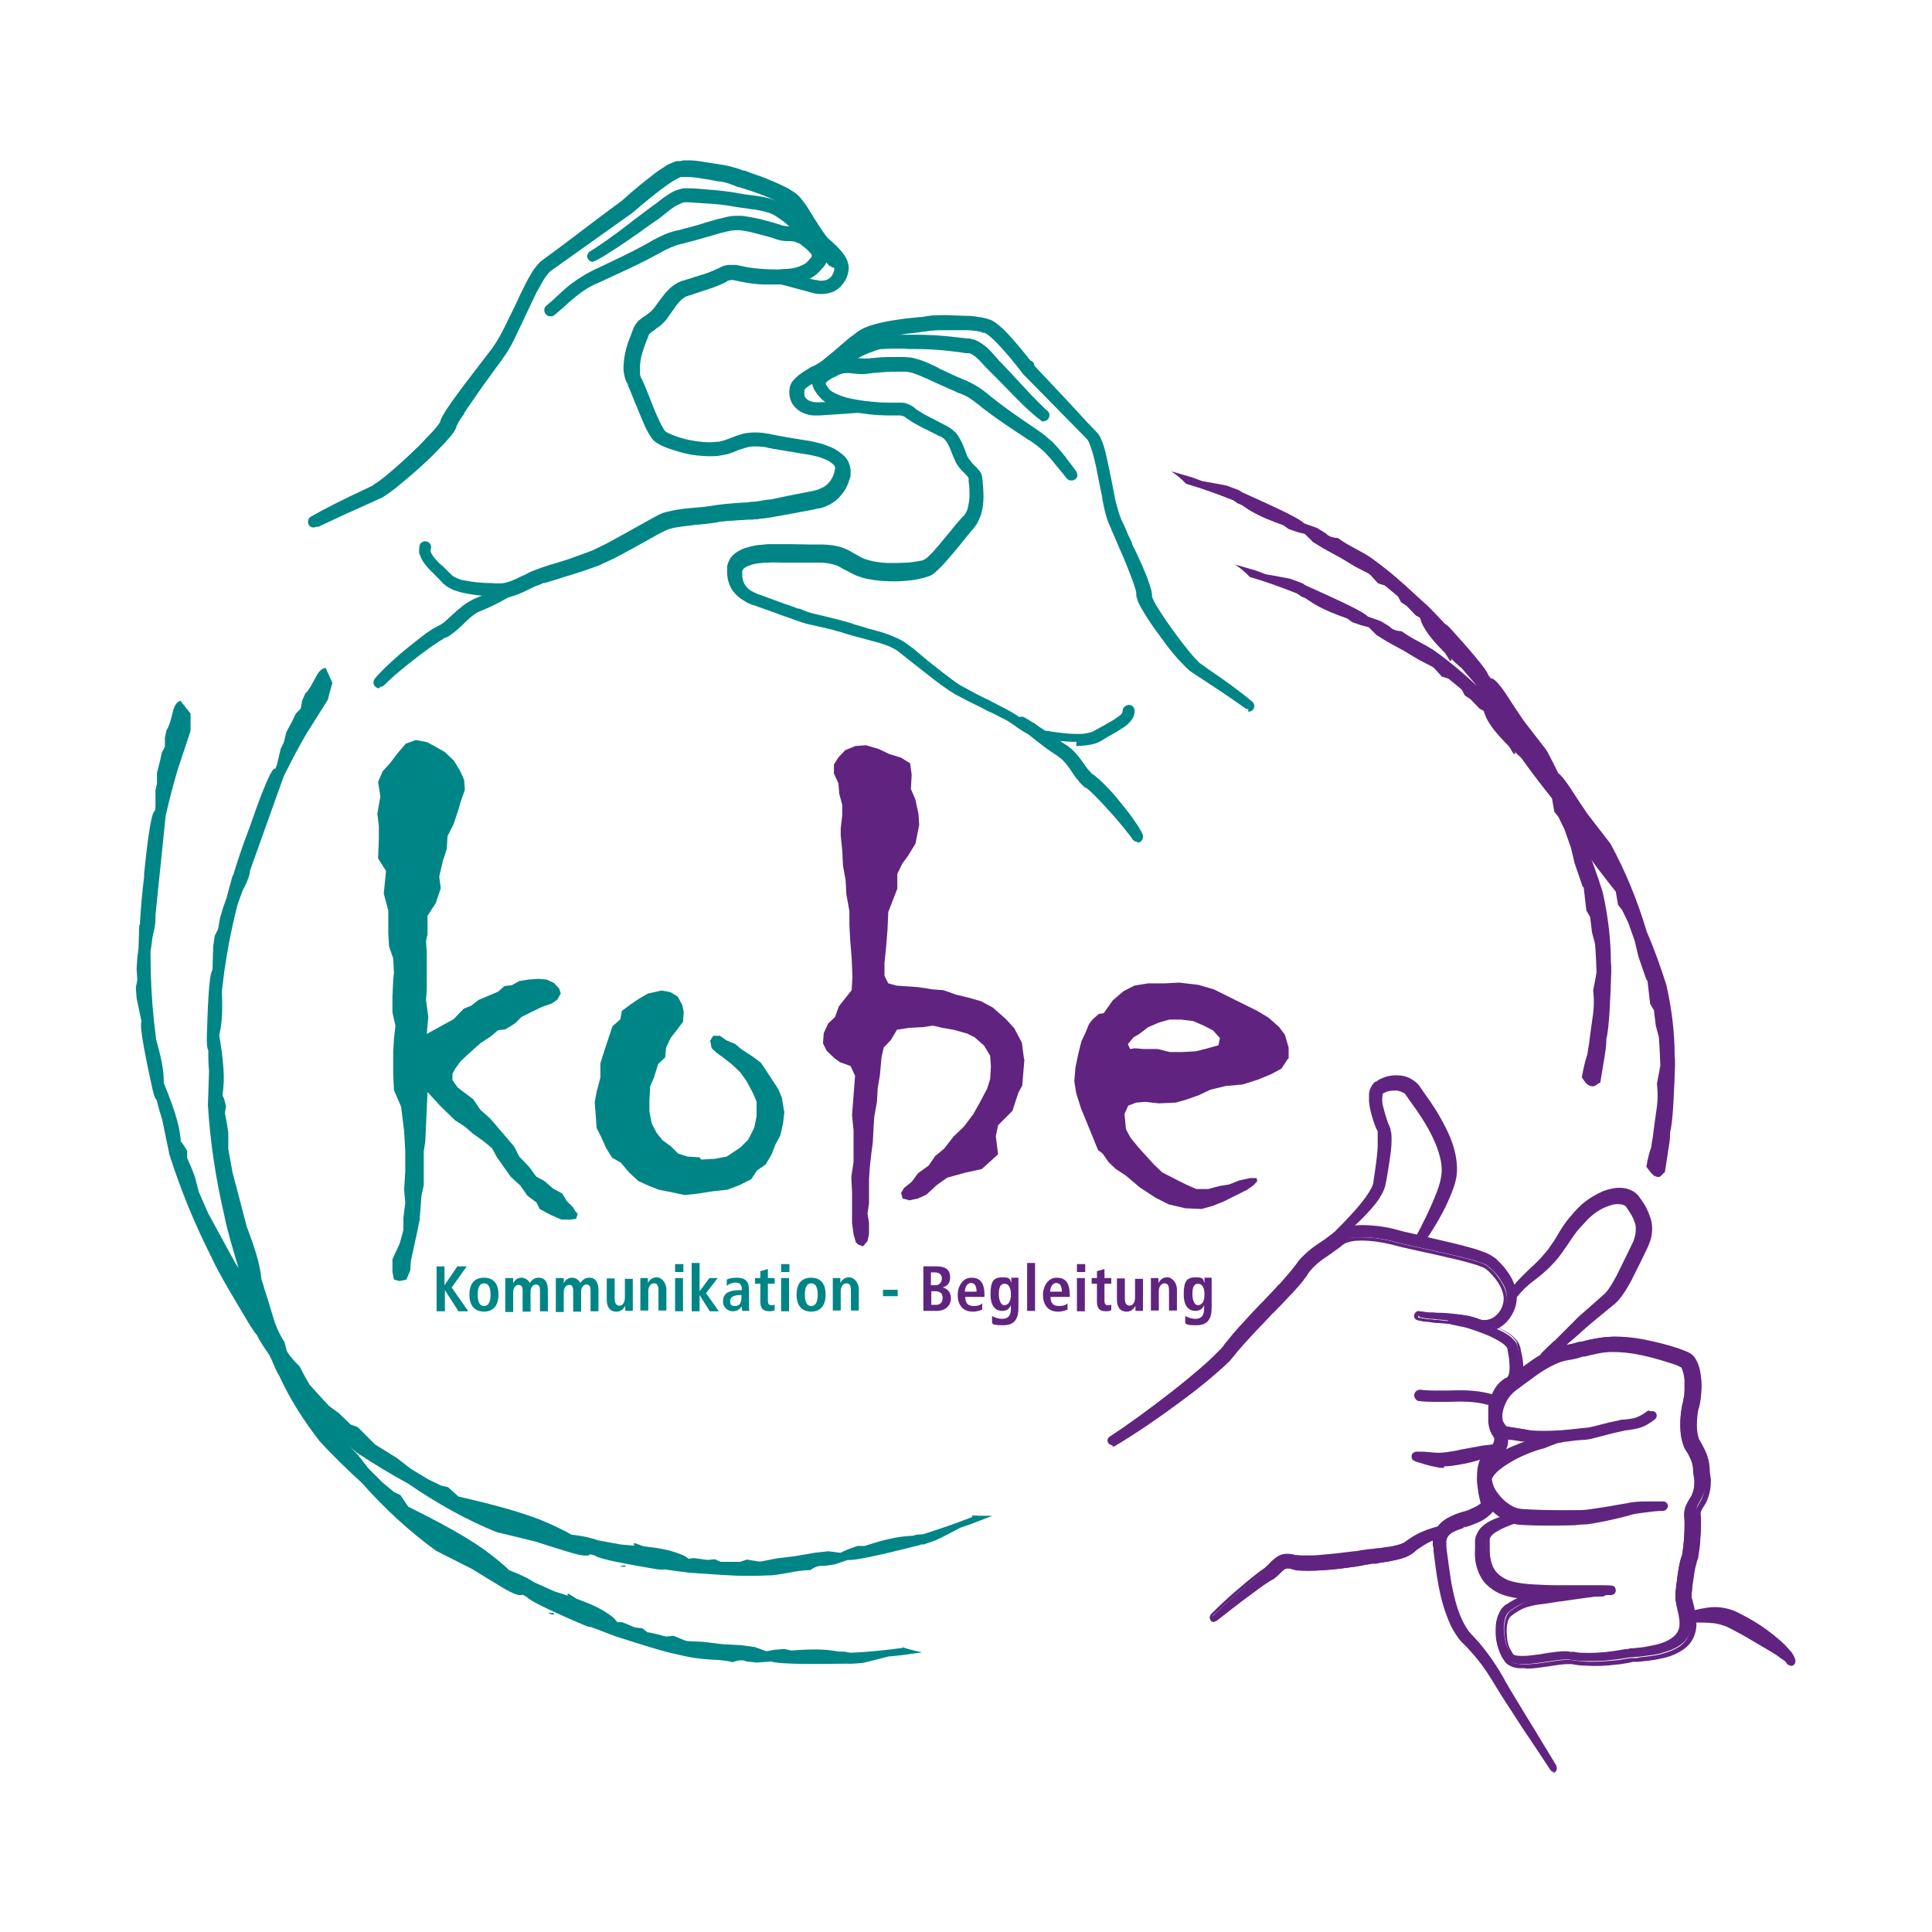 <?xml version="1.0" encoding="UTF-8"?>
<svg xmlns="http://www.w3.org/2000/svg" version="1.1" viewBox="0 0 512 512">
  <defs>
    <style>
      .cls-1 {
        fill: #602480;
      }

      .cls-2 {
        fill: #008587;
      }

      .cls-3 {
        fill: none;
        stroke: #602480;
        stroke-miterlimit: 10;
        stroke-width: 4px;
      }
    </style>
  </defs>
  <!-- Generator: Adobe Illustrator 28.7.0, SVG Export Plug-In . SVG Version: 1.2.0 Build 136)  -->
  <g>
    <g id="Layer_5">
      <g>
        <path class="cls-2" d="M153.1,321.6l-.4,1.4-1.4.2h-2.5l-2.8-1.2-3-1.6-.8-1.7-2.4-1.8-1.9-2.7-2.6-2.4-3.6-5.1-1.3-2.4-2.3-1.9-2.8-2-2.2-1.9-2.5-1.6-3.9-3.8-3.4-3.7-.6,13.2-.4,2.5v9l-.6,2.7-.5,6.5-.6,3-1.7,7.8-.2,2.6-1,2.4-1.8.4-1.5-.4-.4-2v-3.4l1.9-4.1,1-3.6v-3.3l.5-3.9-.3-3.6.3-4.7v-5.4l-.3-5.3-.8-6.5-1.9-4.4-.2-4.5v-5.5l.2-3.6.4-3.4-.8-3.6v-4.1l.2-4.5.2-1.9-.2-3.8-1.1-3.2-.2-3.6v-5.9l-1.2-4.5.6-6-2.1-3.3.2-5.2v-3.4l-.4-3.3.8-4.5-.6-3.9,1.2-2.8,2-2.2,1.9-2.5,2.2-2.6,2.7-1,3,.6,1.9,1,2.8,1.6,2.4,2.3,1.7,2.8,1,2.3.2,2.6-1,2.8-.8,2.7-1.2,3.6-1.6,3.2-.2,3.4-1,3-1,4.3.4,3.1-1.3,3.9-2.2,3.4v4.9l-.4,1.8.2,3v9.8l-.2,2.8.6,4.5-.4,4.5,7.1-3.9,2.7-2.8,2-.8,1.9-1.5,5.2-2.2,1.7-1.5,1.9-.2,2-1.1,2.4-.4,2.7-.2,2.2.2,1.9.9,1.4,1.5.4,1.3-.9,1.6-1.4,1-2.8,1-2.7,1.3-2.6,1.3-1.7,1.7-2.6,1.6-1.9.2-2,1.7-2.6,1.7-2.5,2.2-2.8,2.6-1.4,1.9-.8,1.5v1.6l1.3,1.9,1.4,1.1,2.8,2.1,1.9,2.8,2.6,2.3,6.4,7.5,1.3,2.6,2.6,2.7,1.9,2.6,2.2,1.2,2.3,2,2.4,1.3,1.2,2,1.7,1.7.7,1.2Z"/>
        <path class="cls-2" d="M207.9,294.4l-.4,3.4-.7,3.1-1.3,2.4-1,2.6-1.6,2.7-2.3,1.6-1.5,2.3-3.2,1.6-3.2,1.2-3.8.4-3.8.6-3.6.4-3.8-.8-3.1-.6-3-1.2-2.4-1.1-2.5-2.3-2.2-2.6-2.3-1.3-1.6-2.6-1.2-2.7-1.3-2.6-.2-3-.3-3.8.5-2.7,1-3.8v-3.8l1.2-3.8,2-6,2.1-1.9.4-2.2,2-1.5,2.5-1.7,2.4-1.4,3.6-.8,2.3.4,2,1.2,1.2,2.2.4,1.9-.2,2.6-1.5,2-1.8,2.3-1.2,2.6-.2,2.5-1.9,1.8-1.1,3.6-1,2.3-.2,3.6v3l.6,3.2,1.3,2.5,1.6,2,2.1,1.5,2,2,2.5.8,3.2.2.4.6,3.6-.2,3.2-.6,3.6-2.4,2.1-2.1,1.6-3.2.6-3v-3.9l-1-2.3-1.6-3-1.7-2.4-2.2-2.1-2.3-1.8-1.8-1.3-1.3-1.2-.4-2,.8-1.3h1.8l1.7,1.2,2.4,1,1.5,1.3,3.2,2.1,2.1,1.6,1.4,2.1,1.7,2.6,1.5,2.3.9,2.2.6,3.6Z"/>
        <path class="cls-1" d="M271.5,280.6l-.6,7.1-1,1.8-1.6,4.9-3.8,3.8-.6,2.9.6,4.8-4.3,3.9-4.5,1-4.7,1.3-2.8,2-2.7,2.5-2.2,1-2.3.5-1.8-.5-.4-1.5.8-1.3,2-1.6,1.7-2.3,2.8-2,1.7-2.5,2.4-2,2.5-3.2,2.8-2.7,2.4-3.2,1.7-3,2-3.8.8-2.5.2-3.4-.2-2.8-1.6-2.7-2.5-2.2-2-1-3.6-1-2.9-.5-2.6-.6-2.6.4-3.7.2-3.2.5-1.6,2.7-1.9,2-.6,2.7-.4,4.5-.6,3.6-.2,3.6-.7,3.9-.2,3-.2,3.9-.4,3-.4,3.7-.2,3v6.4l-.4,2.7.4,2.4v3l-.4,1.9-1.2,1.4-1.3-.5-.6-.6-.6-2.1-.4-3v-8.3l-.2-3.8.6-4.1v-8.3l-.4-4.1.8-10.4-1.2-2.6-2.8-1-1.5-1.1-2-1.9-1-2,.2-2.7,1.2-2.6,1.8-1.7,1-2.8,3.4-4.3.2-3.6-.2-4.9-.4-4.9-.2-3.8v-3.8l-.8-4.3-.2-3.8-.7-3.9-.2-4.1-.4-3.9v-1.9l.4-3.4v-2.8l-.8-3-.2-2.7-1.2-2.6v-2.4l1.2-1.9,1.8-1.9,2.7-1.1,2.8-.2,3.4,1,2.7,1.3,3.2,1,2.4,1.5.4,3-.2,3.8,1.2,2.8.8,3.8.2,2.9-1,5-1.9,3.1-1.6,2.2-1.3,2.7v3.9l-2.4,6.2-.2,4.7-.4,4.9-.4,3.9v3.4l1,2,2.2.6,5.7.4,3.9.6,2.8.2,3.4,1.2,3.3.8,3.2.9,3.2,1.7,3.4,3,2.3,2.5,2,3.8.6,4.5Z"/>
        <path class="cls-1" d="M341.3,280.6l-1.7,2.6-2.8,1.5-3.4,1.4-4.1,1.3-4.5.4-4.1,1-2.9,1.4-3.4,1.2-2.8.8-4.5.2-3.6-.4-2.4.2-2.1.8-1,2.2.4,4.1,1.2,2.2,2.2,2.7,4.1,4.5,2.1,2,4.1,2.1,2.2,1.1,2.7,1.2h3.2l3-.8,2.5-.4,2.8-1.1,2.8-.6h1.7l.2.8-1,1.1-1.7,1.2-3,1.5-3.2,1.6-3,1.2-2.9.8-4.3-.2-4.3-1-3.6-1.8-4.1-2.7-3.8-3.2-2.6-1.7-1.9-1.8-1.6-2.3-1.2-.9-2.4-5.9-2.1-5.1-1.3-4.1-.5-3.2.3-3.6.8-3.8.8-3.2,1-2.1,1-2.4.9-1.2,1.7-1.5,1.3-.2,2.4-3.4,2.8-2.4,2.9-1.5,3.6-.6h4.5l3.8-.2,5.1.6,4.1,1.2,11.5,5.7,3,1.8,2.8,2.5,1.5,2,1,3.4v2.9ZM323.1,274.9l-1.6-1.8-2.5-1.3-2.8-1.2-3.2-.4h-3.1l-2.8.8-2.8,1.2-2.5,1.9-1.4.8-1.5,1.8.6,1.3,1.3-.2,2.2.2h3.8l3.2.8h3.3l3.6-.2,3.2-.8,2.8-.8.4-2Z"/>
      </g>
      <g>
        <path class="cls-2" d="M115.6,335.6h2.2v5h0l3.4-5h2.5l-4,5.6,4.4,6.3h-2.6l-3.6-5.6h0v5.6h-2.2v-11.9Z"/>
        <path class="cls-2" d="M128.3,338.6c1.8,0,3.8.9,3.8,4.5s-2.1,4.5-3.8,4.5-3.9-.8-3.9-4.5,2.1-4.5,3.9-4.5ZM128.3,346.1c1.4,0,1.7-1.6,1.7-3s-.3-3-1.7-3-1.7,1.5-1.7,3,.3,3,1.7,3Z"/>
        <path class="cls-2" d="M133.9,340.1c0-.6,0-1.1,0-1.4h2.1c0,.5,0,.9,0,1.4h0c.3-.7,1-1.5,2.2-1.5s2,.9,2.2,1.4c.4-.6,1.1-1.4,2.3-1.4,1.9,0,2.5,1.4,2.5,3.5v5.4h-2.1v-5.5c0-1.1-.3-1.6-1.1-1.6s-1.4.9-1.4,1.9v5.3h-2.1v-5.5c0-1.1-.3-1.6-1.1-1.6s-1.4.9-1.4,1.9v5.3h-2.1v-7.3Z"/>
        <path class="cls-2" d="M147.3,340.1c0-.6,0-1.1,0-1.4h2.1c0,.5,0,.9,0,1.4h0c.3-.7,1-1.5,2.2-1.5s2,.9,2.2,1.4c.4-.6,1.1-1.4,2.3-1.4,1.9,0,2.5,1.4,2.5,3.5v5.4h-2.1v-5.5c0-1.1-.3-1.6-1.1-1.6s-1.4.9-1.4,1.9v5.3h-2.1v-5.5c0-1.1-.3-1.6-1.1-1.6s-1.4.9-1.4,1.9v5.3h-2.1v-7.3Z"/>
        <path class="cls-2" d="M167.7,346c0,.5,0,1.1,0,1.4h-2c0-.4,0-.9,0-1.3h0s0,0,0,0c-.4.6-1,1.5-2.3,1.5-2,0-2.6-1.5-2.6-3.2v-5.6h2.1v5.3c0,1.3.4,1.9,1.3,1.9s1.4-1,1.4-2.1v-5h2.1v7.3Z"/>
        <path class="cls-2" d="M169.7,340.1c0-.5,0-1.1,0-1.4h2c0,.4,0,.9,0,1.3h0c.3-.5.9-1.5,2.3-1.5s2.6,1.5,2.6,3.2v5.6h-2.1v-5.3c0-1.3-.3-1.9-1.2-1.9s-1.5.9-1.5,2.1v5.1h-2.1v-7.3Z"/>
        <path class="cls-2" d="M178.9,335h2.2v2.1h-2.2v-2.1ZM178.9,338.7h2.1v8.8h-2.1v-8.8Z"/>
        <path class="cls-2" d="M183.3,334.7h2.1v7.5h0l2.6-3.5h2.2l-3.1,4,3.4,4.8h-2.4l-2.7-4.3h0v4.3h-2.1v-12.7Z"/>
        <path class="cls-2" d="M192.4,339.2c.6-.3,1.4-.6,2.8-.6,2.7,0,3.3,1.3,3.3,3.5v3.8c0,.6,0,1.2.1,1.5h-1.9c-.1-.3-.1-.8-.1-1.2h0c-.5.7-1.2,1.3-2.4,1.3s-2.6-.9-2.6-2.6c0-2.4,1.9-3,4.6-3h.4v-.3c0-.9-.4-1.7-1.6-1.7s-2,.5-2.4.9v-1.7ZM196.6,343.2h-.2c-1.8,0-2.9.4-2.9,1.6s.5,1.3,1.3,1.3c1.3,0,1.7-.9,1.7-2.5v-.5Z"/>
        <path class="cls-2" d="M201.4,336.9l2.1-.6v2.4h1.8v1.5h-1.8v4.5c0,.9.3,1.2,1,1.2s.6-.1.8-.2v1.5c-.3.2-.8.3-1.4.3-1.6,0-2.4-.7-2.4-2.5v-4.8h-1.4v-1.5h1.4v-1.8Z"/>
        <path class="cls-2" d="M207,335h2.2v2.1h-2.2v-2.1ZM207,338.7h2.1v8.8h-2.1v-8.8Z"/>
        <path class="cls-2" d="M215,338.6c1.8,0,3.8.9,3.8,4.5s-2.1,4.5-3.8,4.5-3.9-.8-3.9-4.5,2.1-4.5,3.9-4.5ZM215,346.1c1.4,0,1.7-1.6,1.7-3s-.3-3-1.7-3-1.7,1.5-1.7,3,.3,3,1.7,3Z"/>
        <path class="cls-2" d="M220.7,340.1c0-.5,0-1.1,0-1.4h2c0,.4,0,.9,0,1.3h0c.3-.5.9-1.5,2.3-1.5s2.6,1.5,2.6,3.2v5.6h-2.1v-5.3c0-1.3-.3-1.9-1.2-1.9s-1.5.9-1.5,2.1v5.1h-2.1v-7.3Z"/>
        <path class="cls-2" d="M234,341.8h3.9v1.7h-3.9v-1.7Z"/>
        <path class="cls-1" d="M244.7,335.6h3.5c2.4,0,3.6.9,3.6,2.9s-1.2,2.4-2,2.7h0c.9.2,2.2.9,2.2,2.9s-1.6,3.3-3.7,3.3h-3.6v-11.9ZM246.8,340.6h1.1c1.1,0,1.7-.8,1.7-1.8s-.7-1.6-1.8-1.6h-1.1v3.4ZM246.8,345.8h1.2c1.2,0,1.8-.7,1.8-1.8s-.5-1.8-1.9-1.8h-1.1v3.6Z"/>
        <path class="cls-1" d="M260.4,347c-.4.2-1.4.6-2.6.6-2.8,0-4-2-4-4.4s1.4-4.6,3.6-4.6,3.5,1.1,3.5,4.7v.4h-5.1c0,1.5.6,2.4,2.2,2.4s1.9-.4,2.3-.7v1.7ZM258.8,342.3c0-1.5-.5-2.3-1.5-2.3s-1.6,1.2-1.6,2.3h3Z"/>
        <path class="cls-1" d="M263,348.8c.5.3,1.5.7,2.6.7,2,0,2.3-1.4,2.3-2.8v-.8h0c-.3.7-.9,1.5-2.3,1.5s-3.1-.8-3.1-4.4.9-4.5,3.2-4.5,1.9.7,2.3,1.5h0c0-.5,0-.9,0-1.4h1.9c0,.5,0,.9,0,1.4v6.5c0,2.7-.8,4.7-4,4.7s-2.5-.4-3-.5v-1.9ZM266,345.9c1.3,0,1.9-1,1.9-2.9s-.7-2.8-1.7-2.8c-1.1,0-1.5,1-1.5,2.8s.7,2.9,1.4,2.9Z"/>
        <path class="cls-1" d="M272.2,334.7h2.1v12.7h-2.1v-12.7Z"/>
        <path class="cls-1" d="M283,347c-.4.2-1.4.6-2.6.6-2.8,0-4-2-4-4.4s1.4-4.6,3.6-4.6,3.5,1.1,3.5,4.7v.4h-5.1c0,1.5.6,2.4,2.2,2.4s1.9-.4,2.3-.7v1.7ZM281.4,342.3c0-1.5-.5-2.3-1.5-2.3s-1.6,1.2-1.6,2.3h3Z"/>
        <path class="cls-1" d="M285.4,335h2.2v2.1h-2.2v-2.1ZM285.4,338.7h2.1v8.8h-2.1v-8.8Z"/>
        <path class="cls-1" d="M290.6,336.9l2.1-.6v2.4h1.8v1.5h-1.8v4.5c0,.9.3,1.2,1,1.2s.6-.1.8-.2v1.5c-.3.2-.8.3-1.4.3-1.6,0-2.4-.7-2.4-2.5v-4.8h-1.4v-1.5h1.4v-1.8Z"/>
        <path class="cls-1" d="M302.9,346c0,.5,0,1.1,0,1.4h-2c0-.4,0-.9,0-1.3h0s0,0,0,0c-.4.6-1,1.5-2.3,1.5-2,0-2.6-1.5-2.6-3.2v-5.6h2.1v5.3c0,1.3.4,1.9,1.3,1.9s1.4-1,1.4-2.1v-5h2.1v7.3Z"/>
        <path class="cls-1" d="M305,340.1c0-.5,0-1.1,0-1.4h2c0,.4,0,.9,0,1.3h0c.3-.5.9-1.5,2.3-1.5s2.6,1.5,2.6,3.2v5.6h-2.1v-5.3c0-1.3-.3-1.9-1.2-1.9s-1.5.9-1.5,2.1v5.1h-2.1v-7.3Z"/>
        <path class="cls-1" d="M314.2,348.8c.5.3,1.5.7,2.6.7,2,0,2.3-1.4,2.3-2.8v-.8h0c-.3.7-.9,1.5-2.3,1.5s-3.1-.8-3.1-4.4.9-4.5,3.2-4.5,1.9.7,2.3,1.5h0c0-.5,0-.9,0-1.4h1.9c0,.5,0,.9,0,1.4v6.5c0,2.7-.8,4.7-4,4.7s-2.5-.4-3-.5v-1.9ZM317.3,345.9c1.3,0,1.9-1,1.9-2.9s-.7-2.8-1.7-2.8c-1.1,0-1.5,1-1.5,2.8s.7,2.9,1.4,2.9Z"/>
      </g>
    </g>
    <g id="Layer_4">
      <g>
        <path class="cls-2" d="M83.1,138.2c4.4-2.5,8.9-4.7,13.5-6.8l1.7-.8.8-.4c.3-.1.5-.3.8-.5,1-.7,2-1.4,3-2.2,1.9-1.6,3.8-3.2,5.6-4.9,1.8-1.7,3.6-3.4,5.4-5.2.9-.9,1.7-1.8,2.5-2.8.4-.5.8-.9,1.1-1.4,0-.1.2-.2.2-.4,0-.1.1-.2.1-.3,0,0,0-.2,0-.3,0,0,0-.2,0-.3,0-.2.1-.3.2-.5.6-1.2,1.3-2.2,2-3.3.7-1,1.4-2.1,2.2-3.1,1.5-2,3-4,4.5-6,1.5-2,3.1-4,4.6-6,.7-1,1.4-2.1,2-3.2.6-1.1,1.2-2.2,1.7-3.3,1.1-2.2,2.2-4.5,3.3-6.8,1.1-2.3,2.2-4.5,3.5-6.7.3-.5.7-1.1,1.1-1.6.4-.5.8-1,1.4-1.4,1-.7,2-1.5,3-2.2l6-4.5c4-3,8-6,12.1-9h0c2.8-2.5,5.7-5,8.8-7.3.8-.6,1.6-1.1,2.4-1.7.4-.3.8-.5,1.3-.7.4-.2.9-.5,1.5-.6,0,0,.1,0,.2,0h.2s.4,0,.4,0c.2,0,.5,0,.7,0,.5,0,1,0,1.5,0,1,0,2,.1,2.9.3l5.7.9c1,.2,1.9.4,2.8.7.9.3,1.8.6,2.7.9.9.3,1.8.6,2.7.9.9.3,1.8.6,2.7,1,1.8.7,3.6,1.5,5.3,2.4.4.2.9.5,1.3.7.4.3.8.5,1.3.9.8.7,1.3,1.5,1.9,2.3,1.1,1.6,2.1,3.2,3.1,4.8.5.8,1,1.6,1.5,2.4.5.8,1.1,1.6,1.7,2.2,0,0,.2.2.2.2l.3.2.5.5c.3.3.7.7,1,1,.7.7,1.3,1.4,1.9,2.2.3.4.6.8.8,1.3.2.5.4,1,.3,1.6,0,1-.5,2-1,2.9-.6.8-1.4,1.5-2.3,1.9-.9.4-2,.5-2.9.4-.5,0-1-.1-1.4-.2l-1.4-.4-2.8-.7-5.5-1.5s0,0,0,0c0,0,0,0,0,0l5.6,1.2,2.8.6,1.4.3c.5,0,.9.2,1.4.2.9,0,1.8,0,2.6-.4.8-.4,1.5-1,2-1.7.5-.7.8-1.6.8-2.5,0-.8-.4-1.6-1-2.3-.5-.7-1.2-1.4-1.9-2-.3-.3-.7-.6-1-1l-.5-.5-.3-.2c0,0-.2-.2-.3-.3-.7-.7-1.3-1.5-1.8-2.3-.6-.8-1.1-1.6-1.6-2.4-1-1.6-2.1-3.2-3.2-4.7-.6-.7-1.1-1.5-1.8-2-.3-.3-.7-.5-1.1-.8-.4-.2-.8-.5-1.2-.7-1.7-.9-3.4-1.6-5.2-2.3-.9-.3-1.8-.6-2.7-.9-.9-.3-1.8-.6-2.7-.9-.9-.3-1.8-.6-2.7-.9-.9-.3-1.8-.5-2.7-.7-.5,0-.9-.2-1.4-.2l-1.4-.2c-.9-.2-1.9-.3-2.8-.5-.9-.1-1.8-.2-2.8-.3-.5,0-.9,0-1.4,0-.2,0-.5,0-.7,0h-.3s-.2,0-.2,0c0,0,0,0-.1,0-.4,0-.8.3-1.2.5-.4.2-.8.4-1.2.7-.8.5-1.6,1-2.3,1.6-1.5,1.1-3,2.3-4.5,3.5-1.5,1.2-2.9,2.4-4.3,3.7h0s0,0,0,0l-12.3,8.7-6.1,4.4-3.1,2.2c-.5.3-.9.8-1.3,1.3-.4.5-.7,1-1.1,1.5-.7,1.1-1.3,2.2-1.8,3.3-.6,1.1-1.1,2.2-1.7,3.4l-3.2,6.8c-1.1,2.3-2.2,4.5-3.6,6.7-1.5,2.1-2.9,4.1-4.4,6.1-1.5,2-2.9,4.1-4.4,6.1-.7,1-1.4,2.1-2.1,3.1-.7,1-1.4,2.1-1.9,3.2-.1.3-.2.5-.3.8,0,.2-.2.4-.2.6,0,.2-.2.3-.3.4-.4.6-.8,1-1.2,1.5-.8,1-1.7,1.9-2.6,2.8-1.8,1.8-3.6,3.5-5.5,5.2-1.9,1.7-3.8,3.3-5.8,4.9-1,.8-2,1.5-3.1,2.2-.3.2-.6.3-.9.5l-.9.4-1.7.8-6.9,3.1c-2.3,1-4.6,2.1-6.8,3.2,0,0,0,0,0,0,0,0,0,0,0,0Z"/>
        <path class="cls-2" d="M83.2,139.8c-.6,0-1.2-.3-1.4-.8-.2-.3-.2-.8-.1-1.2.1-.4.4-.7.7-.9h0c4.4-2.5,9.1-4.8,13.6-6.9l2.5-1.2c.2-.1.4-.2.6-.4,1-.6,2-1.4,2.9-2.1,1.8-1.5,3.7-3.1,5.6-4.9,2.2-2,3.8-3.6,5.3-5.2,1-1,1.8-1.9,2.5-2.7.3-.4.7-.9,1-1.3,0,0,.1-.2.2-.2,0,0,0,0,0,0,0-.1,0-.3.1-.4,0,0,0-.2.1-.3,0-.2.2-.4.2-.5.6-1.2,1.3-2.3,2.1-3.4.7-1.1,1.5-2.1,2.2-3.1,1.4-1.9,2.9-3.9,4.3-5.7l.3-.4c.6-.7,1.1-1.5,1.7-2.2,1-1.3,1.9-2.5,2.9-3.8.7-1,1.4-2.1,1.9-3,.5-1,1.1-2,1.7-3.3.8-1.6,1.5-3.1,2.3-4.7l1.4-3c1-2,1.9-4,3.1-5.9.4-.7.8-1.2,1.2-1.7.4-.6,1-1.2,1.7-1.7,1-.7,2-1.5,3-2.2l6-4.5c1.1-.9,2.3-1.7,3.4-2.6,2.8-2.1,5.7-4.3,8.6-6.4,3.4-3.1,6.2-5.3,8.8-7.3.9-.7,1.7-1.2,2.5-1.7.4-.3.9-.6,1.4-.8.5-.2,1.1-.5,1.8-.7.1,0,.2,0,.4,0h.6c.3-.1.5-.1.8-.2.6,0,1.1,0,1.7,0,.9,0,1.9.1,3.1.3l5.7.9c1,.2,2.1.4,3,.7.8.2,1.6.5,2.4.8h.4c.9.4,1.8.7,2.6,1,.9.3,1.8.6,2.8,1,2,.8,3.8,1.6,5.4,2.4.5.2.9.5,1.4.8.5.3,1,.6,1.5,1,.9.8,1.5,1.6,2.1,2.4h0c1,1.4,1.8,2.8,2.6,4.1l.6.9c.5.8,1,1.6,1.5,2.3.5.7,1,1.5,1.5,2,0,0,0,.1.2.2l.8.7c.4.3.7.7,1.1,1,.6.6,1.4,1.4,2.1,2.4.4.5.7,1.1.9,1.6.3.8.5,1.6.4,2.3-.1,1.3-.5,2.5-1.3,3.6-.7,1.1-1.8,2-3,2.5-1.1.4-2.3.6-3.6.5-.5,0-1.1-.1-1.7-.3l-9.7-2.6c-.4-.1-.7-.4-.9-.7-.2-.3-.3-.8-.2-1.2.2-.8.9-1.3,1.8-1.1l9.8,2.2c.4,0,.8.1,1.1.2.8,0,1.4,0,2-.3.5-.2,1-.6,1.3-1.1.3-.5.6-1.2.6-1.8,0-.1,0-.5-.7-1.3-.5-.7-1.2-1.3-1.7-1.9-.3-.3-.7-.6-1-.9l-.8-.7c-.1-.1-.2-.2-.3-.3-.8-.8-1.3-1.6-2-2.5-.6-.8-1.1-1.6-1.6-2.4l-.5-.8c-.9-1.3-1.7-2.6-2.6-3.8-.5-.6-1-1.3-1.6-1.8-.2-.2-.6-.4-.9-.6-.4-.2-.7-.4-1.1-.6-1.5-.8-3.1-1.5-5-2.2-.8-.3-1.7-.6-2.6-.9-.9-.3-1.8-.6-2.8-.9h-.3c-.8-.4-1.6-.6-2.3-.9-.8-.3-1.7-.5-2.5-.6-.4,0-.9-.1-1.3-.2l-2.3-.4c-.6-.1-1.3-.2-1.9-.3-1-.2-1.8-.2-2.6-.3-.4,0-.8,0-1.2,0-.2,0-.4,0-.6,0h-.5c-.1,0-.3.2-.8.4-.4.2-.7.4-1.1.6-.7.4-1.4.9-2.2,1.5-1.6,1.1-3.1,2.4-4.4,3.4-1.5,1.2-2.9,2.4-4.3,3.6,0,0,0,0,0,0,0,0,0,0,0,0l-21.5,15.3c-.4.3-.7.6-1,1-.3.4-.6.8-1,1.4-.5.9-1.1,1.9-1.8,3.2-.5,1-1,2-1.6,3.3l-3.5,7.4c-1,2.1-2,4.2-3.4,6.2-1,1.5-2.1,2.9-3.1,4.3l-1.3,1.8c-1.5,2-2.9,4.1-4.3,6.1-.7,1-1.4,2-2.1,3.1v.2c-.7.9-1.4,1.9-1.8,2.8,0,.1-.2.3-.2.4-.1.5-.3.8-.4,1-.1.2-.2.4-.3.5-.4.7-.9,1.2-1.3,1.7-.8.9-1.6,1.8-2.7,2.9-1.7,1.8-3.6,3.6-5.5,5.3-1.8,1.6-3.8,3.3-5.9,5-1,.8-2.1,1.6-3.2,2.3-.3.2-.6.4-1,.5l-2.6,1.2-6.9,3.1c-2.1,1-4.3,2-6.8,3.2,0,0,0,0-.1,0-.2,0-.4,0-.5,0ZM116.4,112.1s0,0,0,0h0s0,0,0,0Z"/>
      </g>
      <g>
        <path class="cls-2" d="M145.8,81.9c1.3-1.2,2.7-2.4,4-3.5,1.3-1.2,2.7-2.3,4.2-3.3.7-.5,1.5-1,2.3-1.4.8-.4,1.6-.8,2.4-1.2l4.8-2.3c3.2-1.5,6.4-3.1,9.5-4.8.8-.4,1.6-.9,2.4-1.3.8-.4,1.6-.8,2.5-1.1.9-.3,1.8-.5,2.6-.8.9-.2,1.7-.4,2.6-.7,1.7-.5,3.4-1,5.1-1.5,1.7-.5,3.4-1,5.2-1.3.5,0,.9-.1,1.4-.2.5,0,1,0,1.4,0,.9,0,1.8.2,2.7.4,1.8.3,3.5.8,5.2,1.3.4.1.9.3,1.3.4.2,0,.4.1.6.2.2,0,.4.2.6.2.7.2,1.6.3,2.5.3.9,0,1.9,0,2.8.4.5.2,1,.4,1.4.6.1,0,.2.1.3.2l.3.2.5.4c.7.6,1.4,1.2,2.1,2,.3.4.6.8.8,1.4.2.5.3,1.2.1,1.9,0,.3-.2.6-.4.9,0,0,0,.1-.1.2h-.1c0,.1-.2.4-.2.4-.3.3-.6.7-1,1-.7.7-1.6,1.2-2.5,1.6-1.8.7-3.7,1-5.5,1.1-1.8,0-3.6,0-5.4,0-1.8-.1-3.6-.3-5.4-.7-.9-.2-1.8-.4-2.6-.5-.8-.1-1.3,0-2,.3-.2,0-.3.2-.5.3l-.3.2-.3.2c-.4.2-.8.4-1.3.6-.9.4-1.7.7-2.6,1-1.7.6-3.4,1.1-5,1.7-3.2.9-4.6,4.1-7,7.1-.6.8-1.4,1.4-2.2,1.9-.8.5-1.5,1-2,1.5-.3.2-.4.5-.6.8,0,0,0,.1,0,.2v.3c-.1,0-.4.6-.4.6-.3.8-.6,1.6-.9,2.4-.5,1.6-1,3.3-1.1,4.9,0,.8,0,1.6,0,2.4,0,.4.2.8.3,1.1,0,.2.1.4.2.5l.3.6c1.4,3.3,2.6,6.7,4,9.9.4.8.7,1.6,1.1,2.3.2.4.4.7.6,1,.2.3.5.6.7.7.3.2.6.4,1,.6.4.2.7.4,1.1.5.8.3,1.6.6,2.4.8,1.6.5,3.3.9,5,1.1,1.7.2,3.4.3,5.1.1.8,0,1.6-.2,2.4-.5.8-.2,1.6-.5,2.4-.9.8-.3,1.7-.7,2.7-.9,1-.2,1.9-.3,2.9-.3,1,0,1.9.1,2.8.3.9.2,1.8.3,2.6.5,1.7.3,3.5.6,5.2.9,1.7.3,3.5.5,5.3.9.9.2,1.8.5,2.7.8.9.3,1.8.7,2.6,1.3.4.3.8.6,1.2,1,.4.4.7.9.9,1.4.2.6.3,1.2.3,1.8,0,.1,0,.3,0,.4v.2s0,.2,0,.2c0,.2-.1.5-.2.7-.3.9-.7,1.9-1.2,2.7-.6.8-1.3,1.6-2.1,2.2-.8.6-1.7,1.1-2.6,1.4-.5.2-.9.3-1.4.4-.5.1-.9.2-1.3.3l-5.2,1c-1.7.3-3.5.7-5.3,1-.9.2-1.8.3-2.7.4-.4,0-.9.1-1.4.2-.5,0-.9,0-1.4.1-1.8.1-3.6.2-5.3.3-.9,0-1.8.1-2.6.2-.4,0-.9.1-1.3.2l-1.3.2c-1.8.2-3.6.4-5.3.5-1.8.2-3.5.4-5.2.8-.8.2-1.6.4-2.4.8,0,0-.2,0-.3.1h-.3c0,.1-.6.4-.6.4l-1.2.6-4.7,2.6c-3.1,1.7-6.2,3.5-9.5,5-.4.2-.8.4-1.2.5-.4.2-.9.3-1.3.5-.8.3-1.7.6-2.5.9-1.7.6-3.4,1.1-5.1,1.6-1.7.5-3.4,1-5.1,1.6-.8.3-1.7.5-2.5.9-.8.3-1.6.7-2.4,1.1-1.6.8-3.3,1.5-5.1,1.9-.5,0-.9.1-1.4.1-.2,0-.5,0-.7,0h-.7c-.9,0-1.8-.1-2.7-.2-1.8-.1-3.6-.3-5.3-.7-.9-.2-1.8-.4-2.6-.8-.8-.3-1.7-.8-2.3-1.5-1.2-1.3-2.5-2.5-3.7-3.8-.6-.7-1.2-1.3-1.6-2.1-.2-.4-.4-.8-.5-1.3,0-.4,0-.9,0-1.4,0,0,0,0,0,0,0,0,0,0,0,0-.1.4-.2.9,0,1.3,0,.4.3.8.5,1.2.4.8,1,1.4,1.6,2.1,1.2,1.3,2.6,2.5,3.8,3.8.6.6,1.4,1,2.2,1.4.8.3,1.7.5,2.6.7,1.7.3,3.5.5,5.3.6.9,0,1.8,0,2.7.1.4,0,.9,0,1.3,0,.4,0,.9,0,1.3-.1,1.7-.3,3.4-1.1,4.9-1.9.8-.4,1.6-.8,2.4-1.1.8-.3,1.7-.6,2.5-.9,1.7-.6,3.4-1.1,5.1-1.7,1.7-.5,3.4-1.1,5.1-1.7.8-.3,1.7-.6,2.5-.9.8-.3,1.7-.6,2.5-1,3.2-1.5,6.3-3.3,9.4-5l4.6-2.6c.8-.4,1.6-.9,2.4-1.2.8-.4,1.7-.6,2.5-.8,3.5-.8,7.1-.9,10.6-1.4,3.5-.6,7.1-.8,10.6-1,1.8-.1,3.5-.4,5.3-.7,1.8-.3,3.5-.6,5.2-1l5.2-1c.4,0,.9-.2,1.3-.2.4,0,.9-.2,1.3-.4.8-.3,1.6-.7,2.3-1.2,1.4-1,2.4-2.6,2.9-4.3.1-.4.2-.9.3-1.3,0-.4,0-.9-.2-1.3-.3-.8-1-1.4-1.7-1.9-.7-.5-1.5-.9-2.4-1.2-.8-.3-1.7-.6-2.5-.8-1.7-.4-3.5-.6-5.2-.9-1.8-.3-3.5-.6-5.3-.9-.9-.2-1.7-.3-2.6-.5-.9-.1-1.8-.2-2.6-.3-.9,0-1.8,0-2.6.2-.9.2-1.7.5-2.5.8-.8.3-1.7.7-2.5.9-.9.2-1.7.4-2.6.5-1.8.2-3.6,0-5.3-.1-1.8-.2-3.5-.6-5.2-1.1-.9-.3-1.7-.5-2.5-.9-.8-.3-1.6-.7-2.4-1.2-.4-.3-.7-.6-.9-1-.3-.4-.5-.8-.7-1.1-.4-.8-.8-1.6-1.2-2.4-1.4-3.3-2.6-6.6-4-9.9-.2-.4-.4-.8-.5-1.2-.1-.4-.2-.9-.3-1.3-.1-.9-.2-1.8,0-2.7.1-1.8.6-3.5,1.1-5.2.3-.8.6-1.7.9-2.5.2-.4.3-.8.5-1.2.2-.4.5-.8.8-1.1.7-.6,1.4-1.1,2.1-1.6.7-.5,1.4-1.1,2-1.8.3-.3.5-.7.8-1.1l.8-1.1c.5-.7,1-1.5,1.6-2.2.6-.7,1.2-1.3,1.9-1.9.4-.3.8-.5,1.2-.7.4-.2.8-.3,1.2-.5,1.7-.6,3.4-1.1,5.1-1.7.8-.3,1.7-.6,2.5-.9.4-.2.8-.4,1.2-.5.4-.2.8-.4,1.2-.6.4-.2.8-.3,1.3-.4.5,0,.9,0,1.4,0,.9.1,1.8.3,2.6.5,1.7.3,3.5.5,5.3.7,1.8.1,3.5.2,5.3,0,1.8,0,3.5-.3,5.2-1,.8-.3,1.6-.8,2.2-1.4.3-.3.6-.6.9-1,.1-.2.3-.3.4-.5.1-.2.2-.4.3-.6.1-.4,0-.8,0-1.2-.2-.4-.4-.8-.7-1.1-.6-.7-1.2-1.3-1.9-1.8-.3-.3-.7-.5-1.1-.8-.4-.2-.8-.4-1.2-.6-.8-.3-1.7-.3-2.6-.4-.9,0-1.8,0-2.7-.4-.8-.3-1.7-.6-2.5-.8-1.7-.5-3.4-.9-5.2-1.3-.9-.2-1.7-.3-2.6-.4-.9,0-1.8,0-2.6.1-1.7.3-3.5.8-5.2,1.3-1.7.5-3.4,1-5.1,1.4-.9.2-1.7.4-2.6.6-.9.2-1.7.4-2.6.7-1.7.6-3.2,1.5-4.8,2.3-3.1,1.7-6.3,3.2-9.6,4.7l-4.8,2.2c-.8.4-1.6.8-2.4,1.2-.8.4-1.6.8-2.3,1.3-1.5,1-2.9,2.1-4.2,3.2-1.3,1.2-2.7,2.3-4.1,3.5,0,0,0,0,0,0,0,0,0,0,0,0Z"/>
        <path class="cls-2" d="M132.7,158.1c-.2,0-.5,0-.7,0h-1.1c-.7,0-1.5-.1-2.2-.2-1.5,0-3.5-.3-5.5-.7-1.1-.2-2-.5-2.9-.8-1.2-.5-2.1-1.1-2.9-1.8-.6-.7-1.3-1.4-2-2.1-.6-.6-1.2-1.2-1.8-1.8-.6-.7-1.3-1.5-1.8-2.4-.3-.6-.5-1.2-.7-1.7-.1-.7,0-1.5.1-2.1.1-.4.4-.7.8-.9.3-.2.7-.2,1.1-.1h0c.4.1.8.4,1,.8.2.4.2.9,0,1.3,0,.1,0,.3,0,.4,0,.2.2.5.3.8.4.7.9,1.3,1.4,1.8.5.6,1.1,1.1,1.7,1.6.7.7,1.4,1.4,2.1,2.1.3.3.9.7,1.7,1,.6.3,1.4.5,2.3.6,1.8.4,3.7.5,5.1.6.9,0,1.7,0,2.6.1.2,0,.3,0,.5,0,.2,0,.5,0,.7,0,.3,0,.7,0,1.1-.1,1.5-.3,2.9-.9,4.6-1.8l.5-.2c.7-.3,1.3-.7,2-1,.7-.3,1.4-.6,2.1-.8l.5-.2c1.4-.5,2.7-.9,4.1-1.3l1-.3c1.7-.5,3.4-1.1,5-1.7.8-.3,1.7-.6,2.5-.9.8-.3,1.5-.6,2.3-1,3-1.4,5.9-3.1,8.8-4.7l5.4-3c.7-.4,1.5-.8,2.2-1.2.8-.4,1.7-.7,2.8-.9,2.4-.6,4.8-.8,7.2-1,1.2-.1,2.4-.2,3.6-.4,2.8-.5,5.7-.7,8.5-.9.7,0,1.4,0,2.2-.2,1.6,0,3.1-.4,4.7-.6h.5c1.7-.4,3.5-.7,5.2-1.1l5.6-1.1c.3,0,.6-.1.9-.2.4,0,.7-.2,1.1-.3.7-.3,1.4-.6,1.9-1,1.1-.8,1.9-2.1,2.3-3.5,0-.4.2-.7.2-1,0-.2,0-.4,0-.5-.2-.4-.6-.8-1.2-1.2-.5-.4-1.2-.7-2-1-.7-.3-1.5-.5-2.3-.7-1.3-.3-2.6-.5-4-.7l-1.1-.2c-1.9-.3-3.7-.6-5.3-.9-.4,0-.8-.1-1.1-.2-.5,0-1-.2-1.4-.3-.9-.1-1.7-.2-2.4-.2-.8,0-1.6,0-2.3.2-.8.2-1.6.5-2.3.7h-.1c-.8.4-1.6.7-2.5,1-.9.3-1.9.4-2.9.6-1.7.2-3.6.1-5.7-.1-1.8-.2-3.7-.6-5.5-1.2-1-.3-1.9-.6-2.7-.9-.8-.3-1.8-.8-2.7-1.4-.6-.4-1-.9-1.3-1.4-.3-.4-.5-.8-.8-1.3-.4-.7-.8-1.5-1.2-2.5-.8-1.8-1.5-3.7-2.3-5.5-.6-1.4-1.1-2.9-1.8-4.4v-.3c-.3-.3-.4-.7-.6-1.1-.2-.5-.3-1-.4-1.5-.2-1-.2-2-.1-3,.1-1.7.5-3.5,1.2-5.6.3-.8.6-1.6,1-2.6,0-.2.1-.3.2-.5.1-.3.2-.5.3-.8.3-.6.7-1.1,1.1-1.6.6-.5,1.2-1,1.7-1.3.2-.1.4-.3.6-.4.7-.5,1.3-1,1.7-1.5.3-.3.5-.6.7-.9l.8-1.1c.5-.7,1.1-1.5,1.7-2.2.8-.9,1.5-1.6,2.2-2.1.5-.3.9-.6,1.4-.8.4-.2.9-.4,1.4-.5.9-.3,1.9-.6,2.8-.9.8-.2,1.5-.5,2.3-.7,1-.3,1.7-.6,2.4-.9.4-.2.8-.3,1.1-.5.2,0,.3-.2.5-.2.3-.1.5-.3.8-.4.6-.3,1.2-.4,1.7-.5.5,0,1.1,0,1.8,0,.6,0,1.2.2,1.8.3.3,0,.6.1.9.2,1.6.3,3.3.5,5.1.6,2,.1,3.6.2,5.1,0,1.5,0,3.2-.2,4.7-.9.7-.3,1.3-.6,1.7-1.1.3-.3.6-.6.8-.9h.1c0-.2.2-.3.2-.4,0,0,0,0,0-.1,0,0,0-.1,0-.3,0-.2-.2-.4-.5-.7-.5-.6-1.1-1.1-1.7-1.6h-.1c-.3-.3-.6-.5-.8-.7-.2-.2-.5-.3-.8-.4-.6-.2-1.4-.3-2.2-.3h-.1c-.9,0-1.9-.1-2.9-.4-1-.4-1.8-.6-2.5-.8-1.7-.5-3.4-.9-5-1.3-1-.2-1.8-.3-2.5-.4-.6,0-1.3,0-2.2.1-1.5.3-3.1.7-4.7,1.2l-1.4.4c-1.4.4-2.8.8-4.2,1.2-.9.2-1.7.4-2.6.7h-.2c-.8.2-1.5.4-2.2.7-1.4.5-2.7,1.2-4.1,2l-.4.2c-3.1,1.7-6.2,3.2-9.7,4.8l-5.2,2.4c-.7.3-1.3.6-2,.9-.7.4-1.5.8-2.2,1.3-1.4.9-2.8,2.1-4,3.1l-1.3,1.2c-.9.8-1.8,1.6-2.7,2.3-.3.3-.8.4-1.2.3-.4,0-.8-.2-1.1-.6-.5-.6-.5-1.6.1-2.1,0,0,0,0,0,0,.9-.8,1.9-1.6,2.8-2.5l1.2-1.1c1.5-1.4,2.9-2.5,4.4-3.5.8-.5,1.6-1,2.4-1.5.8-.4,1.6-.8,2.3-1.2h.1c0,0,4.8-2.3,4.8-2.3,3.4-1.6,6.4-3.1,9.4-4.8.8-.5,1.6-.9,2.4-1.3,1-.5,1.9-.9,2.7-1.2.9-.3,1.7-.5,2.5-.7h.2c.9-.3,1.7-.5,2.6-.7,1.5-.4,3-.8,4.4-1.3l1.1-.3c1.6-.5,3.2-.9,5-1.3.6-.1,1.1-.2,1.6-.2.5,0,1.1,0,1.7,0,1.1,0,2.1.3,2.9.4,1.8.3,3.5.8,5.4,1.3.5.1.9.3,1.3.4.2,0,.5.2.7.2h.2c0,.1.2.2.3.2.6.2,1.4.2,2.1.3.9,0,2,.1,3.2.5.6.2,1.2.5,1.8.8.1,0,.3.2.4.3l.9.7c.7.6,1.6,1.3,2.3,2.2.3.4.7,1,1.1,1.8.4.9.4,1.9.2,2.8-.1.5-.3.9-.6,1.3,0,0-.1.2-.2.3l-.4.4c-.3.4-.7.8-1.1,1.2-.8.8-1.8,1.4-2.9,1.9-2.1.8-4.1,1.1-6,1.2-1.7,0-3.5,0-5.6,0-1.9-.1-3.8-.3-5.6-.7-.3,0-.7-.1-1-.2-.5-.1-1-.2-1.5-.3-.5,0-.8,0-1.2.2-.2,0-.3.1-.4.2l-.7.4c-.5.2-.9.4-1.4.6-.8.3-1.6.7-2.7,1-.8.3-1.6.5-2.4.8-.9.3-1.8.6-2.7.9,0,0,0,0-.1,0-1.9.5-3.1,2.2-4.6,4.4-.5.7-1,1.4-1.5,2.1-.7.8-1.5,1.6-2.5,2.2-.2.2-.4.3-.6.5-.5.3-.9.6-1.2.9-.1.1-.2.2-.3.4,0,0,0,.1,0,.1l-.4,1c-.4.9-.6,1.7-.9,2.4-.6,1.7-.9,3.2-1,4.6,0,.7,0,1.4,0,2.1,0,.3.1.6.2.9,0,.2.1.3.2.4l.3.6c.7,1.5,1.3,3.1,1.9,4.6.7,1.8,1.4,3.6,2.2,5.3.4.9.7,1.6,1.1,2.2.1.2.3.6.5.9.2.2.3.4.3.4.2.1.4.3.7.4.3.2.7.3,1,.5.7.3,1.4.5,2.3.8,1.6.5,3.2.8,4.8,1,1.8.2,3.3.3,4.7.1.8,0,1.5-.2,2.1-.4.7-.2,1.4-.5,2.2-.8.9-.4,1.9-.7,3-1,1-.2,2.1-.3,3.2-.3.9,0,1.9.1,3,.3.5,0,1,.2,1.5.3.4,0,.7.1,1.1.2,1.6.3,3.3.6,5.2.9l1.2.2c1.4.2,2.8.4,4.2.8,1,.2,2,.5,2.9.9,1.2.4,2.1.9,2.9,1.5.6.4,1,.8,1.5,1.2.5.6,1,1.2,1.2,1.9.3.8.5,1.6.4,2.5,0,.2,0,.4,0,.6v.4c-.1.3-.2.6-.3.8-.3,1.1-.8,2.2-1.4,3.1-.7,1-1.5,1.9-2.4,2.6-.9.7-1.9,1.2-3,1.6-.5.2-1,.3-1.6.4-.4,0-.7.1-.9.2l-5.9,1.1c-1.7.3-3.4.6-5,.9-.9.2-1.8.3-2.7.4-.5,0-.9.1-1.4.2-.5,0-.9,0-1.4.1-.8,0-1.5,0-2.2.1-1,0-2.1.1-3.1.2-.9,0-1.7.1-2.6.2-.4,0-.8,0-1.3.2l-1.3.2c-1.2.2-2.4.3-3.5.4-.6,0-1.3.1-1.9.2-1.9.2-3.5.4-5,.7-.9.2-1.6.4-2.1.7l-1.1.5-1.1.6-5.2,2.9c-2.9,1.6-5.9,3.3-9.1,4.7-.4.2-.9.4-1.3.6-.5.2-.9.3-1.4.5-.8.3-1.7.6-2.6.9-1.7.6-3.4,1.1-5.1,1.6l-1.2.4c-1.3.4-2.6.8-3.9,1.2h-.4c-.7.4-1.4.6-2,.8-.6.3-1.3.6-1.9.9l-.4.2c-1.6.8-3.4,1.6-5.5,2-.5.1-1.1.2-1.6.2,0,0,0,0-.1,0Z"/>
      </g>
      <g>
        <path class="cls-2" d="M100.5,180.9c.6-.8,1.3-1.5,2-2.2.7-.7,1.4-1.4,2.1-2,1.4-1.3,2.9-2.6,4.4-3.9,1.5-1.3,3.1-2.5,4.7-3.6.8-.6,1.6-1.1,2.5-1.6.2-.1.5-.2.7-.3.2-.1.4-.2.6-.3.4-.2.8-.5,1.1-.8,1.5-1.2,2.8-2.6,4.4-3.9.8-.6,1.6-1.2,2.5-1.7.2-.1.5-.2.7-.3l.7-.3c.4-.2.9-.4,1.3-.6,1.8-.8,3.5-1.6,5.3-2.5.9-.4,1.8-.8,2.7-1.2.9-.4,1.8-.8,2.7-1.1-.5.2-.9.4-1.3.6-.4.2-.9.5-1.3.7l-2.6,1.4c-1.7.9-3.4,1.9-5.2,2.7-.4.2-.9.4-1.3.6-.2.1-.5.2-.7.3-.2,0-.4.2-.6.3-.8.4-1.6,1-2.3,1.6-1.5,1.2-2.8,2.7-4.3,4-.4.3-.8.6-1.2.9-.2.1-.4.3-.7.4-.3.1-.4.2-.7.3-.8.4-1.6,1-2.4,1.5-1.6,1.1-3.2,2.3-4.7,3.4-1.5,1.2-3.1,2.4-4.6,3.6-.8.6-1.5,1.2-2.2,1.9-.7.6-1.5,1.3-2.1,2Z"/>
        <path class="cls-2" d="M100.5,182.4c-.3,0-.7-.1-1-.4-.6-.5-.7-1.4-.2-2.1.6-.8,1.4-1.6,2.1-2.3.7-.7,1.4-1.4,2.2-2.1,1.5-1.4,3-2.7,4.5-3.9,1.6-1.3,3.2-2.5,4.7-3.7.8-.5,1.7-1.2,2.7-1.7.2,0,.4-.2.5-.3h.2c.1-.2.3-.2.5-.3.3-.2.6-.4,1-.7.7-.6,1.4-1.3,2.2-2,.7-.6,1.4-1.3,2.2-1.9,1-.9,1.9-1.4,2.8-1.9.3-.1.5-.3.8-.4l.7-.3c.4-.2.9-.4,1.3-.5,1.5-.7,3-1.4,4.5-2.1l1.4-.7c.7-.3,1.4-.6,2.1-1h.2c.8-.5,1.7-.9,2.6-1.2.8-.2,1.6.2,1.9.9.3.8,0,1.6-.8,1.9-.4.2-.8.4-1.2.6-.4.2-.8.4-1.2.7l-2.8,1.5c-1.6.9-3.3,1.8-5.1,2.6-.5.2-.9.4-1.4.6-.2.1-.5.2-.7.3-.2,0-.3.2-.5.2-.6.3-1.3.8-2,1.4-.6.6-1.3,1.1-1.9,1.8-.8.7-1.6,1.5-2.5,2.2-.5.4-1,.7-1.4,1-.3.2-.5.3-.8.4h-.3c-.1.2-.2.2-.3.3-.7.4-1.5.9-2.2,1.4-1.7,1.1-3.2,2.3-4.7,3.4-1.8,1.4-3.2,2.5-4.5,3.6-.7.6-1.5,1.2-2.2,1.9-.8.7-1.4,1.3-2,1.9-.3.3-.7.5-1.1.5Z"/>
      </g>
      <g>
        <path class="cls-2" d="M157.1,67.9c.6-.4,1.2-.8,1.8-1.2.6-.4,1.2-.8,1.8-1.2,1.2-.8,2.3-1.7,3.5-2.5,2.3-1.7,4.6-3.5,6.9-5.2l1.7-1.3.4-.3c.1,0,.3-.2.4-.3l.8-.7c1.1-.9,2.3-1.8,3.5-2.6.6-.4,1.3-.7,2.1-1,.4-.1.8-.2,1.2-.2.2,0,.4,0,.6,0h.6c1.5,0,3,.2,4.4.3,3,.2,5.9.5,8.9,1.1,1.4.3,2.9.4,4.4.7,1.5.2,3,.5,4.4,1.1.7.3,1.4.6,2,1,.6.4,1.2.8,1.8,1.3,1.1.9,2.2,1.9,3.2,3,.5.5,1,1.1,1.5,1.6.5.5,1,1,1.6,1.4,1.1.9,2.2,1.8,3.4,2.7-1.2-.8-2.4-1.7-3.5-2.6-.6-.4-1.2-.9-1.7-1.4-.5-.5-1-1-1.5-1.5-1-1-2.1-2-3.2-2.8-.6-.4-1.2-.9-1.8-1.2-.6-.4-1.3-.7-1.9-.9-1.4-.5-2.8-.7-4.2-.9-1.5-.2-2.9-.4-4.4-.6-2.9-.6-5.8-.8-8.8-1.1-1.5-.1-3-.2-4.4-.3h-.6c-.2,0-.4,0-.5,0-.3,0-.6,0-1,.2-.6.2-1.3.5-1.9.9-1.2.7-2.3,1.6-3.5,2.5l-.9.7c-.1.1-.3.2-.5.3l-.4.3-1.8,1.3c-2.3,1.7-4.7,3.4-7.1,5-1.2.8-2.4,1.6-3.6,2.4-1.2.8-2.4,1.6-3.8,2.2Z"/>
        <path class="cls-2" d="M157.1,69.4c-.5,0-1-.3-1.3-.8-.4-.7-.1-1.6.6-2,.6-.4,1.2-.7,1.7-1.1.6-.4,1.2-.8,1.8-1.2,1.2-.8,2.3-1.7,3.5-2.5,1.6-1.2,3.2-2.4,4.7-3.6l4.4-3.3c.1,0,.3-.2.4-.3l1-.7c1.1-.9,2.3-1.8,3.6-2.6.6-.4,1.4-.8,2.4-1.1.6-.2,1.1-.3,1.6-.3.2,0,.4,0,.5,0h.7c1.5,0,3,.2,4.5.3,2.7.2,5.9.5,9,1.1.9.2,1.8.3,2.7.4.5,0,1.1.2,1.6.2,1.4.2,3.1.5,4.7,1.1.8.3,1.6.7,2.3,1.1.7.4,1.3.9,1.9,1.4,1.1.9,2.2,1.9,3.3,3.1l.4.5c.3.4.7.7,1,1.1.4.5.9.9,1.5,1.3,1.1.9,2.2,1.8,3.3,2.7.6.5.8,1.4.3,2.1-.5.7-1.4.8-2.1.3-1.3-.9-2.5-1.8-3.6-2.6-.6-.5-1.2-.9-1.8-1.5-.3-.3-.7-.7-1-1l-.5-.5c-1.1-1.1-2.1-2-3.1-2.7-.6-.4-1.1-.8-1.6-1.1-.5-.3-1.1-.6-1.7-.8-1.3-.4-2.6-.7-4-.9-.5,0-1-.1-1.5-.2-1-.1-1.9-.3-2.9-.4-3.1-.6-6.1-.9-8.6-1-1.5-.1-2.9-.2-4.4-.3h-.7c0,0-.2,0-.2,0,0,0-.3,0-.5.1-.4.1-.9.4-1.6.7-1.1.6-2.1,1.4-3.2,2.3l-1,.8c-.2.1-.3.2-.5.4l-2.2,1.5c-2.2,1.6-4.6,3.3-7.1,5-1.2.8-2.4,1.6-3.7,2.4-1.2.8-2.5,1.6-3.9,2.3-.2.1-.4.2-.7.2Z"/>
      </g>
      <path class="cls-2" d="M218.6,65.8c.3.6.5,1.2.7,1.8.2.6.4,1.1.7,1.5.3.3.8.6,1.3,1,.3.2.5.3.8.5.1,0,.3.2.4.3,0,0,.1.1.2.2,0,0,0,0,0,0,0,0,0,0,0,.1,0,0-.1,0-.2,0,0,0-.1,0-.2,0h-.5c-.3-.2-.6-.2-.9-.3-.3,0-.6-.2-.9-.4-.2,0-.3-.2-.5-.3h0c0-.1,0-.1-.1-.2,0,0-.1-.1-.2-.2-.5-.6-.6-1.3-.7-1.9,0-.7,0-1.3,0-1.9Z"/>
      <path class="cls-2" d="M208.9,62.7c.6,0,1.2.3,1.7.5.3.1.5.2.8.3.3,0,.5.1.8.2.6.2,1.2.5,1.7.8.1,0,.2.1.3.2,0,0,0,0,.1,0,0,0,.2,0,.3,0,.3,0,.6.2.9.4-.3,0-.6,0-.9,0,0,0-.1,0-.2,0,0,0-.2,0-.3,0-.2,0-.3,0-.5-.1-.6-.2-1.1-.4-1.6-.5-.1,0-.2,0-.4-.1-.2,0-.3,0-.5-.2-.3-.1-.6-.3-.8-.5-.5-.4-.9-.8-1.3-1.2Z"/>
      <g>
        <path class="cls-1" d="M401.3,341.7c-.4-1.7-1.2-3.3-2.4-5-.6-.7-1.1-1.4-1.8-2.1-.3-.3-.7-.6-1-.9h-.1c-.3-.4-.6-.6-1.1-.9-.9-.5-1.7-.7-2.6-1-.8-.3-1.7-.5-2.5-.8-1.7-.5-3.4-.9-5-1.3-2.4-.6-4.9-1.2-7.3-1.7l-3.3-.8c-1.4-.3-2.8-.7-4.2-1-1.7-.4-3.5-.8-5.2-1-2-.2-3.6-.3-5.3-.2-1,0-1.9.2-2.8.4-1.2.3-2.1.7-2.9,1.2-.2.2-.4.3-.6.5-.1.1-.3.2-.4.3-.3.2-.6.5-1,.7-.5.3-1,.7-1.5,1l-.6.4c-1.3.9-2.8,2-4.2,3.3-.7.7-1.3,1.4-1.8,2.2l-.4.5c0,.2-.2.3-.3.5-.2.3-.5.6-.7.9-1,1.2-2.1,2.4-3.2,3.6h-.1c-1.5,1.7-2.9,3.3-4.4,4.8-.8.9-1.7,1.8-2.5,2.7-2.2,2.3-4.6,4.9-6.8,7.7l-.4.6c-.4.5-.7.9-1.1,1.3-.5.6-1,1.1-1.7,1.8-1,1-2.2,2.1-3.7,3.4-2.2,1.9-4.6,3.9-7.8,6.4-5.8,4.6-11.2,8.5-16.3,11.9-.3.2-.4.7-.2,1,.1.2.4.4.6.4s.3,0,.4-.1c2.5-1.5,5.2-3.2,8.6-5.5,2.8-1.9,5.6-3.9,8.3-5.9,2.9-2.2,5.6-4.2,8-6.3,1.5-1.3,2.8-2.4,3.9-3.4.7-.7,1.3-1.3,1.9-1.9.3-.3.6-.7.9-1l.8-1c1.1-1.3,2.2-2.6,3.3-3.7,1.1-1.2,2.3-2.5,3.5-3.7.8-.9,1.7-1.7,2.5-2.6,1.5-1.6,3-3.1,4.5-4.7,1.1-1.1,2.3-2.4,3.4-3.9.3-.3.6-.7.8-1.1.1-.2.3-.4.4-.6l.3-.5c.4-.6.9-1.2,1.5-1.7,1-1,2.3-1.9,3.8-2.9l.6-.4c.5-.3,1-.7,1.5-1,.4-.3.7-.5,1.1-.8.2-.1.4-.3.6-.5.1-.1.3-.2.4-.3.4-.3,1-.6,1.8-.8.6-.2,1.4-.3,2.2-.3,1.5,0,3,0,4.8.2,1.6.2,3.2.5,4.8.9,1.5.4,3,.8,5,1.2l2.7.6c2.4.5,4.8,1.1,7.2,1.6,1.9.4,3.4.8,4.9,1.2.8.2,1.6.4,2.4.7.7.2,1.5.5,2.2.8.2.1.5.3.8.6.3.2.6.5.9.8.6.5,1.1,1.1,1.6,1.7,1,1.4,1.8,2.7,2.1,4,.8,2.6-.6,5.9-3.2,7.2-1.2.6-2.7.7-4,.2-1.7-.7-3.5-1-5.2-1.2-1.7-.2-3.3-.3-5.1-.4h-.2c-.8,0-1.5,0-2.3-.1-.8,0-1.6-.1-2.3-.3-.4,0-.8.2-.9.6,0,.4.1.8.5.9.9.2,1.8.3,2.6.4.7,0,1.4.1,2,.2h.6c1.6.2,3.2.3,4.8.6,1.5.2,3.2.5,4.6,1.2.9.4,1.9.6,2.9.6h0c1,0,2-.3,2.9-.7,1.7-.8,3.1-2.3,4-4.1.4-.9.7-1.9.8-2.8,0-.9,0-1.9-.2-2.9Z"/>
        <path class="cls-1" d="M294.8,383c-.4,0-.8-.2-1.1-.6-.4-.6-.2-1.3.4-1.7,5.2-3.4,10.5-7.3,16.3-11.8,3.2-2.5,5.6-4.5,7.8-6.4,1.5-1.3,2.6-2.3,3.7-3.4.6-.6,1.2-1.2,1.7-1.7.4-.4.7-.8,1-1.3l.5-.6c2.2-2.8,4.7-5.4,6.8-7.7.7-.7,1.4-1.5,2.1-2.2l.5-.5c1.5-1.6,3-3.1,4.4-4.7h.1c1.1-1.3,2.2-2.5,3.2-3.7.2-.3.5-.6.7-.9.1-.1.2-.3.3-.4l.4-.5c.5-.8,1.2-1.5,1.9-2.2,1.4-1.4,2.9-2.5,4.3-3.4l.6-.4c.5-.3,1-.7,1.4-1,.3-.2.6-.5.9-.7.2-.1.3-.2.4-.3.2-.2.4-.3.6-.5.8-.6,1.8-1,3-1.3.9-.2,1.8-.3,2.9-.4,1.7-.1,3.4,0,5.4.2,1.7.2,3.5.5,5.2,1,1.4.4,2.7.7,4.1,1l3.3.8c2.4.6,4.9,1.1,7.3,1.7,1.6.4,3.3.8,5,1.3.8.2,1.7.5,2.5.8.9.3,1.7.6,2.6,1.1.5.3.9.6,1.2.8h.1c.4.4.7.8,1.1,1.1.6.6,1.3,1.4,1.8,2.1,1.3,1.7,2.1,3.4,2.5,5.1h0c.3,1.1.3,2.1.2,3.1-.1,1-.4,2-.9,3-.9,1.9-2.4,3.5-4.3,4.4-1,.5-2.1.7-3.1.7-1.1,0-2.2-.2-3.1-.7-1.4-.6-3-.9-4.5-1.1-1.6-.2-3.3-.4-4.8-.5h-.7c-.7-.1-1.4-.2-2.1-.3-.8,0-1.8-.2-2.7-.4-.7-.2-1.1-.8-.9-1.5.2-.7.8-1.1,1.5-.9.7.1,1.5.2,2.3.3.8,0,1.6,0,2.3.1h.3c1.8,0,3.5.2,5.2.4,1.7.2,3.6.5,5.4,1.2,1.1.5,2.4.4,3.5-.1,2.4-1.2,3.7-4.2,3-6.6-.3-1.3-1-2.6-2-3.9-.5-.6-1-1.2-1.5-1.7-.3-.3-.5-.5-.8-.7-.2-.2-.5-.4-.7-.5-.6-.3-1.4-.5-2.1-.8-.8-.2-1.6-.5-2.4-.7-1.5-.4-3-.8-4.9-1.2-2.4-.6-4.8-1.1-7.1-1.6l-2.7-.6c-1.9-.4-3.5-.8-5-1.2-1.6-.4-3.2-.7-4.7-.9-1.8-.2-3.3-.3-4.7-.2-.8,0-1.5.2-2.1.3-.7.2-1.2.4-1.6.7,0,0-.2.1-.3.2-.2.2-.4.4-.6.5-.3.3-.7.5-1.1.8-.5.4-1,.7-1.5,1.1l-.6.4c-1.5,1-2.7,1.9-3.7,2.9-.5.5-1,1.1-1.4,1.6l-.3.5c-.1.2-.3.4-.4.6-.3.4-.6.7-.8,1.1-1.2,1.4-2.4,2.8-3.5,3.9-1.5,1.6-2.9,3.1-4.4,4.6h-.1c-.8,1-1.7,1.8-2.5,2.7-1.2,1.2-2.3,2.4-3.5,3.7-1.1,1.2-2.2,2.4-3.3,3.7l-.8,1c-.3.4-.6.7-.9,1.1-.5.6-1.2,1.2-1.9,1.9-1.1,1-2.4,2.1-3.9,3.4-2.5,2.1-5.1,4.1-8.1,6.3-2.7,2-5.5,4-8.3,5.9-3.4,2.3-6.1,4-8.6,5.5-.2.1-.4.2-.6.2ZM361,325.5c-.5,0-1,0-1.5,0-1,0-1.9.2-2.7.4-1.1.3-2,.6-2.7,1.2-.2.2-.4.3-.6.5-.1.1-.3.2-.4.4-.3.2-.6.5-1,.7-.5.3-1,.7-1.5,1l-.6.4c-1.3.9-2.8,2-4.1,3.3-.7.7-1.3,1.4-1.8,2.1l-.4.5c-.1.2-.2.3-.3.5-.2.3-.5.6-.7,1-1,1.2-2.1,2.4-3.1,3.6l-.2.2c-1.5,1.6-2.9,3.1-4.4,4.7l-.5.5c-.7.7-1.4,1.4-2,2.2-2.1,2.3-4.6,4.9-6.8,7.7l-.4.6c-.4.5-.7.9-1.1,1.4-.5.6-1.1,1.1-1.7,1.8-1,1-2.2,2.1-3.7,3.4-2.2,1.9-4.6,3.9-7.8,6.4-5.8,4.6-11.2,8.5-16.4,11.9-.1,0-.1.2,0,.3,0,.1.2.2.3,0,2.5-1.5,5.2-3.1,8.6-5.4,2.8-1.9,5.6-3.9,8.3-5.9,2.9-2.2,5.6-4.2,8-6.3,1.5-1.3,2.7-2.3,3.8-3.4.7-.7,1.3-1.3,1.8-1.8.3-.3.6-.7.9-1l.8-1c1.1-1.3,2.2-2.6,3.3-3.8,1.1-1.2,2.3-2.5,3.5-3.7.8-.9,1.7-1.7,2.5-2.6h.1c1.5-1.6,2.9-3.2,4.4-4.7,1-1.1,2.3-2.4,3.4-3.8.3-.3.5-.7.8-1,.1-.2.3-.4.4-.6l.3-.5c.4-.6,1-1.2,1.5-1.8,1.1-1.1,2.3-2,3.8-3l.6-.4c.5-.3,1-.7,1.5-1,.4-.3.7-.5,1-.8.2-.1.4-.3.5-.4.2-.2.3-.3.4-.3.5-.4,1.2-.6,2-.8.7-.2,1.4-.3,2.3-.3,1.5,0,3,0,4.9.2,1.6.2,3.2.5,4.8.9,1.5.4,3,.8,5,1.2l2.7.6c2.4.5,4.8,1.1,7.2,1.6,1.9.4,3.4.8,4.9,1.2.8.2,1.6.4,2.4.7.8.2,1.6.5,2.2.8.3.1.6.4.9.6.3.3.6.5.9.8.6.5,1.1,1.1,1.6,1.8,1.1,1.4,1.8,2.8,2.2,4.2.9,2.8-.7,6.3-3.5,7.8-1.4.7-3,.8-4.4.2-1.6-.7-3.4-.9-5.1-1.1-1.6-.2-3.3-.3-5.1-.3h-.2c-.8,0-1.5,0-2.3-.1-.9,0-1.6-.1-2.4-.3-.1,0-.3,0-.3.2,0,.1,0,.3.2.3.9.2,1.8.3,2.5.4.7,0,1.4.1,2,.2h.6c1.5.2,3.2.3,4.9.6,1.5.2,3.2.5,4.7,1.2.8.4,1.7.6,2.7.6.9,0,1.8-.2,2.7-.6,1.6-.8,3-2.2,3.8-3.9.4-.8.7-1.8.8-2.7,0-.9,0-1.8-.2-2.8-.4-1.6-1.2-3.2-2.4-4.8-.5-.7-1.1-1.4-1.7-2-.3-.3-.6-.6-1-.9h-.1c-.3-.4-.6-.6-1-.8-.8-.4-1.6-.7-2.5-1-.8-.3-1.6-.5-2.5-.8-1.7-.5-3.4-.9-4.9-1.3-2.4-.6-4.9-1.2-7.3-1.7l-3.3-.8c-1.5-.4-2.8-.7-4.2-1-1.7-.4-3.4-.7-5.1-1-1.4-.2-2.6-.2-3.8-.2Z"/>
      </g>
      <g>
        <path class="cls-1" d="M384.9,305.9c-.4-1.9-1.1-3.9-2.1-6-.8-1.7-1.8-3.5-3-5.5-1-1.6-2.1-3.2-3.2-4.7l-1.1-1.6c-.4-.5-.9-1-1.4-1.4-1-.7-2.2-1.1-3.6-1.3-1.2-.1-2.4,0-3.6.4-.6.2-1.2.4-1.7.7-.1,0-.3.2-.4.3h-.2c0,.2-.1.2-.2.3,0,0,0,0,0,0-.3.3-.6.6-.8,1-.4.7-.6,1.5-.6,2,0,.5,0,1.1,0,1.8,0,1,.3,2,.6,3.2.3,1,.6,2,1,3,.2.5.4,1,.6,1.5v.3c.1,0,.2.2.2.2,0,.2,0,.4.1.6.1.9,0,1.9,0,2.8,0,.9-.1,1.8-.2,2.9-.2,1.9-.5,3.8-.8,5.9l-.2,1.5c0,.3-.2.7-.4,1.1-.4.9-1,1.7-1.5,2.4-1.9,2.7-4.2,5.2-6.5,7.5-.5.5-.9,1-1.4,1.4-.3.3-.3.8,0,1,.3.3.7.3,1,0l2.3-2c.7-.7,1.5-1.4,2.2-2.1,1.2-1.2,2.8-2.8,4.2-4.6.8-1,1.3-1.8,1.8-2.7.3-.6.5-1.1.7-1.7l.3-1.5c.4-2.1.7-4.1,1-6.1.2-2,.5-4.1.3-6.3,0-.3,0-.6-.2-.9,0-.2,0-.3-.1-.5l-.2-.4c-.2-.4-.4-.9-.5-1.4-.4-1-.6-1.9-.9-2.8-.3-1.1-.4-2-.5-2.7,0-.9,0-1.7.2-2.1,0,0,0-.1.1-.1h.2c0-.2,0-.2.2-.3.3-.2.7-.3,1.1-.4.8-.2,1.6-.3,2.4-.2.8,0,1.5.3,2.1.7.3.2.5.4.7.7l.9,1.3c1.2,1.6,2.3,3.3,3.4,4.9,2.5,4,4.1,7.3,4.9,10.5.5,2,.6,3.8.3,5.5-.3,1.9-1.1,3.8-1.8,5.5-.7,1.8-1.5,3.5-2.5,5.4-.4.9-.9,1.8-1.4,2.7h0c-.5,1-.9,1.8-1.4,2.5-.2.3-.2.8.2,1,.1.1.3.1.4.1s.4,0,.6-.3c1.2-1.6,2.2-3.2,3.4-5.2,1.1-1.9,2-3.7,2.9-5.4.8-1.8,1.7-3.7,2.2-5.9.4-1.9.4-4.2-.1-6.6Z"/>
        <path class="cls-1" d="M376,329.8c-.3,0-.5,0-.7-.2-.5-.4-.7-1.2-.3-1.7.5-.7.9-1.5,1.4-2.4h0c.5-1,.9-1.9,1.4-2.8.9-1.9,1.7-3.6,2.4-5.4.7-1.6,1.4-3.5,1.7-5.4.3-1.6.2-3.3-.3-5.3-.8-3.1-2.3-6.4-4.8-10.3-1.1-1.7-2.2-3.3-3.4-4.9l-.9-1.3c-.1-.2-.3-.4-.6-.5-.5-.3-1.1-.5-1.8-.6-.7,0-1.5,0-2.2.2-.4.1-.7.2-1,.4-.1,0-.1,0-.2.1h-.2c-.1.4-.2,1-.2,1.9,0,.7.2,1.6.5,2.6.2.9.5,1.7.8,2.7.2.5.3.9.5,1.3l.2.4c0,.2.1.4.2.6,0,.4.1.7.2,1,.2,2.3,0,4.4-.3,6.4-.3,2-.6,4.1-1,6.2l-.3,1.5c-.2.6-.4,1.2-.7,1.8-.5.9-1,1.8-1.8,2.8-1.4,1.8-3,3.4-4.2,4.6-.7.7-1.5,1.4-2.2,2.1l-2.3,2c-.5.4-1.3.4-1.7,0-.5-.5-.5-1.2,0-1.7l1.4-1.4c2.3-2.4,4.6-4.8,6.5-7.5.5-.7,1-1.5,1.4-2.3.2-.4.3-.7.4-1l.2-1.4c.3-2.1.6-4,.8-5.9.1-1.1.2-2,.2-2.9,0-.9,0-1.9,0-2.7,0-.2,0-.4,0-.5,0,0,0,0,0-.2v-.3c-.3-.5-.5-1-.7-1.5-.4-1.1-.7-2.1-1-3.1-.3-1.2-.5-2.3-.6-3.3,0-.7,0-1.3,0-1.9,0-.6.2-1.4.7-2.2.2-.4.6-.8.9-1.1,0,0,.1,0,.1,0,0,0,.1,0,.2-.1h.2c.1-.2.3-.3.4-.4.6-.3,1.2-.6,1.8-.8,1.3-.4,2.5-.5,3.8-.4,1.4.1,2.7.6,3.8,1.4.6.4,1.2,1,1.6,1.6l1.1,1.6c1.1,1.5,2.2,3.1,3.2,4.7,1.2,2,2.2,3.8,3,5.5,1,2.1,1.7,4.1,2.1,6.1h0c.5,2.5.6,4.7.1,6.8-.5,2.2-1.4,4.2-2.2,6-.8,1.8-1.8,3.6-2.9,5.5-1.2,2-2.2,3.6-3.4,5.2-.2.3-.6.5-1,.5ZM369.6,287.9c.2,0,.5,0,.7,0,.9,0,1.7.4,2.3.8.3.2.6.5.8.8l.9,1.3c1.2,1.6,2.3,3.3,3.4,5,2.6,4,4.1,7.4,5,10.6.5,2,.6,4,.3,5.7-.4,2-1.1,3.9-1.8,5.6-.7,1.8-1.5,3.6-2.5,5.5-.4.9-.9,1.8-1.4,2.7h0c-.5,1-.9,1.8-1.5,2.6,0,.1,0,.3,0,.3.2.1.3,0,.3,0,1.2-1.5,2.2-3.2,3.3-5.1,1.1-1.9,2-3.7,2.8-5.4.8-1.8,1.6-3.7,2.1-5.8.4-1.9.4-4-.1-6.3-.4-1.9-1.1-3.8-2-5.9-.8-1.7-1.8-3.5-2.9-5.4-1-1.6-2.1-3.2-3.1-4.7l-1.1-1.6c-.3-.5-.8-.9-1.3-1.3-.9-.6-2.1-1.1-3.3-1.2-1.1-.1-2.3,0-3.4.3-.6.2-1.1.4-1.6.7-.1,0-.3.2-.4.2h-.2c0,.2-.1.2-.2.2-.3.3-.6.6-.8.9-.4.7-.5,1.3-.6,1.9,0,.5,0,1,0,1.7,0,1,.3,2,.6,3.1.3,1,.6,1.9,1,3,.2.5.4,1,.6,1.5v.3c.2.1.2.2.2.3,0,.2,0,.4.1.6.1.9.1,1.9,0,2.9,0,.9-.1,1.8-.2,3-.2,1.9-.5,3.8-.8,6l-.2,1.5c0,.4-.2.8-.4,1.3-.4.9-1,1.8-1.5,2.5-1.9,2.7-4.3,5.2-6.6,7.6l-1.4,1.4c0,0,0,.3,0,.3,0,0,.2.1.3,0l2.3-2c.7-.7,1.5-1.4,2.2-2.1,1.2-1.2,2.8-2.8,4.1-4.5.7-1,1.3-1.8,1.7-2.6.3-.6.5-1.1.6-1.6l.3-1.5c.4-2.1.8-4.1,1-6.1.2-2,.5-4,.3-6.2,0-.3,0-.6-.1-.9,0-.1,0-.3-.1-.4l-.2-.4c-.2-.4-.4-.9-.5-1.4-.4-1-.6-1.9-.9-2.8-.3-1.1-.4-2-.5-2.8,0-.7,0-1.7.3-2.4,0,0,.1-.2.2-.3l.2-.2c0,0,.1,0,.2-.1.4-.2.8-.4,1.2-.5.6-.2,1.3-.3,1.9-.3Z"/>
      </g>
      <g>
        <path class="cls-1" d="M412.5,468c-2-3.3-4-6.6-6-9.9-1.3-2.1-2.6-4.2-3.9-6.4l-2.5-4.1c-.4-.7-.8-1.5-1.3-2.2-.4-.6-.7-1.3-1.1-1.9-1.7-2.9-3.6-5.6-5.6-8-.5-.6-1.1-1.2-1.6-1.8l-.4-.4c-.1-.1-.2-.2-.4-.4-.2-.3-.5-.5-.7-.8-.8-1.1-1.5-2.3-2.1-3.9-1-2.4-1.8-5.3-2.4-8.9-.6-3.2-1-6.4-1.3-9.3v-.4c0-.3-.1-.5-.1-.7,0-.3,0-.6,0-.9,0-.5.3-1,.6-1.5.6-.8,1.7-1.5,3.2-2,.4-.2.9-.3,1.3-.4.3,0,.6-.2.9-.3.8-.3,1.6-.6,2.4-.9.9-.4,1.7-.8,2.3-1.3.5-.3.8-.6,1.2-1,.4-.4.9-1.1.9-2,0-.2,0-.5,0-.7,0-.1,0-.3,0-.3v-.2c-.1-.1-.2-.3-.2-.5,0-.3-.2-.7-.3-1.1-.2-.7-.3-1.5-.4-2.2-.2-1.7-.2-3.1,0-4.3.1-.7.3-1.3.5-1.6,0,0,.1-.2.1-.2l.4-.4c.3-.3.6-.6.9-.9.7-.8,1.2-1.5,1.6-2.3.5-1.1.7-2.2.6-3.2,0-.6-.3-1.1-.6-1.6,0,0,0-.1-.1-.2l-.2-.4c0-.1-.2-.3-.2-.4-.3-.5-.4-1.1-.5-1.7,0-.5,0-1.1,0-1.7v-1.1s0-.3,0-.3c0,0,0-.1,0-.2,0-.3,0-.6.2-.9.4-1.5,1-2.8,1.8-3.6.2-.2.4-.4.7-.6,0,0,.2-.1.3-.2.2-.1.4-.2.7-.4.8-.6,1.4-1.6,1.6-2.8.4-1.8.1-3.6-.1-5.2-.1-.8-.3-1.5-.5-2.2h0c0-.3-.1-.6-.2-.9-.1-.2-.2-.5-.4-.7-.3-.4-.6-.7-1-1.1-1.4-1.2-3-1.9-4.4-2.5-1.4-.6-2.9-1.1-4.6-1.6-1.6-.5-3.1-.9-4.7-1.2-.4,0-.8-.2-1.3-.2-.2,0-.4,0-.6,0,0,0-.2,0-.2,0,0,0,0,0-.1,0-.4,0-.7.4-.7.9,0,.3.2.6.4.7h0s0,0,0,0c0,0,0,0,0,0,0,0,.1,0,.2,0h.3c.7.3,1.5.4,2.3.6h.1c0,0,.1,0,.2,0,0,0,0,0,0,0,1.1.3,2.2.7,3.4,1,1.6.6,3,1.1,4.3,1.7,1.2.6,2.7,1.3,3.7,2.3.5.5.8.9.9,1.4.1.8.3,1.5.4,2.3.2,1.4.4,2.9,0,4.3-.1.6-.4,1-.7,1.3,0,0-.2.1-.3.2-.2.1-.5.2-.7.4-.4.3-.8.6-1.1,1-1.1,1.2-2,2.8-2.5,4.7-.1.4-.2.8-.3,1.4,0,.1,0,.3,0,.4v1.4c0,.6,0,1.3,0,2,0,1,.3,2,.8,2.8.1.2.2.4.4.6v.2c.2,0,.2,0,.3.2.1.2.2.4.2.6,0,.4,0,.9-.3,1.5-.3.5-.6,1-1.2,1.6-.2.3-.5.5-.8.7l-.5.4c-.3.3-.5.5-.6.7-.6,1-.9,2-1,2.8-.3,1.9-.2,3.7,0,5.2.1.9.2,1.7.4,2.5,0,.4.2.8.3,1.3,0,.2.1.4.2.6,0,0,0,0,0,0-.2.2-.4.3-.7.5-.5.3-1.1.7-1.9,1-.7.3-1.3.6-2.1.8-.3,0-.5.2-.8.2-.5.1-1,.3-1.5.5-1,.3-1.7.7-2.4,1.1-.9.6-1.7,1.2-2.2,2-.6.8-1,1.9-1.2,2.9,0,.5,0,1,0,1.5,0,.3,0,.6.1.9v1c.5,2.9.8,5.9,1.4,8.9.8,3.9,1.6,6.8,2.7,9.4.8,1.8,1.6,3.2,2.5,4.4.3.4.5.7.8,1,.1.2.3.3.5.5l.4.4c.5.5,1.1,1.1,1.6,1.7,2,2.2,3.8,4.7,5.5,7.4.4.6.7,1.2,1.1,1.9.4.7.9,1.5,1.4,2.2l2.6,4c1.1,1.7,2.2,3.3,3.3,5,2.3,3.6,4.8,7.3,7.2,10.9.1.2.4.3.6.3s.3,0,.4-.1c.3-.2.5-.7.2-1Z"/>
        <path class="cls-1" d="M411.9,469.6c-.4,0-.8-.2-1-.5-2.4-3.6-4.8-7.3-7.2-10.8-1.1-1.7-2.2-3.4-3.3-5.1l-2.6-4c-.5-.8-.9-1.5-1.4-2.3-.4-.6-.7-1.2-1.1-1.8-1.7-2.8-3.5-5.2-5.5-7.4-.5-.6-1-1.1-1.6-1.7l-.4-.4c-.2-.2-.3-.3-.5-.5-.3-.3-.6-.7-.9-1.1-.9-1.3-1.8-2.7-2.5-4.5-1.1-2.7-2-5.6-2.7-9.5-.6-3-.9-6-1.3-8.9v-1c-.2-.3-.2-.6-.2-.9,0-.6,0-1.1,0-1.6.1-1.1.6-2.2,1.3-3.1.6-.8,1.4-1.5,2.4-2.1.7-.4,1.5-.8,2.5-1.2.5-.2,1-.3,1.5-.5.3,0,.5-.2.8-.2.7-.2,1.4-.5,2-.8.7-.3,1.3-.6,1.8-1,.2-.1.3-.2.4-.3,0-.1,0-.2-.1-.4-.1-.4-.2-.9-.3-1.3-.2-.8-.3-1.7-.4-2.5-.2-1.5-.3-3.4,0-5.3.2-.9.4-2,1.1-3,.2-.2.4-.5.7-.8l.5-.4c.2-.2.5-.5.7-.7.5-.5.8-1,1.1-1.5.2-.4.3-.8.3-1.2,0-.1,0-.3-.2-.4,0-.1-.1-.2-.1-.2v-.2c-.3-.2-.4-.4-.5-.7-.5-.9-.7-2-.8-3,0-.7,0-1.4,0-2v-1.4c0,0,0-.3,0-.5,0-.6.2-1.1.3-1.5.6-2,1.4-3.7,2.6-4.9.4-.4.8-.7,1.2-1,.2-.2.5-.3.7-.4.1,0,.2,0,.2-.1.2-.2.4-.5.5-1,.3-1.2.1-2.7,0-4.1-.1-.7-.3-1.5-.4-2.3,0-.4-.3-.7-.7-1.1-1-.9-2.4-1.6-3.6-2.2-1.3-.6-2.6-1.1-4.3-1.7-1.1-.4-2.2-.7-3.3-1,0,0-.2,0-.2,0h0c-.8-.2-1.5-.3-2.3-.5h-.3c0-.1-.2-.1-.3-.2s0,0-.1,0c-.4-.2-.7-.7-.7-1.1,0-.7.5-1.3,1.2-1.4,0,0,0,0,.1,0,.2,0,.3,0,.3,0,.2,0,.4,0,.6,0,.5,0,.9.2,1.3.3,1.5.3,3.1.8,4.7,1.2,1.7.5,3.3,1.1,4.6,1.7,1.4.6,3.1,1.4,4.5,2.6.4.4.8.8,1.1,1.2.2.3.3.5.5.8.1.3.2.7.3.9h0c.2.9.3,1.6.5,2.4.3,1.7.5,3.5.1,5.4-.3,1.3-.9,2.4-1.8,3.1-.3.2-.5.4-.8.5-.1,0-.2.1-.2.1-.3.2-.5.4-.7.6-.7.8-1.3,2-1.7,3.4,0,.3-.1.6-.2.9h0c0,.1,0,.4,0,.4v1.1c0,.6,0,1.2,0,1.7,0,.6.2,1.1.4,1.5,0,.1.1.2.2.4l.2.4c0,0,0,.1.1.2.3.6.5,1.2.6,1.8.2,1.1,0,2.3-.6,3.4-.4.8-.9,1.6-1.7,2.4-.3.3-.6.7-1,1l-.4.4s0,0,0,0c-.2.3-.4.8-.5,1.4-.2,1.2-.2,2.5,0,4.2,0,.7.2,1.5.4,2.2,0,.3.2.7.2,1,0,.1,0,.3.1.4v.2h0s0,.2.1.4c0,.3,0,.6,0,.9,0,1.1-.6,1.8-1.1,2.3-.4.4-.8.7-1.3,1.1-.7.5-1.4.9-2.4,1.3-.8.3-1.6.7-2.4.9-.3.1-.6.2-.9.3l-.2-.4v.5c-.3.1-.7.3-1.1.4-1.5.5-2.5,1.1-3,1.8-.3.4-.4.8-.5,1.2,0,.2,0,.5,0,.8,0,.2,0,.4,0,.6v.4c.4,2.9.8,6.1,1.3,9.3.7,3.6,1.4,6.4,2.4,8.8.6,1.5,1.3,2.7,2,3.8.2.3.4.5.6.8.1.1.2.3.3.4l.4.4c.6.6,1.1,1.2,1.7,1.8,2,2.4,4,5.1,5.7,8,.4.6.7,1.2,1.1,1.9l-.4.4.4-.2c.4.7.8,1.4,1.2,2.1l2.5,4.1c1.3,2.1,2.6,4.3,3.9,6.4,2,3.3,4,6.6,6,9.9.3.6.2,1.3-.4,1.7-.2.1-.4.2-.7.2ZM387.8,350.4h.1c1.2.3,2.3.7,3.4,1.1,1.6.6,3.1,1.1,4.4,1.7,1.3.6,2.7,1.4,3.9,2.4.6.6.9,1.1,1,1.7.1.7.3,1.5.4,2.3.2,1.5.4,3,0,4.5-.2.7-.5,1.3-.9,1.6,0,0-.2.1-.3.2-.3.1-.5.3-.7.4-.4.3-.7.6-1,.9-1.1,1.2-1.9,2.6-2.4,4.5,0,.4-.2.8-.3,1.3,0,.1,0,.3,0,.4v1.5c0,.6,0,1.2,0,1.9,0,.9.3,1.9.7,2.6.1.2.2.4.3.6v.2c.2,0,.2.1.3.2.2.3.2.6.3.8,0,.5,0,1.1-.4,1.7-.3.5-.7,1.1-1.2,1.7-.2.3-.5.5-.8.8l-.5.4c-.2.2-.4.4-.5.6-.6.9-.8,1.8-.9,2.6-.3,1.8-.2,3.5,0,5,0,.9.2,1.7.4,2.4,0,.4.2.8.3,1.2,0,.2.1.4.2.6v.2c0,0,0,.2,0,.2,0,0,0,0-.1.1-.2.2-.4.4-.7.6-.5.4-1.1.7-1.9,1-.7.3-1.4.6-2.1.8-.3,0-.5.2-.8.2-.5.1-1,.3-1.5.5-.9.3-1.7.7-2.3,1.1-.9.5-1.6,1.1-2.1,1.8-.6.8-1,1.7-1.1,2.7,0,.4,0,.9,0,1.4,0,.3,0,.6,0,.9v1c.5,2.9.8,5.9,1.4,8.8.7,3.8,1.6,6.7,2.7,9.3.8,1.8,1.5,3.1,2.4,4.3.3.3.5.7.8,1,.1.2.3.3.4.5l.4.4c.6.5,1.1,1.1,1.6,1.7,2,2.2,3.9,4.7,5.6,7.5.4.6.7,1.2,1.1,1.9.4.7.9,1.5,1.3,2.2l2.6,4c1.1,1.7,2.2,3.3,3.3,5,2.4,3.6,4.8,7.3,7.2,10.9,0,.1.2.1.3,0,.1,0,.1-.2,0-.3h0c-2-3.3-4-6.6-6-9.9-1.3-2.1-2.6-4.2-3.9-6.4l-2.5-4.1c-.4-.7-.8-1.4-1.2-2.1h0c-.3-.8-.7-1.4-1.1-2-1.7-2.9-3.6-5.6-5.6-7.9-.5-.6-1.1-1.2-1.6-1.8l-.4-.4c-.1-.1-.2-.3-.4-.4-.2-.3-.5-.6-.7-.9-.8-1.1-1.5-2.4-2.1-4-1-2.5-1.8-5.3-2.4-9-.6-3.2-1-6.5-1.3-9.4v-.4c0-.3-.1-.5-.1-.7,0-.4,0-.7,0-1,0-.6.3-1.2.7-1.7.7-.9,1.8-1.6,3.5-2.2.4-.1.8-.3,1.3-.4h0c.3-.1.6-.2.9-.3.8-.3,1.6-.6,2.3-.9.9-.4,1.6-.8,2.2-1.2.4-.3.8-.6,1.1-.9.4-.4.7-.9.8-1.7,0-.2,0-.4,0-.6,0-.1,0-.2,0-.2v-.2c-.1-.1-.2-.3-.2-.5-.1-.4-.2-.7-.3-1.1-.2-.7-.3-1.5-.4-2.3-.2-1.8-.2-3.2,0-4.5.1-.8.3-1.4.6-1.8,0,0,.1-.2.2-.2l.5-.5c.3-.3.6-.6.9-.9.7-.7,1.2-1.4,1.5-2.2.5-1,.7-2,.5-2.9,0-.5-.2-1-.5-1.5,0,0,0-.1-.1-.2l-.2-.4c0-.1-.2-.3-.3-.4-.3-.6-.5-1.2-.5-1.9,0-.5,0-1.1,0-1.7v-1.2s0-.3,0-.3c0,0,0-.1,0-.2,0-.3,0-.7.2-1,.4-1.6,1.1-2.9,1.9-3.9.2-.3.5-.5.8-.7,0,0,.2-.1.3-.2.2-.1.5-.3.7-.4.7-.5,1.2-1.4,1.4-2.5.3-1.7.1-3.4-.1-5-.1-.7-.3-1.5-.4-2.2v-.2c0-.3-.2-.5-.2-.7,0-.2-.2-.4-.4-.6-.2-.3-.5-.7-.9-1-1.3-1.1-2.9-1.9-4.3-2.5-1.3-.6-2.8-1.1-4.5-1.6-1.6-.5-3.1-.9-4.6-1.2-.4,0-.8-.2-1.3-.2-.2,0-.3,0-.5,0h0c-.3,0-.4.2-.4.3,0,.1,0,.2.2.3h0c0,0,.1,0,.2,0h.3c.7.3,1.5.4,2.2.6h0s0,0,0,0Z"/>
      </g>
      <g>
        <path class="cls-1" d="M436.9,324.8c-.1-1.1-.4-2.2-.9-3.3-.5-1.1-1.1-2.1-1.6-2.8l-.7-.9c0-.1-.2-.3-.3-.4-.4-.5-1-1-1.6-1.3-1-.5-2.3-.7-3.7-.6-1.1,0-2.1.3-3.3.8-1.9.7-3.8,1.8-5.5,3.3-.7.6-1.5,1.4-2.2,2.2-.6.7-1.3,1.5-2,2.3-.6.7-1.2,1.6-1.7,2.6-.5.8-1,1.7-1.5,2.5-.6.9-1.1,1.6-1.6,2.4-.5.7-1.1,1.4-1.8,2.2-1.1,1.2-2.3,2.3-3.5,3.4l-.7.7c-1.4,1.3-3,2.8-4,4.7-.2.4,0,.8.3,1,.3.2.8.1,1-.2.4-.7,1-1.3,1.8-2.1.7-.7,1.5-1.4,2.2-1.9l.8-.6c1.3-1,2.6-2.1,3.8-3.3.7-.7,1.5-1.5,2.1-2.3.6-.8,1.2-1.6,1.8-2.4.6-.8,1.2-1.7,1.7-2.5.6-.9,1.1-1.6,1.6-2.3.6-.8,1.3-1.5,1.9-2.1.7-.8,1.4-1.4,2-1.9,1.5-1.2,3.1-2.1,4.7-2.7.9-.3,1.7-.5,2.5-.6.8,0,1.5,0,2.1.3.3.1.5.3.7.5,0,0,0,0,.1.2l.6.9c.6.9,1,1.7,1.3,2.4.4.8.6,1.6.7,2.4,0,.8,0,1.6-.2,2.4-.2.8-.5,1.5-1,2.4-.4.9-.9,1.8-1.3,2.7l-.2.4c-.8,1.6-1.5,3.3-2.4,4.9-.5.9-.9,1.8-1.4,2.5-.4.7-.9,1.5-1.5,2.2-.1.2-.3.3-.4.4l-4.4,3.9c-1.3,1.2-2.6,2.3-3.9,3.6-1.6,1.7-3.4,3.3-5,5-1.1,1.1-2.3,2.2-3.4,3.3-.3.3-.3.7,0,1,.1.2.4.2.6.2s.3,0,.5-.2c1.6-1.3,3.1-2.6,4.5-3.8l.5-.5c1.3-1.1,2.6-2.3,4-3.5,1.3-1.2,2.7-2.3,4-3.4l4.5-3.7c.2-.2.4-.4.7-.6,1.5-1.6,2.5-3.5,3.4-5.2.9-1.6,1.7-3.2,2.4-4.8l1.5-3.1c.6-1.1,1-2.1,1.2-3.1.3-1.2.4-2.3.3-3.5Z"/>
        <path class="cls-1" d="M409.4,360.7c-.4,0-.7-.1-.9-.4-.4-.5-.4-1.3,0-1.7,1.1-1.1,2.2-2.2,3.3-3.2h.1c1.7-1.7,3.4-3.4,5-5,1.2-1.3,2.6-2.5,3.9-3.6l4.4-3.9c.1-.1.2-.2.4-.4.6-.7,1.1-1.5,1.5-2.1.4-.7.9-1.6,1.4-2.5.8-1.6,1.6-3.3,2.4-4.9l.2-.4c.4-.9.9-1.8,1.3-2.7.5-.9.7-1.6.9-2.4.2-.8.2-1.5.2-2.2,0-.7-.3-1.4-.6-2.2-.3-.7-.7-1.4-1.3-2.3l-.6-.9c0,0,0,0-.1-.1-.1-.2-.3-.3-.5-.4-.4-.2-1.1-.3-1.8-.3-.7,0-1.5.2-2.3.5-1.5.5-3.1,1.4-4.5,2.6-.6.5-1.2,1.1-1.9,1.9-.6.6-1.3,1.4-1.9,2.1-.5.6-1,1.4-1.6,2.2-.5.8-1.1,1.7-1.7,2.5-.6.9-1.2,1.7-1.8,2.5-.7.8-1.4,1.6-2.1,2.3-1.2,1.2-2.5,2.3-3.8,3.3l-.8.6c-.7.5-1.4,1.2-2.2,1.9-.8.8-1.3,1.4-1.8,2-.4.6-1.1.7-1.7.4-.6-.4-.8-1.1-.4-1.7,1.1-1.9,2.7-3.4,4.1-4.8l.7-.7c1.1-1,2.4-2.2,3.5-3.4.7-.8,1.3-1.5,1.8-2.1.5-.7,1-1.5,1.6-2.3.5-.8,1-1.6,1.5-2.5.6-1,1.2-1.9,1.8-2.7.7-.9,1.4-1.7,2-2.4.8-.9,1.5-1.6,2.3-2.3,1.8-1.5,3.7-2.6,5.6-3.4,1.2-.4,2.3-.7,3.4-.8,1.5-.1,2.9.1,4,.7.7.3,1.3.8,1.8,1.4.1.1.2.3.3.4l.7,1c.5.7,1.1,1.7,1.6,2.9.5,1.2.9,2.3,1,3.5.1,1.2,0,2.4-.3,3.6-.3,1-.7,2-1.3,3.2l-1.5,3.1c-.8,1.6-1.6,3.2-2.4,4.8-1,1.8-2,3.6-3.5,5.3-.2.2-.5.5-.7.7l-4.5,3.7c-1.3,1.1-2.7,2.2-4,3.4-1.3,1.2-2.7,2.4-4,3.5l-.5.5c-1.5,1.3-3,2.6-4.6,3.8-.2.2-.5.3-.8.3ZM428.7,318c.7,0,1.4.1,1.9.4.3.2.6.4.8.7,0,0,0,0,.1.2l.6.9c.6,1,1.1,1.7,1.4,2.4.4.9.6,1.7.7,2.5,0,.8,0,1.7-.2,2.6-.2.8-.5,1.6-1,2.6-.4.9-.9,1.8-1.3,2.7l-.2.4c-.8,1.6-1.6,3.3-2.4,4.9-.5,1-.9,1.8-1.4,2.5-.4.7-.9,1.6-1.6,2.3-.1.2-.3.3-.4.5l-4.4,3.9c-1.3,1.1-2.6,2.3-3.8,3.6-1.6,1.7-3.4,3.4-5,5h-.1c-1.1,1.2-2.2,2.2-3.3,3.3,0,0,0,.2,0,.3,0,0,.2.2.3,0,1.5-1.3,3.1-2.6,4.5-3.8l.5-.5c1.3-1.1,2.6-2.3,4-3.5,1.3-1.2,2.7-2.3,4-3.4l4.5-3.7c.2-.2.4-.4.6-.6,1.4-1.6,2.4-3.4,3.4-5.1.8-1.6,1.6-3.2,2.4-4.8l1.6-3.2c.6-1.1.9-2,1.2-3,.3-1.1.4-2.2.3-3.3h0c-.1-1-.4-2.1-.9-3.2-.5-1.1-1.1-2-1.6-2.7l-.6-.9c0-.1-.2-.2-.3-.4-.4-.5-.9-.9-1.5-1.2-.9-.5-2.1-.7-3.4-.6-1,0-2.1.3-3.1.7-1.9.7-3.7,1.8-5.3,3.2-.7.6-1.5,1.3-2.2,2.2-.6.6-1.3,1.5-1.9,2.3-.6.7-1.1,1.6-1.7,2.5-.5.8-1,1.7-1.5,2.5-.6.9-1.1,1.7-1.6,2.4-.5.7-1.1,1.4-1.9,2.2-1.1,1.2-2.4,2.4-3.5,3.4l-.7.7c-1.4,1.3-2.9,2.7-3.9,4.5,0,.1,0,.3,0,.3.1,0,.3,0,.3,0,.5-.7,1-1.4,1.9-2.2.8-.7,1.5-1.4,2.2-1.9l.8-.6c1.2-1,2.5-2.1,3.7-3.2.7-.7,1.4-1.5,2.1-2.2.6-.8,1.2-1.5,1.8-2.4.6-.8,1.2-1.7,1.7-2.5.6-.9,1.1-1.6,1.7-2.3.7-.8,1.3-1.5,1.9-2.2.8-.8,1.4-1.4,2-2,1.5-1.2,3.2-2.2,4.8-2.8,1-.3,1.8-.5,2.6-.6.1,0,.3,0,.4,0Z"/>
      </g>
      <g>
        <path class="cls-1" d="M398.3,383.6c0-.3-.4-.6-.7-.6h0c0,0-.2,0-.2,0,0,0,0,0,0,0l-2.5.3c-.9.1-1.9.3-2.8.5-1.6.3-3.3.6-4.8.9l-.8.2c-1.8.4-3.4.6-4.9.6s-.2,0-.3,0c-.8,0-1.6-.1-2.5-.2h-.3c-.8,0-1.9-.2-3-.1-.4,0-.7.3-.7.6,0,.4.2.7.5.8.7.2,1.4.5,2.2.7l.6.2c.9.3,1.9.6,2.9.7.6.1,1.3.2,2,.2,1.5,0,3-.2,4.2-.5,1.9-.4,3.8-.9,5.6-1.4,1-.3,1.9-.6,2.8-.9l.4-.2c.3-.1.6-.2.9-.4l1-.5s.1,0,.1,0c0,0,0,0,.1,0,.3-.2.4-.6.3-.9Z"/>
        <path class="cls-1" d="M382.7,389c-.7,0-1.4,0-2-.2-1.1-.2-2-.4-3-.7l-.6-.2c-.7-.2-1.5-.4-2.2-.7-.6-.2-.9-.8-.8-1.4,0-.6.6-1,1.2-1.1,1.1,0,2.3,0,3,.1h.3c.9.1,1.7.2,2.4.2.1,0,.2,0,.3,0,1.5,0,3-.3,4.8-.6l.8-.2c1.6-.3,3.2-.6,4.9-.9.9-.2,1.8-.3,2.8-.4l2.6-.3c0,0,.2,0,.3,0h0c.5,0,1,.4,1.2.9h0c.2.5,0,1.1-.5,1.4,0,0-.1,0-.1,0,0,0-.2,0-.2,0l-1,.4c-.3.1-.6.2-.9.3l-.5.2c-.8.3-1.8.6-2.8.9-1.9.6-3.8,1.1-5.7,1.4-1.2.2-2.7.5-4.3.5ZM375.8,385.8c-.2,0-.3,0-.5,0-.1,0-.2,0-.2.2,0,.1,0,.2.2.3.7.2,1.4.5,2.2.7l.6.2c.9.3,1.9.5,2.9.7.6,0,1.2.1,1.9.1,1.5,0,2.9-.2,4.1-.5,1.8-.4,3.7-.8,5.6-1.4,1-.3,2-.6,2.8-.9l.4-.2c.4-.1.6-.2.9-.4l1.1-.5c.1-.1.2-.3.2-.4h0c0-.1-.2-.2-.3-.2h-.1s-2.6.4-2.6.4c-1,.1-1.9.3-2.8.5-1.6.3-3.3.6-4.8.9l-.8.2c-1.9.4-3.4.7-5,.7s-.2,0-.4,0c-.8,0-1.6-.1-2.5-.2h-.3c-.6,0-1.5-.1-2.4-.1Z"/>
      </g>
      <g>
        <path class="cls-1" d="M383.9,405.3c-.1-.4-.5-.6-.9-.5-3.3.7-6,1.7-8.3,3.1-.6.4-1.3.8-1.9,1.3-.4.3-.9.6-1.5.8-1.3.4-2.7.7-3.9.8-.8,0-1.6.2-2.4.3-.6,0-1.2.1-1.8.2-.7,0-1.5.2-2.2.3-.7.1-1.4.2-2.1.3-3.1.4-5.8.7-8.4.9-1.6.1-3,.2-4.1.2-.8,0-1.4,0-2,0-.3,0-.6,0-.9-.1-.1,0-.2,0-.4,0-.2,0-.4-.1-.6-.2-1-.2-2.1-.1-2.9.2-.9.4-1.6.9-2.2,1.5l-.4.4c-.4.4-.7.7-1,1-.2.2-.5.4-.7.5-.3.2-.7.4-1,.7-2.4,1.7-4.6,3.6-6.7,5.5-2.1,1.8-4.2,3.8-6.3,5.9-.3.3-.3.7,0,1,.1.2.4.2.6.2s.3,0,.5-.2c2.4-1.9,4.6-3.6,6.7-5.2,1.1-.9,2.3-1.7,3.4-2.6l.5-.3c1-.7,2-1.4,3-2.1.3-.2.6-.4.8-.5.4-.2.8-.5,1.1-.7.5-.4.9-.8,1.3-1.1.1-.1.3-.3.4-.4.5-.5.9-.7,1.3-.9.3-.1.8-.1,1.3,0,.1,0,.3,0,.4.1.2,0,.4.1.6.2.4,0,.8.1,1.2.2.7,0,1.4.1,2.3.1h.4c1.2,0,2.4,0,4-.1,2.8-.2,5.7-.6,8.6-1,.7-.1,1.4-.2,2.1-.4.7-.1,1.3-.2,2-.3h.9c1.1-.3,2.3-.4,3.4-.6,1.5-.3,3-.6,4.4-1.1.9-.4,1.6-.8,2.2-1.3.5-.4.9-.8,1.6-1.2,2.3-1.7,5.1-2.7,7.4-3.5.4-.1.6-.5.5-.9Z"/>
        <path class="cls-1" d="M321.8,429.9c-.4,0-.7-.2-.9-.4-.4-.5-.4-1.2,0-1.7,2.1-2.1,4.2-4.1,6.3-5.9,2.1-1.8,4.3-3.7,6.7-5.5.3-.2.7-.5,1-.7.2-.1.4-.3.6-.5.3-.3.7-.6,1-1l.4-.4c.7-.6,1.4-1.3,2.4-1.7.9-.4,2.1-.4,3.2-.2.2,0,.5.1.7.2.1,0,.2,0,.4,0,.3,0,.6,0,.9.1.6,0,1.2,0,1.9,0,1.2,0,2.5,0,4.1-.2,2.6-.2,5.3-.5,8.3-.9.7,0,1.4-.2,2.1-.3.7-.1,1.5-.2,2.2-.3.6,0,1.2-.1,1.7-.2.9,0,1.7-.2,2.5-.3,1.2-.1,2.5-.4,3.8-.8.6-.2,1-.4,1.4-.7.6-.5,1.3-.9,1.9-1.3,2.3-1.4,5.1-2.4,8.4-3.1.6-.1,1.3.3,1.5.9h0c.2.6-.2,1.3-.8,1.5-2.3.8-5,1.8-7.3,3.5-.6.4-1.1.8-1.5,1.2-.6.6-1.4,1-2.3,1.4-1.5.6-3,.9-4.5,1.2-1.2.2-2.3.3-3.4.5h-.9c-.7.2-1.3.3-2,.4-.7.1-1.4.3-2.1.4-2.9.5-5.8.8-8.6,1-1.6.1-2.8.2-4,.2h-.4c-.9,0-1.6,0-2.3-.1-.4,0-.8,0-1.3-.2-.2,0-.5-.1-.7-.2-.1,0-.2,0-.4-.1-.4,0-.7,0-1,0-.3.1-.6.3-1.1.8l-.4.4c-.4.4-.8.8-1.3,1.2-.3.3-.7.5-1.1.7-.2.1-.5.3-.8.5-1,.6-1.9,1.3-2.9,2l-.5.4c-1.1.8-2.3,1.7-3.4,2.5-2.1,1.6-4.3,3.3-6.7,5.2-.2.2-.5.3-.8.3ZM341.3,412.8c-.6,0-1.1,0-1.6.3-.8.3-1.5.9-2.1,1.4l-.4.4c-.4.4-.7.7-1.1,1-.3.2-.5.4-.8.5-.3.2-.6.4-.9.6-2.4,1.7-4.6,3.6-6.7,5.4-2,1.8-4.2,3.8-6.3,5.8,0,0,0,.2,0,.3.1.1.2.1.3,0,2.4-1.9,4.6-3.6,6.7-5.2,1.1-.9,2.3-1.7,3.4-2.6l.5-.3c1-.7,2-1.5,3-2.1.3-.2.6-.4.8-.5.4-.2.7-.4,1-.7.5-.4.9-.7,1.2-1.1l.4-.4c.6-.5,1-.8,1.4-1,.4-.2.9-.2,1.5,0,.2,0,.3,0,.4.1.2,0,.4.1.6.2.4,0,.8.1,1.2.2.7,0,1.4.1,2.2.1h.4c1.2,0,2.4,0,3.9-.1,2.8-.2,5.7-.6,8.6-1,.7-.1,1.4-.2,2.1-.4.7-.1,1.4-.2,2.1-.3h.9c1.1-.3,2.3-.4,3.4-.6,1.5-.3,2.9-.5,4.3-1.1.8-.3,1.5-.8,2-1.2.5-.4,1-.8,1.6-1.3,2.4-1.7,5.2-2.8,7.6-3.6.1,0,.2-.2.2-.3,0-.1-.2-.2-.3-.2-3.2.7-5.9,1.7-8.1,3-.6.4-1.3.8-1.8,1.3-.4.4-1,.6-1.7.9-1.3.5-2.8.7-4,.8-.8,0-1.6.2-2.4.3-.6,0-1.2.1-1.8.2-.7,0-1.4.2-2.2.3-.7.1-1.4.2-2.1.3-3.1.4-5.8.7-8.4.9-1.6.1-3,.2-4.2.2-.8,0-1.4,0-2,0-.3,0-.7,0-1-.1-.2,0-.3,0-.4,0-.2,0-.4-.1-.6-.1-.4,0-.7-.1-1.1-.1Z"/>
      </g>
      <g>
        <path class="cls-1" d="M440.6,398.4c-1.7,0-3.2-.1-4.8,0-1.5,0-3.2.1-4.9.5-1.4.3-2.8.6-4.6.9-1.4.2-3,.5-4.6.7-1.6.2-3.2.3-4.6.3-1.6,0-3.1,0-4.7,0-2.8,0-6.1,0-9.3-.3-1.2,0-2.4-.5-3.6-1.3-1.1-.7-2.1-1.7-3-2.9-.9-1.2-1.4-2.5-1.6-3.7-.2-.7.3-1.6,1.6-2.8.9-.9,2-1.7,3.6-2.6,1.2-.7,2.6-1.4,4.1-2.1,1.4-.6,2.9-1.1,4.3-1.5.6-.2,1.3-.4,2-.7,1.1-.4,2.4-1,3.3-1,.4,0,.7-.4.7-.8,0-.4-.3-.7-.7-.7-1.1,0-2.5.4-3.9.8-.7.2-1.3.4-1.9.5-1.5.3-3,.7-4.7,1.3-1.5.6-3,1.2-4.5,2-1.6.9-3,1.8-4.2,2.8-.8.7-1.4,1.4-1.8,2.1-.3.5-.5,1-.7,1.5,0,.3-.1.6-.1.9,0,0,0,.2,0,.3h0c0,.1,0,.2,0,.2v.3c.3,1.7.9,3.3,2.1,5,1,1.4,2.3,2.7,3.7,3.7,1.7,1.1,3.4,1.8,5.1,1.9,3.1.2,6,.2,8.3.2h1.3c1.7,0,3.3,0,4.8-.1.8,0,1.6,0,2.4-.2.9,0,1.7-.2,2.4-.3,3-.5,6-1.2,9.4-2.1,1.4-.5,3-.6,4.5-.8,1.5-.2,3.1-.3,4.7-.4.4,0,.7-.4.7-.8,0-.4-.3-.7-.7-.7Z"/>
        <path class="cls-1" d="M411.2,404.3c-2.2,0-5.2,0-8.3-.2-1.8-.1-3.6-.8-5.4-2-1.5-1-2.8-2.3-3.9-3.8-1.2-1.7-1.9-3.5-2.1-5.2v-.4s0-.1,0-.2h0c0-.2,0-.3,0-.4,0-.3,0-.6.1-1,.1-.6.4-1.1.7-1.6.5-.7,1.1-1.4,1.9-2.2,1.2-1.1,2.6-2,4.3-2.9,1.5-.8,3-1.4,4.5-2,1.7-.6,3.3-1,4.8-1.3.5,0,1.1-.3,1.8-.5,1.3-.4,2.9-.9,4.1-.8.7,0,1.2.6,1.2,1.2s-.5,1.2-1.2,1.3c-.8,0-2.1.6-3.2,1-.7.3-1.4.6-2,.7-1.4.4-2.9.9-4.2,1.5-1.5.6-2.8,1.3-4,2-1.5.9-2.6,1.7-3.5,2.5-1.4,1.4-1.5,2-1.4,2.3.2,1.2.7,2.4,1.6,3.5.8,1.1,1.8,2.1,2.9,2.8,1.1.8,2.3,1.2,3.4,1.3,3.2.2,6.5.3,9.3.3,1.7,0,3.2,0,4.7,0,1.3,0,2.9,0,4.5-.3,1.6-.2,3.2-.5,4.6-.7,1.8-.3,3.2-.6,4.6-.8,1.7-.4,3.5-.5,5-.5,1.6,0,3.1,0,4.8,0,.7,0,1.2.6,1.2,1.2s-.5,1.2-1.2,1.3c-1.6,0-3.2.2-4.6.4-1.5.2-3,.3-4.4.8-3.4.9-6.5,1.6-9.5,2.1-.7.1-1.6.3-2.5.3-.8,0-1.6.1-2.4.2-1.5,0-3,.1-4.8.1h-1.3ZM413.5,380.8c-1,0-2.4.4-3.5.8-.7.2-1.4.4-1.9.5-1.4.3-3,.7-4.6,1.3-1.5.5-3,1.2-4.4,1.9-1.6.8-2.9,1.7-4.1,2.7-.7.7-1.3,1.3-1.7,1.9-.3.4-.5.9-.6,1.3,0,.3-.1.5-.1.8,0,0,0,.2,0,.2v.5c.3,1.6.9,3.2,2,4.7,1,1.4,2.2,2.6,3.6,3.6,1.6,1.1,3.2,1.7,4.9,1.8,3,.2,6,.2,8.2.2h1.3c1.7,0,3.3,0,4.8-.1.8,0,1.6,0,2.4-.1.8,0,1.7-.2,2.4-.3,3-.5,6-1.2,9.3-2,1.5-.5,3-.6,4.5-.8,1.5-.2,3.1-.3,4.7-.4.1,0,.2-.1.2-.3s-.1-.2-.2-.2h0c-1.7,0-3.2,0-4.8,0-1.5,0-3.1.1-4.8.5-1.4.3-2.9.6-4.6.9-1.4.2-3,.5-4.6.7-1.6.2-3.2.3-4.6.3-1.4,0-3,0-4.7,0-2.8,0-6.2,0-9.4-.3-1.3,0-2.6-.6-3.9-1.4-1.2-.8-2.2-1.8-3.1-3-.9-1.3-1.5-2.6-1.7-3.9-.2-.8.3-1.9,1.7-3.2.9-.9,2.1-1.7,3.7-2.7,1.3-.8,2.6-1.5,4.1-2.1,1.4-.6,2.9-1.2,4.4-1.6.6-.2,1.2-.4,1.9-.7,1.2-.5,2.5-1,3.5-1,.1,0,.2-.1.2-.3s-.1-.2-.2-.2c0,0-.1,0-.2,0Z"/>
      </g>
      <g>
        <path class="cls-1" d="M426.9,420.5c-.9,0-1.9-.1-2.8-.1h-.7c-.9,0-1.9,0-2.8,0h-2.3c-1.7,0-3.4.1-5.1.1h-.8c-2,0-3.9,0-5.9-.2-2-.1-4.3-.3-6.4-.9-.5-.2-.9-.3-1.4-.5-.5-.2-.9-.5-1.3-.7-.8-.6-1.5-1.2-2-2-.9-1.4-1.3-3.2-1.4-5.7v-2.1c0,0,0-.2,0-.3,0-.2,0-.3.1-.5.2-.7.8-1.3,1.7-1.9.8-.6,1.7-1.1,2.8-1.5.9-.4,1.9-.7,3.1-1.1.4-.1.6-.5.5-.9,0-.4-.4-.6-.8-.6-2.8.3-5,1-6.9,2-.9.5-2.2,1.4-2.9,3-.2.4-.3.8-.3,1.1,0,.2,0,.4,0,.6v1c0,.4,0,.8,0,1.1,0,1.5,0,2.6.2,3.7.2,1.3.7,2.6,1.4,3.7.7,1.1,1.7,2.1,2.8,2.9.5.3,1.1.7,1.7,1,.6.3,1.2.5,1.8.7,2.4.7,4.7.8,7.1.9.6,0,1.3,0,1.9,0,1.7,0,3.5,0,5-.2,2.2-.1,4.5-.3,6.8-.5l3.4-.3c.3,0,.6,0,.9,0,.8,0,1.6-.2,2.4-.2.4,0,.7-.3.7-.7,0-.4-.3-.7-.7-.8Z"/>
        <path class="cls-1" d="M408.2,423.8c-.6,0-1.3,0-1.9,0-2.4,0-4.8-.2-7.2-.9-.7-.2-1.3-.4-1.9-.7-.6-.3-1.2-.6-1.7-1-1.2-.8-2.2-1.8-2.9-3-.7-1.1-1.2-2.5-1.5-3.9-.2-1.1-.3-2.3-.2-3.8,0-.4,0-.7,0-1.1v-1.1c0-.2,0-.4.1-.6,0-.4.2-.8.4-1.2.7-1.7,2.1-2.6,3.1-3.2,2-1.1,4.2-1.8,7.1-2.1.7,0,1.2.4,1.4,1,.1.6-.2,1.3-.9,1.4-1.2.3-2.2.7-3.1,1.1-1,.4-1.9.9-2.7,1.4-.8.5-1.3,1.1-1.5,1.7,0,.1,0,.3,0,.4,0,0,0,.1,0,.2v2.2c0,2.4.5,4.2,1.3,5.4.4.7,1.1,1.3,1.8,1.8.4.3.8.5,1.2.7.4.2.8.4,1.3.5,2,.6,4.3.8,6.3.9,1.9.1,3.9.2,5.9.2h.8c1.7,0,3.4,0,5.1,0h2.3c.9,0,1.9,0,2.8,0h.7c.9,0,1.9,0,2.8.1h0c.7,0,1.1.6,1.1,1.3,0,.7-.6,1.2-1.2,1.2-.8,0-1.6,0-2.4.2l-4.3.4c-2.3.2-4.6.4-6.9.5-1.6,0-3.3.2-5.1.2ZM401.6,402.1s0,0,0,0c-2.7.3-4.9,1-6.7,2-.8.5-2.1,1.3-2.7,2.7-.1.3-.2.7-.3,1,0,.2,0,.4,0,.5v1c0,.4,0,.8,0,1.1,0,1.4,0,2.5.2,3.6.2,1.3.7,2.5,1.3,3.5.7,1.1,1.6,2,2.7,2.7.5.3,1,.6,1.6.9.5.3,1.1.5,1.7.7,2.3.7,4.6.8,7,.9,2.4,0,4.7,0,6.9-.1,2.2-.1,4.5-.3,6.8-.5l4.3-.4c.8,0,1.6-.2,2.5-.2.1,0,.2-.1.2-.2,0-.1,0-.2-.2-.3h0c-.9,0-1.9-.1-2.7-.1h-.7c-.9,0-1.9,0-2.8,0h-2.3c-1.7,0-3.4.1-5.1.1h-.8c-2,0-4,0-5.9-.2-2-.1-4.4-.3-6.5-.9-.6-.2-1-.3-1.4-.6-.5-.2-.9-.5-1.3-.8-.9-.6-1.6-1.3-2.1-2.1-.9-1.4-1.4-3.3-1.4-6v-2.1c0-.1,0-.2,0-.3,0-.2,0-.4.1-.6.3-.8.9-1.5,1.9-2.2.8-.6,1.8-1.1,2.9-1.5.9-.4,2-.8,3.2-1.1.1,0,.2-.2.2-.3,0-.1-.1-.2-.3-.2Z"/>
      </g>
      <g>
        <path class="cls-1" d="M475.3,439.9c-.2-.8-.6-1.4-1-1.9h0c-.5-.7-1-1.3-1.5-1.8-1-1-2-1.9-3.1-2.8-2.1-1.6-4.3-3.1-6.8-4.6l-.3-.2c-1.1-.6-2.2-1.2-3.4-1.6-1.4-.5-2.9-.8-4.3-.8h-.3c-1.4,0-2.8.3-3.9.5-.5.1-.9.2-1.4.3-.8.2-1.6.4-2.4.6-.3,0-.6.4-.6.7,0,.4.3.7.6.7,1.1.2,2.3.3,3.4.3h.6c1.5,0,2.6,0,3.6.2,1.2.2,2.3.5,3.3,1,.9.4,1.8.9,2.7,1.4l.6.3c2.2,1.2,4.3,2.5,6.8,3.9l.7.4c.9.5,1.8,1.1,2.6,1.6.5.3,1,.7,1.6,1.1.2.2.5.4.7.6.2.2.4.3.5.5.1.3.4.4.7.4,0,0,0,0,0,0,.4,0,.7-.3.7-.7s0-.2,0-.3Z"/>
        <path class="cls-1" d="M474.6,441.4c-.5,0-1-.3-1.2-.7,0-.1-.1-.2-.3-.4-.2-.2-.4-.4-.7-.5-.5-.4-1-.7-1.5-1.1-.9-.6-1.8-1.1-2.6-1.6l-.7-.4c-2.4-1.4-4.5-2.7-6.7-3.9l-.6-.3c-.9-.5-1.8-1-2.7-1.4-1-.4-2-.7-3.2-.9-1-.1-2.1-.2-3.5-.2h-.7c-1.1,0-2.3,0-3.5-.3-.6-.1-1-.6-1-1.2,0-.6.4-1.1,1-1.2.8-.2,1.6-.4,2.3-.6h.1c.4-.1.9-.2,1.3-.3,1.1-.2,2.5-.5,4-.5h.3c1.4,0,2.9.3,4.4.8,1.3.5,2.4,1.1,3.5,1.7l.4.2c2.5,1.4,4.8,2.9,6.9,4.6,1.1.9,2.2,1.8,3.2,2.8.5.5,1,1.1,1.5,1.7h.1c.4.7.9,1.4,1.1,2.2,0,.1,0,.3,0,.4,0,.7-.6,1.2-1.2,1.2ZM454.5,426.7c-1.4,0-2.7.3-3.7.5-.4.1-.9.2-1.3.3h-.1c-.8.2-1.6.4-2.4.6-.1,0-.2.1-.2.2s0,.2.2.2c1.1.2,2.2.2,3.3.3h.6c1.5,0,2.6,0,3.7.2,1.3.2,2.4.5,3.4,1,.9.4,1.8.9,2.7,1.4l.6.3c2.2,1.2,4.4,2.5,6.8,3.9l.7.4c.9.5,1.8,1.1,2.7,1.7.5.3,1,.7,1.6,1.1.3.2.5.4.8.6.2.2.4.4.6.7.1.2.5.1.5-.1s0,0,0-.1h0c-.1-.8-.6-1.3-.9-1.8h0c-.5-.7-1-1.3-1.4-1.7-1-.9-2-1.9-3.1-2.7-2.1-1.6-4.3-3.1-6.7-4.5l-.3-.2c-1.1-.6-2.1-1.2-3.4-1.6-1.4-.5-2.8-.7-4.1-.7h-.3Z"/>
      </g>
      <g>
        <path class="cls-1" d="M395,369.8c-4.1-1.1-7.7-1-11.2-.9-2.4,0-4.8.1-7.3-.2-.5,0-1,.3-1.1.9,0,.5.3,1,.9,1.1,2.7.3,5.2.3,7.6.2,3.5-.1,6.8-.2,10.6.8,0,0,.2,0,.3,0,.4,0,.8-.3,1-.7.1-.5-.2-1.1-.7-1.2Z"/>
        <path class="cls-1" d="M394.7,372.3c-.1,0-.3,0-.4,0-3.7-1-7-.9-10.5-.8-2.4,0-5,.1-7.7-.2-.4,0-.8-.3-1-.6-.2-.3-.4-.7-.3-1.1,0-.4.3-.8.6-1,.3-.2.7-.4,1.1-.3,2.5.3,4.9.2,7.2.2,3.6-.1,7.3-.2,11.4.9h0c.8.2,1.3,1,1,1.8-.2.6-.8,1.1-1.4,1.1ZM387,370.4c2.5,0,4.9.2,7.6.9.3,0,.5,0,.6-.3,0-.3,0-.5-.3-.6h0c-4-1.1-7.6-1-11.1-.9-2.4,0-4.8.1-7.4-.2-.1,0-.3,0-.4,0-.1,0-.2.2-.2.3,0,.1,0,.3.1.4,0,.1.2.2.3.2,2.6.3,5.1.3,7.5.2,1.1,0,2.1,0,3.2,0Z"/>
      </g>
      <g>
        <path class="cls-2" d="M272.7,97.1s0,0,0,0c0,0,0,0,0,0h0Z"/>
        <path class="cls-2" d="M272.7,98.6c-.5,0-.9-.2-1.2-.6h0c0,0,0,0,0-.1-.4-.7-.3-1.6.4-2.1.6-.5,1.5-.3,2,.3,0,0,0,0,0,0,0,0,0,0,0,.1.4.7.2,1.6-.4,2-.3.2-.6.3-.9.3Z"/>
      </g>
      <g>
        <path class="cls-2" d="M330.9,186.3c-3.6-3-7.5-5.7-11.5-8.4l-1.4-1-.7-.5c-.2-.2-.4-.4-.6-.5-.8-.8-1.6-1.6-2.3-2.5-1.5-1.7-2.9-3.6-4.2-5.4-1.3-1.8-2.6-3.7-3.9-5.6-.6-1-1.2-1.9-1.7-2.9-.3-.5-.5-1-.7-1.5,0-.1,0-.2-.1-.4,0-.1,0-.2,0-.3,0,0,0-.2,0-.3,0,0,0-.2,0-.2,0-.2,0-.3,0-.5-.3-1.2-.6-2.2-1.1-3.3-.4-1.1-.8-2.1-1.3-3.1-.9-2.1-1.8-4.1-2.8-6.2-.9-2-1.9-4.1-2.8-6.1-.4-1-.8-2.1-1-3.2-.3-1.1-.6-2.2-.8-3.3-.5-2.2-.9-4.4-1.3-6.6-.5-2.2-.9-4.4-1.6-6.6-.2-.5-.4-1.1-.6-1.6-.2-.5-.5-1-1-1.5-.8-.8-1.6-1.7-2.4-2.5l-4.7-5.1c-3.2-3.4-6.3-6.8-9.5-10.1,0,0,0,0,0,0h0s0,0,0,0c-2.1-2.8-4.3-5.5-6.7-8-.6-.6-1.2-1.3-1.9-1.9-.3-.3-.7-.6-1-.9-.4-.3-.8-.6-1.3-.8,0,0-.1,0-.2,0h-.2c0,0-.4-.2-.4-.2-.2,0-.5-.1-.7-.2-.5-.1-1-.2-1.5-.3-1-.2-2-.2-3-.3l-5.9-.2c-1,0-2,0-3,.1-1,0-2,.2-3,.4-1,.1-2,.2-2.9.4-1,.1-2,.2-3,.4-2,.3-4,.7-5.9,1.2-.5.1-1,.3-1.5.4-.5.2-1,.3-1.5.6-1,.5-1.8,1.1-2.6,1.7-1.6,1.2-3,2.5-4.5,3.8-.7.6-1.5,1.3-2.2,1.9-.7.6-1.5,1.2-2.3,1.7,0,0-.2.1-.3.2l-.3.2-.7.3c-.4.2-.9.5-1.3.7-.9.5-1.7,1-2.5,1.6-.4.3-.8.7-1.1,1-.3.4-.6.9-.8,1.4-.2,1-.1,1.9.2,2.7.3.9,1,1.6,1.8,2.1.8.5,1.8.8,2.8.9.5,0,1,0,1.5,0h1.5c0,0,3-.3,3-.3l5.9-.4s0,0,0,0c0,0,0,0,0,0l-5.9.2h-3c0,0-1.5.1-1.5.1-.5,0-1,0-1.4,0-.9-.1-1.8-.4-2.5-.8-.7-.5-1.2-1.1-1.5-1.9-.3-.7-.3-1.6-.1-2.4.2-.7.9-1.3,1.6-1.9.8-.6,1.6-1,2.4-1.5.4-.2.9-.5,1.3-.7l.7-.3.3-.2c.1,0,.2-.1.4-.2.9-.5,1.7-1.1,2.5-1.8.8-.6,1.5-1.2,2.3-1.9,1.5-1.2,3-2.5,4.5-3.7.8-.6,1.6-1.1,2.3-1.5.4-.2.8-.3,1.3-.5.5-.1.9-.3,1.4-.4,1.9-.5,3.8-.8,5.8-1.1,1-.1,1.9-.3,2.9-.4,1-.1,2-.2,3-.4,1-.1,2-.3,2.9-.3,1,0,1.9-.1,2.9-.1.5,0,.9,0,1.4,0h1.5c1,0,2,0,2.9,0,1,0,1.9,0,2.8.2.5,0,.9.1,1.4.3.2,0,.4.1.7.2h.3c0,0,.2.1.2.1,0,0,0,0,.1,0,.3.1.7.4,1,.6.3.3.7.5,1,.8.6.6,1.3,1.2,1.9,1.8,1.2,1.3,2.3,2.6,3.5,3.9,1.1,1.3,2.2,2.7,3.3,4h0s0,0,0,0l9.7,9.9,4.9,5,2.4,2.5c.4.4.7.9.9,1.4.2.5.4,1,.6,1.6.4,1.1.6,2.1.9,3.2.3,1.1.5,2.2.7,3.3l1.2,6.7c.4,2.2.9,4.4,1.7,6.6.9,2.1,1.8,4.2,2.6,6.2.9,2.1,1.7,4.2,2.6,6.2.4,1,.8,2.1,1.2,3.1.4,1,.8,2.1,1,3.2,0,.3,0,.5,0,.7,0,.2,0,.4,0,.6,0,.2,0,.3.1.4.2.6.5,1.1.8,1.6.6,1,1.2,2,1.8,2.9,1.3,1.9,2.6,3.8,4,5.6,1.4,1.8,2.8,3.6,4.4,5.4.8.9,1.6,1.7,2.5,2.5.2.2.5.4.7.6l.7.5,1.5,1,6,3.9c2,1.3,3.9,2.7,5.9,4.1,0,0,0,0,0,0,0,0,0,0,0,0Z"/>
        <path class="cls-2" d="M330.8,187.9c-.3,0-.6,0-.8-.2-2.1-1.5-4-2.8-5.9-4.1l-8.2-5.4c-.3-.2-.6-.4-.9-.7-1-.9-1.8-1.8-2.6-2.6-1.7-1.9-3.2-3.8-4.4-5.5-1.4-1.9-2.8-3.8-4-5.7-.5-.8-1.2-1.9-1.8-3-.3-.5-.6-1.1-.8-1.8,0,0,0,0,0-.1,0-.2-.1-.3-.2-.5,0-.3-.1-.6-.1-1,0-.1,0-.3,0-.4-.2-.9-.6-1.9-.9-2.9-.4-1.1-.8-2.1-1.2-3.1-.8-2.1-1.7-4.2-2.6-6.2l-.9-2.1c-.6-1.4-1.2-2.8-1.8-4.2-.8-2.1-1.2-4.3-1.6-6.3v-.5c-.1,0-1.4-6.7-1.4-6.7-.2-1.3-.5-2.3-.7-3.2-.2-.9-.5-2-.9-3.1-.2-.6-.4-1-.5-1.4-.2-.3-.4-.7-.6-.9l-17.1-17.4s0,0,0,0c0,0,0,0,0-.1-1-1.3-2.1-2.6-3.2-4-1-1.2-2.2-2.5-3.4-3.8-.7-.7-1.2-1.2-1.8-1.7-.3-.3-.6-.5-.9-.7-.3-.2-.5-.4-.7-.4,0,0,0,0,0,0h-.5c-.2-.2-.4-.2-.6-.3-.4,0-.8-.2-1.2-.2-.8-.1-1.6-.2-2.7-.2-.7,0-1.3,0-2,0h-2.4c-.5,0-.9,0-1.4,0-.9,0-1.8,0-2.7.1-.8,0-1.7.2-2.5.3h-.3c-1,.2-2,.3-3,.4-1,.1-1.9.2-2.9.4-2.1.3-3.9.7-5.6,1.1-.4.1-.9.2-1.3.4-.4.1-.8.3-1.1.4-.7.4-1.5.9-2.1,1.4-1.2.9-2.5,2-3.7,3l-.7.6c-.8.6-1.5,1.3-2.3,1.9-.7.6-1.6,1.3-2.6,1.9h-.1c-.1.1-.2.2-.3.3l-1,.5c-.4.2-.8.4-1.3.7-.7.4-1.5.9-2.3,1.4-1,.7-1.1,1-1.1,1.1-.1.5,0,1,0,1.5.2.5.5.8.9,1.1.5.3,1.1.5,1.9.6.4,0,.8,0,1.2,0l10.3-.3c.4,0,.9.2,1.2.5.3.3.4.7.4,1.1,0,.8-.7,1.5-1.5,1.5l-10.4.7c-.7,0-1.2,0-1.7,0-1.3-.1-2.5-.5-3.5-1.1-1.1-.7-2-1.7-2.4-2.8-.5-1.2-.5-2.4-.3-3.6.2-.7.5-1.4,1.1-2,.4-.4.8-.8,1.3-1.2.9-.7,1.9-1.3,2.7-1.8.4-.3.9-.5,1.4-.7l1.2-.7c.7-.4,1.4-1,2.1-1.6.7-.6,1.5-1.2,2.2-1.8l.8-.7c1.2-1,2.4-2.1,3.7-3.1h.1c.8-.7,1.6-1.3,2.7-1.9.6-.3,1.2-.5,1.7-.7.5-.2,1-.3,1.6-.5,1.9-.5,3.8-.9,6.1-1.2,1.1-.2,2.1-.3,3.1-.4,1-.1,1.9-.2,2.9-.3h.4c.9-.2,1.8-.3,2.6-.4,1.1,0,2.1-.1,3.2-.1l5.9.2c1.2,0,2.2.1,3.2.3.5,0,1.1.2,1.6.3.3,0,.5.1.8.2l.5.2c.1,0,.3,0,.4.1.7.3,1.2.7,1.6,1,.4.3.8.6,1.2,1,.6.5,1.2,1.2,2,2,2.1,2.3,4.2,4.8,6.7,8.1,2.2,2.3,4.4,4.7,6.6,7,.9,1,1.9,2,2.8,3l4.7,5.1c.8.8,1.6,1.7,2.4,2.5.6.6,1,1.3,1.2,1.9.2.5.5,1.1.7,1.8.6,2,1,4,1.4,5.9l.6,2.9c.3,1.5.6,3.1.9,4.6.2,1.2.5,2.2.8,3.2.2.9.6,2,1,3,.6,1.2,1.2,2.5,1.7,3.8.4.8.7,1.5,1.1,2.3v.3c1,1.9,1.9,3.9,2.8,5.9.4,1.1.9,2.1,1.3,3.2.4,1.2.8,2.3,1.1,3.5,0,.2,0,.4.1.6,0,0,0,.2,0,.4,0,0,0,.1,0,.2,0,0,0,.2,0,.2.2.4.4.9.6,1.3.4.8,1,1.7,1.7,2.8,1,1.6,2.2,3.3,3.8,5.5,1.3,1.8,2.7,3.6,4.1,5.3.8.9,1.5,1.7,2.2,2.4.2.2.3.3.5.4l2.1,1.5c3.8,2.6,7.8,5.4,11.5,8.5h0c.3.2.5.6.6,1,0,.4,0,.9-.4,1.2,0,0,0,0-.1.1-.3.3-.7.4-1.1.4ZM260.6,87.9s0,0,0,0c0,0,0,0,0,0Z"/>
      </g>
      <g>
        <path class="cls-2" d="M284.5,125.1c-1-1.3-2-2.6-3-3.9-1-1.3-2-2.6-3.2-3.7-.6-.6-1.2-1.1-1.9-1.6-.7-.5-1.4-1-2-1.5l-4.2-2.9c-2.8-1.9-5.5-3.8-8.1-5.9-.6-.5-1.3-1.1-2-1.6-.7-.5-1.4-1-2.2-1.4-.8-.4-1.6-.8-2.4-1.1-.8-.3-1.6-.7-2.4-1-1.6-.7-3.1-1.5-4.7-2.2-1.6-.7-3.1-1.5-4.8-2.1-.4-.1-.9-.3-1.3-.4-.5-.1-1-.2-1.4-.2-.9,0-1.9-.1-2.8-.1-1.9,0-3.7,0-5.6.2-.5,0-.9,0-1.4.1-.2,0-.5,0-.7,0-.2,0-.5,0-.7,0-.8,0-1.6,0-2.5-.1-.9-.1-1.9-.2-2.9-.1-.5,0-1.1.2-1.6.3-.1,0-.3,0-.4.1h-.3c0,.1-.7.4-.7.4-.9.4-1.8.8-2.6,1.4-.4.3-.8.6-1.2,1.1-.4.4-.7,1-.6,1.6,0,.3,0,.6.2.8,0,0,0,.1,0,.2v.2c0,0,.2.3.2.3.2.4.4.7.7,1.1.5.7,1.2,1.4,2,1.9,1.6,1,3.4,1.5,5.2,1.9,1.8.4,3.6.7,5.4.9,1.8.2,3.7.3,5.6.3.9,0,1.9,0,2.7,0,.8,0,1.4.2,2,.6.1.1.3.2.4.3l.3.2.3.2c.4.3.7.5,1.1.7.7.5,1.5.9,2.3,1.3,1.5.8,3.1,1.6,4.5,2.4,3,1.3,3.5,4.4,4.9,7.5.4.8,1,1.5,1.6,2.1.6.6,1.2,1.2,1.6,1.7.2.3.3.5.3.8,0,0,0,.1,0,.2v.3s.1.6.1.6c0,.8.2,1.6.2,2.3,0,1.6,0,3.1-.3,4.6-.2.7-.4,1.5-.8,2.1-.2.3-.4.7-.6,1-.1.2-.2.3-.4.4l-.4.5c-2.4,2.7-4.5,5.5-6.8,8.1-.6.6-1.2,1.3-1.8,1.9-.3.3-.6.6-.9.8-.3.2-.6.5-.9.5-.3.1-.7.2-1.1.3-.4,0-.8.2-1.3.3-.9.2-1.8.3-2.6.3-1.8.2-3.6.2-5.3.1-1.8,0-3.5-.3-5.1-.7-.8-.2-1.6-.5-2.3-.8-.7-.3-1.4-.7-2.2-1.2-.7-.4-1.6-.9-2.5-1.2-.9-.3-1.9-.6-2.8-.7-1-.1-1.9-.2-2.9-.2-1,0-1.9,0-2.8,0-1.8,0-3.6,0-5.5,0-1.8,0-3.7-.1-5.6,0-1,0-1.9.1-2.9.3-1,.2-2,.4-3,.7-.5.2-1,.4-1.5.7-.5.3-1,.7-1.3,1.1-.4.5-.7,1-.8,1.5,0,.1,0,.3,0,.4v.2s0,.2,0,.2c0,.2,0,.4,0,.7,0,.9.1,1.8.5,2.6.3.8.8,1.6,1.4,2.3.6.7,1.4,1.2,2.2,1.7.4.2.8.4,1.3.6.5.2.9.3,1.3.5l4.9,1.8c1.6.6,3.3,1.2,5,1.8.8.3,1.7.6,2.5.8.4.1.9.3,1.3.4.4.1.9.2,1.3.3,1.7.4,3.5.8,5.2,1.2.9.2,1.7.4,2.5.7.4.1.8.2,1.2.4l1.3.4c1.7.5,3.5.9,5.2,1.4,1.7.5,3.4,1,4.9,1.6.8.3,1.5.7,2.2,1.1,0,0,.2.1.2.2l.2.2.5.4,1,.8,3.9,3.1c2.6,2.1,5.2,4.2,8,6.1.4.2.7.5,1.1.7.4.2.8.4,1.1.6.8.4,1.5.8,2.3,1.2,1.5.8,3.1,1.6,4.6,2.3,1.5.8,3.1,1.5,4.6,2.3.8.4,1.5.8,2.2,1.2.7.4,1.4.9,2.1,1.4,1.4,1,2.8,1.9,4.5,2.6.4.2.9.3,1.3.4.2,0,.5,0,.7.1h.7c.9.2,1.8.3,2.7.4,1.8.2,3.6.4,5.5.3.9,0,1.9,0,2.8-.2.9-.2,1.9-.4,2.7-.9,1.6-1,3.2-1.8,4.8-2.8.8-.5,1.6-1,2.2-1.6.3-.3.6-.7.8-1,.2-.4.3-.8.3-1.2,0,0,0,0,0,0,0,0,0,0,0,0,0,.4,0,.8-.3,1.2-.2.4-.5.7-.8,1-.7.6-1.4,1.1-2.2,1.6-1.6.9-3.3,1.8-4.8,2.7-.8.5-1.7.7-2.6.8-.9.1-1.8.2-2.7.2-1.8,0-3.6-.2-5.4-.4-.9-.1-1.8-.2-2.7-.4-.4,0-.9-.1-1.3-.2-.4,0-.9-.2-1.3-.4-1.6-.6-3-1.6-4.4-2.5-.7-.5-1.4-1-2.1-1.4-.7-.5-1.5-.8-2.2-1.2-1.5-.8-3.1-1.6-4.6-2.4-1.5-.8-3.1-1.6-4.6-2.4-.8-.4-1.5-.8-2.3-1.2-.8-.4-1.5-.8-2.2-1.3-2.8-1.9-5.4-4-7.9-6.1l-3.9-3.2c-.7-.5-1.3-1-2-1.5-.7-.5-1.5-.8-2.3-1.2-3.2-1.3-6.8-2.1-10.1-3.1-3.3-1.2-6.8-1.9-10.3-2.8-1.7-.4-3.4-1-5-1.6-1.7-.6-3.3-1.2-4.9-1.8l-4.9-1.8c-.4-.1-.8-.3-1.2-.4-.4-.2-.8-.3-1.2-.5-.7-.4-1.4-.9-2-1.5-1.1-1.2-1.6-2.8-1.6-4.3,0-.4,0-.8.1-1.2,0-.4.3-.8.6-1.1.6-.7,1.4-1.1,2.3-1.4.9-.3,1.8-.5,2.7-.6.9-.1,1.8-.2,2.7-.2,1.8,0,3.7,0,5.5,0,1.8,0,3.7,0,5.5,0,.9,0,1.8,0,2.7,0,.9,0,1.8,0,2.7.2.9.1,1.7.3,2.5.7.8.3,1.5.7,2.3,1.2.7.4,1.5.9,2.2,1.2.8.4,1.6.7,2.5.9,1.7.5,3.5.7,5.4.8,1.8,0,3.7,0,5.5,0,.9,0,1.9-.2,2.8-.4.9-.2,1.8-.4,2.7-.7.5-.2.8-.5,1.2-.7.4-.3.7-.6,1-.9.7-.6,1.3-1.3,1.9-2,2.4-2.7,4.5-5.5,6.8-8.2.3-.3.6-.7.9-1,.3-.4.5-.7.7-1.1.4-.8.7-1.6.9-2.4.4-1.6.4-3.3.4-4.9,0-.8-.1-1.6-.2-2.4,0-.4,0-.8-.1-1.2,0-.4-.3-.8-.5-1.1-.5-.7-1.1-1.2-1.7-1.8-.6-.6-1.1-1.2-1.5-1.9-.2-.3-.3-.7-.5-1.1l-.4-1.1c-.3-.7-.6-1.5-1-2.2-.4-.7-.8-1.4-1.4-2-.3-.3-.6-.6-1-.8-.4-.2-.7-.5-1.1-.7-1.5-.8-3.1-1.6-4.6-2.4-.8-.4-1.5-.8-2.2-1.3-.4-.2-.7-.5-1-.7-.3-.2-.6-.5-1-.8-.4-.2-.7-.5-1.2-.6-.4-.1-.9-.2-1.4-.2-.9,0-1.8,0-2.8,0-1.8,0-3.6-.1-5.4-.3-1.8-.2-3.6-.4-5.3-.8-1.7-.4-3.4-.9-4.9-1.8-.7-.4-1.3-1-1.8-1.6-.2-.3-.4-.7-.6-1,0-.2-.2-.3-.3-.5,0-.2-.1-.4-.1-.6,0-.4.2-.8.4-1.1.3-.3.6-.6,1-.9.7-.5,1.6-.9,2.4-1.3.4-.2.9-.4,1.3-.5.4-.1.9-.2,1.3-.3.9,0,1.8,0,2.7.1.9.1,1.8.2,2.7.1.9-.1,1.8-.2,2.8-.3,1.8-.2,3.7-.3,5.5-.3.9,0,1.8,0,2.7,0,.9,0,1.8.3,2.6.6,1.7.6,3.2,1.3,4.8,2,1.6.7,3.1,1.5,4.7,2.2.8.3,1.6.7,2.4,1,.8.3,1.6.7,2.4,1.1,1.5.8,2.8,1.9,4.1,2.9,2.6,2.1,5.4,4,8.2,5.9l4.2,2.8c.7.5,1.4,1,2.1,1.4.7.5,1.3,1,1.9,1.6,1.2,1.1,2.3,2.4,3.3,3.6,1,1.3,2,2.5,3,3.8,0,0,0,0,0,0,0,0,0,0,0,0Z"/>
        <path class="cls-2" d="M285.3,196.6c-2,0-3.8-.2-5.3-.3-.7,0-1.5-.2-2.2-.3l-1.2-.2c-.2,0-.5,0-.8-.1-.5,0-1-.2-1.6-.4-2-.7-3.6-1.8-4.9-2.7l-.4-.3c-.5-.4-1.1-.7-1.6-1.1-.5-.3-1.1-.6-1.7-.9l-.4-.2c-1.1-.6-2.3-1.2-3.5-1.7l-1.1-.6c-1.5-.8-3.1-1.5-4.6-2.3-.8-.4-1.5-.8-2.3-1.2-.4-.2-.8-.4-1.2-.7-.4-.2-.8-.5-1.1-.7-2.7-1.8-5.3-3.9-7.7-5.8l-6.1-4.8c-.5-.3-1.1-.6-1.9-1-1.5-.6-3.2-1.1-4.8-1.5-.6-.2-1.2-.3-1.8-.5-1.1-.3-2.2-.6-3.4-.9l-1.3-.4c-.4-.1-.8-.2-1.2-.4-.8-.2-1.7-.4-2.5-.7-1-.2-2-.5-3-.7-.7-.2-1.5-.3-2.2-.5-.5-.1-.9-.2-1.4-.3-.5-.1-.9-.3-1.4-.4-.9-.3-1.7-.6-2.6-.9-1.6-.6-3.2-1.1-4.7-1.7l-5.6-2c-.3,0-.6-.2-.9-.3-.5-.2-1-.4-1.4-.7-1-.6-1.9-1.2-2.6-2-.8-.8-1.4-1.8-1.7-2.8-.4-1-.5-2.1-.5-3.2,0-.2,0-.5,0-.8v-.4c0-.2,0-.4.1-.5.2-.8.6-1.6,1.1-2.2.4-.5,1-1,1.7-1.4.5-.3,1.1-.6,1.7-.8,1-.3,2-.6,3.2-.8,1-.1,2-.2,3.1-.3,1.5,0,3,0,4.4,0h1.3c1.8,0,3.6.1,5.4.1.4,0,.8,0,1.3,0,.5,0,1,0,1.5,0,1.2,0,2.2.1,3.1.2,1.1.2,2.2.4,3.1.8,1,.4,1.9.9,2.7,1.4.8.4,1.4.8,2,1.1.6.3,1.3.5,2,.7,1.4.4,3,.6,4.8.7,1.7,0,3.4,0,5.1-.1,1,0,1.8-.2,2.5-.3.4,0,.8-.2,1.2-.2.4,0,.7-.2.9-.3,0,0,.2-.1.5-.3.3-.2.6-.5.8-.7.5-.5,1.1-1,1.7-1.8,1.3-1.4,2.4-2.9,3.7-4.4,1-1.2,2-2.5,3.1-3.7l.5-.5c0,0,.2-.2.3-.3.2-.2.3-.5.5-.8.3-.5.5-1.1.6-1.8.3-1.2.4-2.6.3-4.2,0-.8-.1-1.6-.2-2.2v-.9c-.1-.1-.1-.2-.2-.3-.2-.3-.5-.6-.9-1-.2-.2-.3-.3-.5-.5-.8-.8-1.4-1.6-1.8-2.4-.4-.8-.7-1.6-1-2.3-.9-2.4-1.6-3.9-3.2-4.6,0,0,0,0-.1,0-.8-.4-1.6-.8-2.4-1.2-.7-.4-1.5-.7-2.2-1.1-.9-.5-1.7-.9-2.4-1.3-.4-.3-.8-.5-1.2-.8l-.6-.4c-.1-.1-.3-.2-.4-.3-.3-.2-.6-.3-1.2-.4-.5,0-1,0-1.5,0-.4,0-.7,0-1.1,0-1.9,0-3.8-.1-5.7-.3-2.2-.3-4-.5-5.6-.9-1.9-.4-3.8-1-5.6-2.1-1-.6-1.8-1.4-2.5-2.3-.3-.4-.6-.9-.8-1.2l-.2-.4c0,0,0-.2-.1-.3-.2-.5-.3-.9-.3-1.4,0-1.2.6-2.1,1-2.6.5-.6,1.1-1.1,1.5-1.3,1-.7,2-1.2,2.9-1.5l1-.4c.2,0,.3-.1.5-.2.6-.2,1.2-.3,1.9-.4,1.2-.1,2.4,0,3.3.1.8,0,1.6.2,2.2.1.1,0,.2,0,.3,0h.2c.3,0,.5,0,.7-.1.5,0,1,0,1.4-.1,2-.2,3.9-.2,5.7-.2.9,0,1.9,0,2.9.1.6,0,1.2.1,1.7.3.6.1,1.1.3,1.5.4,1.7.6,3.2,1.3,4.6,2l.5.3c1.5.7,3,1.4,4.5,2.1.8.3,1.6.7,2.3,1h.2c.8.4,1.5.8,2.3,1.2.7.4,1.5.9,2.3,1.5.7.5,1.4,1.1,2,1.6,2.5,2,5.1,3.9,8,5.9l4.4,3c.6.4,1.3.9,1.9,1.4.7.6,1.4,1.2,2,1.7,1.3,1.3,2.4,2.7,3.4,3.9l.8,1.1c.7.9,1.4,1.8,2.1,2.8,0,0,0,0,0,0,.2.3.3.8.3,1.2,0,.4-.3.8-.7,1-.6.4-1.6.3-2.1-.3-.7-.9-1.4-1.8-2.1-2.6l-1-1.2c-.9-1.2-2-2.4-3.1-3.5-.6-.5-1.2-1-1.8-1.5-.5-.4-1.1-.8-1.7-1.2l-.4-.2-4.2-2.8c-2.9-1.9-5.7-3.9-8.3-5.9l-.3-.3c-1.2-.9-2.3-1.8-3.5-2.5-.6-.3-1.3-.6-2-.9h-.2c-.8-.4-1.6-.8-2.4-1.1-1.3-.6-2.5-1.1-3.8-1.7l-1.3-.6c-1.5-.7-2.9-1.3-4.3-1.8-.8-.3-1.5-.4-2.2-.5-.8,0-1.6,0-2.6,0-1.7,0-3.5.1-5.4.3-.8,0-1.6.2-2.7.3-1.1.1-2.1,0-3-.1h-.1c-.9-.1-1.6-.2-2.4-.1-.3,0-.7.1-1,.2-.4.1-.8.3-1.1.5-.7.3-1.5.7-2.2,1.2-.3.2-.5.4-.7.6,0,0-.1.2-.1.2,0,0,0,0,.1.2v.2c.3.3.4.6.6.8.3.5.8.9,1.4,1.2,1.4.8,3.1,1.3,4.4,1.6,1.5.3,3.1.6,5.2.8,1.9.2,3.6.3,5.3.3.3,0,.6,0,1,0,.6,0,1.2,0,1.9,0,.7,0,1.2.1,1.7.3.5.2,1,.4,1.6.8.2.1.4.3.6.5.1,0,.2.2.4.3.3.2.6.4,1,.6.7.5,1.5.9,2.1,1.2.7.4,1.4.7,2.1,1.1.8.4,1.7.9,2.5,1.3.4.2.8.4,1.2.7.4.3.8.6,1.2,1,.6.6,1.1,1.4,1.6,2.4.4.7.7,1.5,1,2.3l.4,1.1c.1.4.3.7.4.9.3.5.7,1,1.2,1.6.2.2.3.3.5.5.4.4.9.9,1.4,1.5.4.5.6,1.1.7,1.7,0,.3,0,.6.1.8,0,.1,0,.3,0,.4.1,1,.2,1.8.2,2.5.1,2,0,3.7-.4,5.3-.2,1-.6,1.9-1,2.7-.2.5-.5.9-.8,1.3-.2.3-.5.6-.7.9l-.2.2c-1,1.2-2,2.4-3,3.7-1.2,1.5-2.5,3-3.8,4.5-.7.8-1.4,1.5-1.9,2-.4.4-.8.7-1.1,1-.4.3-.9.7-1.5.9-1.1.4-2.1.6-3,.8-.9.2-1.9.3-2.9.4-1.9.2-3.9.2-5.7.1-2.1-.1-4-.4-5.7-.8-1-.3-1.9-.6-2.7-1-.8-.4-1.5-.8-2.3-1.2h-.1c-.6-.4-1.3-.8-2-1.1-.7-.3-1.4-.4-2.2-.6-.8-.1-1.6-.2-2.5-.2-.5,0-1,0-1.5,0-.4,0-.8,0-1.2,0-1.7,0-3.5,0-5.5,0h-1.2c-1.4,0-2.8-.1-4.2,0-.9,0-1.8.1-2.6.2-.9.1-1.7.3-2.4.6-.8.3-1.3.6-1.6,1-.1.1-.2.3-.2.5,0,.2,0,.6,0,.9,0,1.3.4,2.4,1.2,3.3.4.5.9.9,1.6,1.2.3.2.7.3,1,.5.3.1.5.2.8.3l5.5,2c1.6.6,3.2,1.1,4.7,1.7h.4c1.5.7,3,1.2,4.5,1.5.7.2,1.4.3,2.1.5,2.7.7,5.6,1.3,8.3,2.3,1.1.3,2.2.6,3.4,1,2.3.6,4.6,1.2,6.8,2.2,1.1.4,1.9.9,2.6,1.3.7.5,1.4,1,2,1.5h.1c0,0,4.3,3.6,4.3,3.6,2.4,1.9,4.9,3.9,7.4,5.7.7.5,1.4.9,2,1.2.7.4,1.5.8,2.2,1.2,1.5.8,3,1.6,4.6,2.3l.9.5c1.2.6,2.5,1.3,3.7,1.9l.5.3c.6.3,1.3.7,1.9,1.1.6.4,1.2.8,1.8,1.2l.4.3c1.4,1,2.6,1.8,4,2.4.4.1.7.2,1,.3.2,0,.5,0,.8.1h.6c.8.2,1.7.3,2.5.4,1.4.2,3.3.4,5.2.4,1,0,1.8,0,2.5-.2.9-.1,1.6-.4,2.1-.7.9-.5,1.8-1,2.7-1.5.7-.4,1.4-.8,2.1-1.2.6-.4,1.4-.9,2-1.4.3-.2.4-.5.5-.6,0-.1.1-.3.1-.4,0-.4.1-.8.4-1.1.3-.3.7-.5,1.1-.6.5,0,.9.1,1.2.4.3.3.4.6.5,1h0c0,.7-.1,1.4-.5,2.1-.3.5-.6.9-1.1,1.4-.8.8-1.7,1.3-2.5,1.8-.7.5-1.5.9-2.2,1.3-.9.5-1.7,1-2.5,1.5-1.2.7-2.5,1-3.3,1.1-.9.2-1.9.2-3,.3-.1,0-.3,0-.4,0Z"/>
      </g>
      <g>
        <path class="cls-2" d="M301.4,221.6c-.4-.8-.8-1.6-1.3-2.3-.5-.7-1-1.5-1.5-2.2-1.1-1.4-2.2-2.9-3.3-4.2-1.1-1.4-2.4-2.7-3.6-4-.6-.6-1.3-1.3-2.1-1.9-.2-.2-.4-.3-.6-.4-.2-.1-.3-.3-.5-.4-.3-.3-.6-.6-.9-.9-1.1-1.3-2.1-2.8-3.2-4.3-.6-.7-1.2-1.4-2-1.9-.2-.1-.4-.3-.6-.4l-.6-.4c-.4-.2-.8-.5-1.2-.7-1.5-1-3.1-2.1-4.6-3.1-.8-.5-1.5-1-2.3-1.6-.8-.5-1.6-1-2.4-1.4.4.2.8.5,1.1.8.4.3.7.6,1.1.8l2.2,1.7c1.5,1.1,2.9,2.3,4.4,3.3.4.3.8.5,1.2.8.2.1.4.3.6.4.2.1.4.2.5.4.7.5,1.3,1.2,1.8,1.9,1.1,1.4,2,2.9,3.2,4.3.3.4.6.7,1,1,.2.2.4.3.6.5.2.1.4.3.6.4.7.5,1.4,1.2,2,1.8,1.3,1.2,2.5,2.6,3.7,3.9,1.2,1.3,2.4,2.7,3.5,4,.6.7,1.1,1.4,1.7,2.1.5.7,1.1,1.4,1.6,2.2Z"/>
        <path class="cls-2" d="M301.4,223.1c-.5,0-1-.3-1.3-.7-.4-.7-.9-1.3-1.5-2-.5-.7-1.1-1.4-1.6-2-1-1.2-2.1-2.5-3.5-4-1.3-1.4-2.4-2.6-3.6-3.8-.7-.6-1.2-1.2-1.9-1.7-.1,0-.2-.1-.3-.2h-.2c-.3-.3-.5-.5-.7-.7-.4-.3-.7-.7-1.1-1.2-.7-.8-1.3-1.7-1.8-2.5-.5-.7-.9-1.3-1.4-1.9-.6-.7-1.1-1.2-1.6-1.6-.1,0-.3-.2-.4-.3-.2-.1-.4-.3-.6-.4-.4-.3-.8-.5-1.2-.8-1.5-1-2.9-2.1-4.3-3.2l-2.4-1.9c-.3-.3-.7-.5-1.1-.8-.3-.3-.7-.5-1-.7-.7-.4-.9-1.3-.5-2,.4-.7,1.3-1,2-.6.8.4,1.6.9,2.3,1.4h.2c.6.5,1.2.9,1.8,1.3l1.5,1c1.2.8,2.4,1.7,3.6,2.5.4.2.7.5,1.1.7l.6.4c.2.1.5.3.7.5,1,.7,1.7,1.5,2.3,2.2.6.7,1.1,1.4,1.6,2.1.5.7,1,1.5,1.6,2.1.3.3.5.6.8.8.1.1.2.2.4.3h.1c.2.2.3.3.5.5.8.6,1.5,1.3,2.2,2,1.3,1.3,2.6,2.7,3.7,4.1,1.1,1.4,2.3,2.8,3.4,4.3.5.7,1,1.5,1.6,2.3.5.8,1,1.6,1.4,2.5.3.7,0,1.6-.6,2-.2.1-.5.2-.7.2Z"/>
      </g>
      <g>
        <path class="cls-2" d="M276.7,110.2c-.5-.4-1-.9-1.5-1.4-.5-.5-1-.9-1.4-1.4-.9-.9-1.8-1.9-2.7-2.9-1.8-1.9-3.6-3.9-5.4-5.8l-1.4-1.5-.4-.4c-.1-.1-.2-.2-.3-.4l-.7-.7c-.9-1-1.7-2-2.8-2.9-.5-.5-1.1-.9-1.8-1.2-.3-.2-.7-.3-1.1-.4-.2,0-.4,0-.6,0h-.6c-1.5-.3-3-.4-4.5-.6-3-.3-6-.5-9.1-.5-1.5,0-3,0-4.5-.1-1.5,0-3.1,0-4.6.2-.8.1-1.5.3-2.3.6-.7.2-1.4.6-2.1.9-1.4.6-2.7,1.4-4,2.2-.6.4-1.2.8-1.9,1.2-.6.4-1.3.7-2,1-1.4.6-2.7,1.3-4.1,1.9,1.4-.5,2.8-1.1,4.2-1.7.7-.3,1.4-.6,2.1-1,.7-.4,1.3-.7,1.9-1.1,1.3-.7,2.6-1.4,4-2,.7-.3,1.4-.6,2.1-.8.7-.2,1.4-.4,2.2-.5,1.5-.2,3-.2,4.5-.1,1.5,0,3,.2,4.5.2,3,0,6,.2,9,.5,1.5.1,3,.3,4.4.5h.6c.2,0,.4.1.5.1.3,0,.6.2.9.3.6.3,1.1.7,1.6,1.1,1,.9,1.9,1.8,2.8,2.8l.7.7c.1.1.2.2.4.4l.4.3,1.4,1.4c1.8,1.9,3.7,3.8,5.6,5.7,1,.9,1.9,1.9,2.9,2.8,1,.9,2,1.8,3.1,2.6Z"/>
        <path class="cls-2" d="M276.7,111.7c-.3,0-.6,0-.9-.3-1.2-.9-2.2-1.8-3.2-2.7-1-.9-2-1.9-2.9-2.8-1.9-1.9-3.8-3.9-5.6-5.7l-1.7-1.7c-.1-.1-.3-.3-.4-.4l-.8-.8c-.8-.9-1.6-1.8-2.5-2.6-.5-.4-.9-.7-1.3-.9-.2,0-.4-.2-.5-.2,0,0-.1,0-.2,0h-.8c-1.5-.3-2.9-.4-4.4-.6-2.6-.3-5.7-.5-8.8-.5-1,0-2,0-3-.1-.5,0-1,0-1.6,0-1.4,0-2.8,0-4.2.1-.7,0-1.3.2-1.9.4-.6.2-1.2.5-1.9.7-1.2.5-2.4,1.1-3.8,1.9l-.7.4c-.4.2-.9.5-1.3.7-.7.4-1.4.7-2.2,1-1.3.6-2.7,1.1-4.3,1.7-.8.3-1.6,0-1.9-.8-.3-.8,0-1.6.8-1.9,1.4-.6,2.7-1.2,4.1-1.9.7-.3,1.3-.6,1.8-1,.5-.3.9-.5,1.3-.8l.5-.3c1.4-.9,2.8-1.6,4.1-2.2.6-.3,1.4-.7,2.3-.9.8-.3,1.7-.5,2.5-.6,1.7-.3,3.5-.3,4.9-.2.6,0,1.1,0,1.7,0,.9,0,1.9,0,2.8,0,3.2,0,6.5.2,9.2.5,1.5.2,3,.3,4.5.5h.7c.1.1.3.1.5.2.5,0,1,.3,1.5.5.9.5,1.6,1,2.1,1.4,1.1.9,2,2,2.8,2.9l.7.8c0,.1.2.2.3.3l1.7,1.8,1.6,1.7c1.3,1.4,2.5,2.7,3.8,4.1.9,1,1.8,1.9,2.7,2.8.5.5.9.9,1.4,1.4.4.4.9.9,1.4,1.3.6.5.7,1.4.2,2.1-.3.4-.7.6-1.2.6Z"/>
      </g>
      <path class="cls-2" d="M216.6,98.2c-.5.5-.8,1-1.2,1.5-.3.5-.7.9-1.1,1.2-.4.3-1,.4-1.6.6-.3,0-.6.2-.9.3-.2,0-.3.1-.5.2,0,0-.2,0-.2.1,0,0,0,0-.1,0,0,0,0,0,0,.1,0,0,.1,0,.2,0,0,0,.2,0,.2,0h.5c.3,0,.7,0,1,0,.3,0,.7,0,1-.2.2,0,.3,0,.5-.2h.1c0,0,0,0,.1-.1,0,0,.2-.1.3-.2.7-.5,1-1.1,1.2-1.6.2-.6.4-1.1.5-1.7Z"/>
      <path class="cls-2" d="M227.2,97.1c-.6,0-1.3,0-1.9.2-.3,0-.6,0-.8.1-.3,0-.5,0-.9,0-.7,0-1.3.2-1.9.4-.1,0-.3,0-.4.1,0,0,0,0-.1,0,0,0-.2,0-.3,0-.3,0-.7,0-1,.2.3,0,.6.1.8.2,0,0,.1,0,.2,0,0,0,.2,0,.3,0,.2,0,.4,0,.5,0,.6,0,1.2-.2,1.8-.2.1,0,.3,0,.4,0,.2,0,.3,0,.5,0,.3,0,.7-.2,1-.3.6-.2,1.1-.5,1.7-.8Z"/>
      <g>
        <path class="cls-1" d="M452.3,392.2c0-.7-.1-1.2-.2-1.7,0-.4-.1-.7-.1-1.2-.1-3.1-1.1-4.9-2.2-6.9,0,0,0,0,0,0,0,0,0,0,0-.1,0-.1-.2-.3-.3-.4l-.2-.3c0-.1-.1-.3-.2-.5-.3-1-.5-2.2-.5-3.7,0-1.3,0-2.6.3-3.9,0-.3.1-.6.2-.9v-.4c.1-.2.2-.5.3-.7.1-.7.3-1.5.3-2.3.1-1.5,0-3,0-4.5,0-.8-.2-1.6-.4-2.3-.2-.7-.4-1.5-.9-2.4-.3-.4-.6-.9-1.2-1.3-.4-.2-.8-.4-1.1-.5-.8-.3-1.5-.6-2.1-.8-2.7-.9-5.4-1.6-8.3-2.2-3.4-.7-6.2-1-8.7-.9-1.4,0-2.9.2-4.4.5-1.3.2-2.5.5-3.7.8h-.5c-1.5.5-2.8.8-4.1,1-1.4.3-2.8.8-4.3,1.5-2.7,1.3-5.1,3.1-7.3,4.8l-1,.8c-.8.6-1.5,1.2-2.4,1.8-1.2.9-2.3,2.1-3.1,3.5-.8,1.4-1.3,2.9-1.6,4.4-.1.9-.2,1.7,0,2.4,0,.5.2.9.3,1.3,0,.2.2.5.3.7l.3.5c.2.3.4.7.7,1,.3.4.9.7,1.4.9.7.2,1.2.3,1.8.4h.5c.8.2,1.7.3,2.5.4.5,0,1.1.2,1.7.2,2.5.3,5.2.3,8.6,0,1.4-.1,2.8-.3,4.2-.5h.4c.5-.1,1.1-.2,1.6-.2.8,0,1.5-.2,2.2-.4,1.2-.3,2.3-.6,3.5-.9,1.5-.4,3.1-.9,4.7-1.2.4,0,.9-.1,1.3-.2,1-.1,1.9-.2,2.9-.5,1.3-.4,2.6-1.1,3.9-2.2.3-.3.4-.7.1-1-.3-.3-.7-.4-1-.1-1.2.9-2.3,1.5-3.4,1.8-.8.2-1.7.3-2.6.4-.5,0-.9,0-1.4.2-1.6.3-3.3.7-4.8,1.1-1.1.3-2.3.6-3.3.8l-2,.2c-3.2.4-6.5.7-9.8.7s-3.2,0-4.7-.3c-.5,0-1.1-.2-1.6-.3-.9-.1-1.7-.3-2.5-.4h-.3c-.5-.1-1.1-.2-1.5-.4-.2,0-.3-.1-.4-.2-.2-.2-.3-.4-.5-.7l-.3-.5c0-.1-.1-.2-.1-.3,0-.2-.1-.5-.2-.7,0-.5,0-1.1,0-1.8.2-1.2.7-2.4,1.3-3.5.7-1.1,1.5-2,2.4-2.7.8-.6,1.6-1.2,2.4-1.8l1-.7c2-1.5,4.3-3.2,6.8-4.4,1.3-.6,2.5-1,3.6-1.2,1.4-.3,2.8-.6,4.2-.9h.5c1.2-.4,2.3-.7,3.5-.9,1.3-.2,2.7-.4,4-.4,2.4,0,4.8.2,8,.9,2.8.6,5.4,1.3,7.9,2.2.6.2,1.3.4,1.9.7.3.1.6.2.7.3,0,0,.1.1.2.3.2.4.4.9.6,1.6.1.6.2,1.2.3,1.9.1,1.3.2,2.6,0,3.9,0,.7-.1,1.3-.3,1.9,0,.2,0,.4-.1.6v.4c-.2.4-.3.7-.3,1.1-.3,1.5-.4,3-.4,4.5,0,1.8.2,3.3.7,4.6.2.7.6,1.5,1.3,2.4.9,1.5,1.4,2.9,1.5,5,0,.7.1,1.1.2,1.6,0,.4.1.8.1,1.2,0,1.4-.1,2.2-.5,3.3-.2.7-.6,1.3-1,1.9-.6,1.1-1.3,2.2-1.2,3.6,0,0,0,0,0,0h0c0,.2,0,.3,0,.4,0,.6.1,1.3.1,1.9,0,2.8-.2,5.6-.6,8.1,0,.3-.1.6-.2.9v.3c-.2.2-.3.4-.3.6-.2.8-.4,1.5-.5,2.2-.2,1.3-.4,2.7-.6,4.3,0,.7-.1,1.4-.2,2.2v.2c0,.3,0,.6,0,1,0,.4.1.8.2,1.2l.2.9c.3,1,.5,2,.6,3,.2,1.4.1,2.6-.2,3.5-.3,1-1,1.8-2,2.5-.9.6-2,1.1-3.4,1.5-1.1.3-2.4.5-3.9.8-.9.1-1.8.2-2.7.3-.5,0-1,0-1.5.2-.7,0-1.5.2-2.2.3-.6.1-1.3.2-2,.3-2.7.4-5.4.5-8.1.4-.7,0-1.4,0-2-.2h-1c-.4-.2-.8-.2-1.2-.2-1.5,0-3,.2-4.4.4l-1.3.2c-.9.2-1.9.3-2.8.4-1.3.2-2.6.3-3.9.2-.7,0-1.2-.2-1.6-.4-.2,0-.4-.2-.5-.4-.2-.2-.3-.4-.5-.7-.6-1-1-2.2-1.2-3.6-.2-1.4-.3-2.7,0-3.9.2-1.5.7-2.4,1.6-3,1.1-.8,2.2-1.5,3.4-1.9,1.1-.4,2.3-.7,3.9-.9,1.8-.2,3.6-.5,5.4-.8,1-.1,2-.3,3-.4,1.4-.2,2.8-.4,4.2-.6.9-.1,1.8-.2,2.8-.3.4,0,.9,0,1.3,0,.4,0,.7-.4.7-.8,0-.4-.3-.7-.7-.7h0c-.5,0-.9,0-1.4,0-3,.2-6,.6-8.9,1-2.1.3-4.3.6-6.5.8-1.7.2-3.1.5-4.3.9-1.4.5-2.7,1.2-4,2.1h-.2c-.2.3-.5.5-.8.8-.3.3-.5.7-.7,1.1-.3.6-.6,1.4-.7,2.3-.2,1.4-.2,2.9,0,4.5.3,1.6.7,3.1,1.4,4.3.2.3.4.7.7,1,.3.4.7.7,1.1,1,.7.4,1.5.6,2.4.8.5,0,1,0,1.5,0,1,0,2.1-.1,2.9-.2,1-.1,1.9-.3,2.9-.4l1.3-.2c1.4-.2,2.6-.4,3.8-.4h.2c.3,0,.6,0,.9,0l1.1.2c.7,0,1.4.2,2.2.2,1,0,1.9,0,2.9,0h0c1.9,0,3.8-.1,5.8-.4.7,0,1.4-.2,2.2-.3.7-.1,1.4-.2,2-.3.5,0,.9,0,1.4-.1.9,0,1.9-.2,2.8-.3,1.7-.2,3.1-.4,4.3-.8,1.7-.5,3.1-1,4.3-1.8.8-.5,1.4-1,1.9-1.7.6-.7,1-1.5,1.3-2.3.5-1.4.6-2.9.3-4.8-.2-1.2-.4-2.3-.7-3.4l-.2-.9c0-.3-.1-.6-.2-.9,0-.2,0-.4,0-.7h0c0-.8,0-1.5.2-2.2.2-1.4.3-2.8.6-4.1.1-.6.2-1.3.4-1.9,0-.1,0-.3.1-.4l.2-.7c.1-.4.2-.8.2-1.2.3-1.6.4-3.1.5-4.3.1-1.6.2-3,.2-4.3,0-.7,0-1.5-.1-2.3,0,0,0-.2,0-.3,0-.4.4-1.1.8-1.8.4-.7.9-1.6,1.2-2.5.5-1.4.7-2.5.6-4.3Z"/>
        <path class="cls-1" d="M404.1,442.1c-.6,0-1.1,0-1.6,0-1.1-.1-1.9-.4-2.6-.8-.5-.3-.9-.6-1.2-1.1-.3-.4-.5-.8-.7-1.1-.7-1.3-1.2-2.8-1.5-4.5-.2-1.6-.2-3.2,0-4.7.2-.9.4-1.7.8-2.4.2-.5.5-.9.8-1.2.3-.3.6-.5.8-.7h.2c1.3-1.1,2.7-1.8,4.1-2.3,1.3-.5,2.7-.7,4.4-.9,2.2-.2,4.4-.5,6.5-.8,2.9-.4,6-.8,9-1,.5,0,.9,0,1.4,0,.7,0,1.3.5,1.3,1.2,0,.7-.5,1.3-1.2,1.3-.4,0-.9,0-1.3,0-.9,0-1.8.2-2.7.3-1.5.2-2.9.4-4.3.6-.9.1-1.8.3-2.7.4h-.3c-1.8.3-3.6.6-5.4.8-1.5.2-2.7.5-3.8.9-1.1.4-2.2,1.1-3.3,1.9-.8.5-1.2,1.3-1.4,2.6-.2,1.1-.1,2.4,0,3.7.2,1.3.6,2.5,1.2,3.4.2.3.3.5.4.7,0,0,.2.2.3.3.3.2.8.3,1.4.4,1.2.1,2.5,0,3.8-.2.9-.1,1.8-.3,2.7-.4l1.4-.2c1.4-.2,2.9-.4,4.5-.5.4,0,.9,0,1.3,0h1.1c.6.2,1.3.3,2,.3,2.7.1,5.4,0,8-.4.7,0,1.3-.2,2-.3.8-.2,1.5-.2,2.2-.3l1.5-.2c.9,0,1.8-.2,2.7-.3,1.6-.2,2.8-.4,3.9-.7,1.3-.4,2.4-.8,3.3-1.4.9-.6,1.5-1.3,1.8-2.2.3-.9.3-2,.1-3.3-.1-1-.4-2-.6-3l-.2-.9c0-.4-.2-.8-.2-1.3,0-.5,0-.8,0-1.1v-.2c0-.8.1-1.5.2-2.2.2-1.6.4-3,.6-4.3.1-.7.3-1.5.5-2.3,0-.2.1-.4.2-.7v-.3c.2-.2.2-.5.3-.8.4-2.5.6-5.2.6-8,0-.6,0-1.2-.1-1.8,0-.1,0-.2,0-.3v-.4c0,0,0,0,0,0,0-1.4.7-2.6,1.3-3.6.4-.6.7-1.2.9-1.9.4-1.1.5-1.8.5-3.1,0-.4,0-.8-.1-1.2,0-.4-.2-.9-.2-1.6,0-2-.6-3.2-1.4-4.8-.7-.9-1.1-1.8-1.3-2.5-.5-1.4-.7-2.9-.7-4.8,0-1.6.1-3.1.4-4.6,0-.4.2-.8.2-1.1v-.4c.2-.2.2-.4.2-.5.1-.6.2-1.2.3-1.8,0-1.3,0-2.5,0-3.8,0-.7-.2-1.3-.3-1.8-.2-.6-.3-1.1-.5-1.4,0,0,0,0,0-.1-.2,0-.4-.2-.6-.3-.6-.3-1.2-.5-1.8-.7-2.5-.8-5.2-1.6-7.9-2.2-3.2-.7-5.6-.9-7.9-.9-1.3,0-2.6.1-3.9.4-1.1.2-2.3.5-3.5.8h-.5c-1.4.5-2.8.8-4.2,1-1.1.2-2.3.6-3.5,1.2-2.5,1.2-4.8,2.8-6.7,4.3l-1,.7c-.8.6-1.6,1.2-2.4,1.8-.9.7-1.7,1.5-2.3,2.6-.6,1-1,2.2-1.2,3.3-.1.6-.1,1.2,0,1.6,0,.2,0,.5.1.6,0,0,0,.1.1.2l.3.5c.1.2.3.4.4.6,0,0,0,0,.2.1.4.1.9.2,1.4.3h.3c.8.2,1.7.3,2.5.4.5,0,1.1.2,1.6.3,1.4.2,2.9.3,4.6.3,3.2,0,6.5-.4,9.7-.7l2.1-.2c1-.2,2.1-.5,3.3-.8,1.6-.4,3.2-.8,4.9-1.1.5,0,1-.1,1.5-.2.9,0,1.8-.2,2.6-.4,1.1-.3,2.1-.8,3.3-1.7.5-.4,1.3-.3,1.7.2.4.5.3,1.3-.2,1.7-1.4,1.1-2.7,1.9-4.1,2.3-1,.3-2,.4-3,.6-.5,0-.9.1-1.3.2-1.5.3-3.1.7-4.6,1.1-1.1.3-2.3.6-3.5.9-.7.2-1.5.3-2.3.4-.5,0-1,0-1.6.1h-.4c-1.4.2-2.8.4-4.2.5-3.4.3-6.1.3-8.7,0-.6,0-1.1-.2-1.7-.2h-.1c-.8-.1-1.6-.3-2.4-.4h-.5c-.6-.1-1.2-.2-1.9-.5-.6-.2-1.2-.6-1.6-1-.3-.4-.6-.8-.8-1.1l-.3-.5c-.1-.2-.3-.5-.4-.7-.2-.4-.3-.9-.3-1.4,0-.8,0-1.6,0-2.6.2-1.6.8-3.1,1.6-4.6.8-1.5,1.9-2.7,3.2-3.7.8-.6,1.6-1.2,2.3-1.8l1-.8c2.2-1.7,4.6-3.5,7.3-4.8,1.5-.7,3-1.2,4.4-1.6,1.2-.2,2.5-.5,4.1-.9h.5c1.1-.4,2.4-.7,3.7-.9,1.5-.3,3-.4,4.5-.5,2.6,0,5.4.2,8.8.9,2.9.6,5.7,1.3,8.4,2.2.6.2,1.3.5,2.1.8.3.1.7.3,1.2.6.7.4,1.1,1,1.4,1.5.5.9.8,1.7,1,2.5.2.7.3,1.5.4,2.3.2,1.5.2,3.1,0,4.6,0,.9-.2,1.6-.3,2.4,0,.2-.1.5-.2.7v.3c-.2.3-.2.6-.3.9-.2,1.3-.3,2.5-.3,3.8,0,1.4.2,2.6.5,3.5,0,.1.1.3.2.4l.5.9c1.1,2,2.1,3.9,2.2,7,0,.4,0,.7.1,1.1,0,.5.2,1,.2,1.7,0,1.9-.2,3-.7,4.5-.3,1-.8,1.9-1.3,2.6-.3.4-.7,1.3-.7,1.5,0,.1,0,.2,0,.3.1.9.1,1.7.1,2.3,0,1.4,0,2.7-.2,4.4,0,1.2-.2,2.7-.5,4.4,0,.4-.1.8-.3,1.2l-.2.7c0,.1,0,.3-.1.4-.2.6-.3,1.2-.4,1.8-.2,1.2-.4,2.6-.6,4,0,.7-.1,1.3-.2,2h0c0,.4,0,.6,0,.7,0,.2,0,.5.2.8l.2.9c.3,1.1.5,2.2.7,3.4.3,2,.2,3.6-.3,5-.3.9-.8,1.8-1.4,2.5-.5.6-1.2,1.2-2,1.7-1.2.8-2.6,1.4-4.4,1.9-1.3.3-2.7.6-4.4.8-.9.1-1.9.2-2.8.3h-1.4c-.6.2-1.3.3-1.9.4-.7.1-1.5.3-2.2.3-2.9.4-5.9.5-8.8.3-.7,0-1.5-.1-2.2-.2l-1.1-.2c-.2,0-.5,0-.8,0h-.2c-1.2,0-2.4.2-3.8.4l-1.3.2c-1,.1-1.9.3-2.9.4-.9.1-1.9.2-3,.2ZM424.5,421.3c-.5,0-.9,0-1.3,0-3,.2-6,.6-8.9,1-2.1.3-4.3.6-6.5.8-1.7.2-3,.5-4.2.9-1.3.5-2.6,1.2-3.8,2.1h-.2c-.2.3-.5.5-.7.7-.2.3-.5.6-.7,1-.3.6-.5,1.3-.7,2.1-.2,1.4-.2,2.8,0,4.4.2,1.6.7,3,1.3,4.2.2.3.4.6.6,1,.3.3.6.6,1,.8.6.4,1.3.6,2.2.7,1.4.2,3.1,0,4.4-.1,1-.1,1.9-.3,2.9-.4l1.3-.2c1.4-.2,2.7-.4,3.9-.4h.2c.4,0,.7,0,1,0l1.1.2c.7,0,1.4.2,2.1.2,2.8.2,5.7,0,8.6-.3.7,0,1.4-.2,2.1-.3.7-.1,1.4-.2,2-.3h1.4c.9-.2,1.9-.3,2.8-.4,1.7-.2,3-.4,4.3-.8,1.7-.5,3-1,4.1-1.7.8-.5,1.3-1,1.8-1.6.5-.6.9-1.4,1.2-2.1.4-1.3.5-2.8.3-4.6-.2-1.1-.4-2.2-.7-3.3l-.2-.9c0-.3-.1-.6-.2-.9,0-.2,0-.4,0-.7v-.2c0-.7.1-1.4.2-2.1.2-1.4.4-2.8.6-4.1.1-.6.3-1.3.4-1.9,0-.1,0-.3.1-.4l.2-.6c0-.4.2-.7.2-1.1.3-1.6.4-3.1.5-4.3.1-1.6.2-3,.2-4.3,0-.6,0-1.4-.1-2.2,0,0,0-.1,0-.2-.1-.6.2-1.2.8-2.2.4-.7.9-1.5,1.2-2.4.4-1.3.7-2.4.6-4.1h0c0-.7-.1-1.2-.2-1.6,0-.4-.1-.8-.2-1.3-.1-3-1-4.8-2.1-6.6l-.5-.9c0-.2-.2-.4-.2-.5-.4-1.1-.5-2.3-.6-3.8,0-1.3,0-2.7.3-4,0-.3.1-.6.2-1v-.4c.1-.2.2-.5.3-.7.1-.7.2-1.4.3-2.2.1-1.4,0-2.9,0-4.4,0-.8-.2-1.5-.4-2.2-.2-.7-.4-1.5-.9-2.2-.2-.4-.5-.8-1.1-1.1-.4-.2-.7-.4-1.1-.5-.8-.3-1.5-.6-2-.8-2.6-.9-5.3-1.6-8.2-2.2-3.3-.7-6.1-1-8.6-.9-1.4,0-2.9.2-4.3.4-1.3.2-2.5.5-3.6.8h-.5c-1.6.5-2.9.8-4.1,1-1.3.3-2.7.8-4.2,1.5-2.7,1.3-5,3-7.2,4.7l-1,.8c-.8.6-1.6,1.2-2.4,1.8-1.2.9-2.2,2-2.9,3.4-.8,1.3-1.3,2.7-1.5,4.2-.1.8-.1,1.6,0,2.3,0,.4.1.8.3,1.2,0,.2.2.4.3.6l.3.5c.2.3.4.6.7,1,.3.3.7.6,1.2.8.6.2,1.2.3,1.7.3h.5c.8.2,1.6.3,2.4.4h.1c.5.1,1.1.2,1.7.3,2.5.3,5.1.3,8.5,0,1.4-.1,2.8-.3,4.2-.5h.4c.6-.1,1.1-.2,1.7-.2.7,0,1.4-.2,2.1-.4,1.2-.3,2.3-.6,3.4-.9,1.5-.4,3.1-.9,4.7-1.2.4,0,.9-.1,1.3-.2,1-.1,1.9-.2,2.9-.5,1.3-.4,2.5-1.1,3.7-2.1.1,0,.1-.2,0-.3,0-.1-.2-.1-.4,0-1.2,1-2.4,1.6-3.6,1.9-.9.2-1.8.3-2.7.4-.5,0-.9,0-1.4.2-1.6.3-3.2.7-4.7,1.1-1.2.3-2.3.6-3.4.8l-2.1.2c-3.2.4-6.6.7-9.8.7s-3.3,0-4.7-.3c-.5,0-1.1-.2-1.6-.3-.8-.1-1.7-.3-2.5-.4h-.3c-.5-.1-1.1-.2-1.6-.4-.3,0-.4-.2-.6-.4-.2-.2-.4-.5-.5-.7l-.3-.5c0-.1-.1-.2-.2-.4,0-.3-.2-.5-.2-.9,0-.6,0-1.2,0-1.9.2-1.3.7-2.5,1.4-3.7.7-1.2,1.6-2.1,2.6-2.9.8-.6,1.6-1.2,2.4-1.8l1-.7c2-1.5,4.4-3.2,6.9-4.4,1.3-.6,2.6-1,3.8-1.3,1.4-.3,2.8-.6,4.2-.9h.5c1.2-.4,2.4-.7,3.5-.9,1.4-.2,2.7-.4,4-.4,2.4,0,4.8.2,8.1.9,2.8.6,5.5,1.3,8,2.2.6.2,1.3.5,1.9.7.3.1.6.3.8.4.2.1.3.3.4.4.2.4.4,1,.6,1.7.1.6.3,1.2.3,2,.1,1.3.2,2.7,0,4,0,.7-.1,1.4-.3,2,0,.2,0,.4-.1.6v.4c-.2.4-.3.7-.3,1.1-.3,1.4-.4,2.9-.4,4.4,0,1.8.2,3.2.7,4.5.2.6.5,1.4,1.2,2.2h0c.9,1.7,1.5,3.1,1.6,5.3,0,.6.1,1.1.2,1.5,0,.4.1.8.2,1.3,0,1.5-.1,2.3-.5,3.4-.2.7-.6,1.4-1,2-.6,1-1.2,2.1-1.1,3.3h0c0,.2,0,.3,0,.4,0,.7.1,1.4.1,2,0,2.9-.2,5.6-.6,8.2,0,.3-.1.7-.2.9v.4c-.2.2-.3.4-.3.6-.2.7-.4,1.5-.5,2.2-.2,1.3-.4,2.7-.6,4.2,0,.7-.1,1.4-.2,2.2v.2c0,.3,0,.6,0,1,0,.4.1.8.2,1.1l.2.9c.3,1.1.5,2.1.7,3.1.2,1.5.2,2.7-.2,3.8-.3,1.1-1.1,2-2.2,2.7-1,.6-2.1,1.1-3.6,1.5-1.1.3-2.4.6-4,.8-.9.1-1.8.2-2.7.3l-1.4.2c-.8,0-1.4.2-2.2.3-.6.1-1.3.2-2,.3-2.7.4-5.5.5-8.2.4-.7,0-1.4,0-2-.2h-1.1c-.4-.2-.7-.2-1.1-.2-1.5,0-2.9.2-4.3.4l-1.3.2c-1,.2-1.9.3-2.8.4-1.3.2-2.7.3-4,.2-.7,0-1.3-.2-1.8-.5-.2-.1-.4-.3-.6-.5-.2-.2-.4-.5-.5-.8-.6-1.1-1-2.3-1.3-3.8-.2-1.4-.3-2.8,0-4,.3-1.7.8-2.7,1.8-3.3,1.1-.8,2.3-1.5,3.5-2,1.1-.4,2.4-.7,4-.9,1.8-.2,3.6-.5,5.3-.7h.3c.9-.2,1.8-.3,2.7-.4,1.4-.2,2.8-.4,4.2-.6,1-.1,1.9-.2,2.8-.3.4,0,.9,0,1.3,0,.1,0,.2-.1.2-.3,0-.1-.1-.2-.2-.2Z"/>
      </g>
      <path class="cls-3" d="M449.9,387"/>
    </g>
    <g id="Layer_2">
      <g>
        <path class="cls-2" d="M239.3,436.7c-4.5.6-9.2,1.1-13.8,1.3h-.1s-1.6-.3-1.6-.3h-1.1c-.1,0-.2,0-.3,0-2.4-.4-5.1-.9-12.7-.3l-1.8-.4-2.6.2-2.2.4-3-1.1-3.6-.5-5.3-.3-4.9-.6-4.2-.2-.7-.2-2.9-1.2-1.8.2h-.2c-1.5-.4-3-.8-4.6-1.1h-.3c0,0-1.4-1.1-1.4-1.1l-1.9-.2-3.4-1.4h-1.3c-.5-.7-1.2-1.4-1.8-1.8-1.6-1.1-3.4-2.4-9-4.4l-2.2-1.4-.3.4.5.3c-1.1-.4-2.3-.8-3.7-1.2,0,0,0,0,0,0l-5.6-2.5c-1.3-.9-3-1.8-6.6-3.2-.5-.5-1-1-1.5-1.4-3.9-3.3-8.2-7-25.2-15.4l-2.1-3.1-1.7-.8-3-2.5-3.8-3.8-2.8-3.6-4.8-4.9-3.4-5.5-1.7-1.2-2.3-3.7-2.1-2.5c-1.3-2.2-2.5-4.5-3.7-6.9v-.2c0,0-.7-2.2-.7-2.2l-.7-2.7c-2-3.2-2.6-5.2-3.4-7.9-.5-1.6-1-3.5-1.9-6.1h0c-.2-.7-.4-1.5-.8-2.6-.3-2.8-.9-6.2-3.9-14l-3.8-14.5-1.1-6.1v-4.4c0,0-.4-2.5-.4-2.5l-.5-2.6.3-1.8-.5-2-.4-.8c0-.1,0-.3,0-.4.3-2.6.8-5.6-.9-15.7.5-2.2,1-4.7.7-11.6.2-1.7.4-3.3.6-5,.8-5.7,1.9-11.4,3.3-17l.4-1.4,1.2-3.3,1-2,.7-1.8.3-1.6,8.9-24.9c2-4,4-7.9,6.1-11.4l5.6-8.9c.2-.9.4-1.8.7-2.7.2-.6.3-1.2.5-1.7l-1.8-4c-2.5.3-2.9,4.3-5.4,6.8l-.8,1.8-.4,2.2-1.3,1.3-1,2.1-1.5,2.8-.7,2.8-.8,1.6-1,4.2-.4,1.1c0,0-.2,0-.3,0-1.2.5-4.5,9.6-6.5,15.4-.1.3-.2.6-.3.8-1.5,3.9-2.8,7.8-4,11.7v.2c-.1,0-.3.4-.3.4l-1.6,5.9-.8,2.2-.9,3-.5,2.9-.9,1.8-.4,2.8-.2,6.3s0,0,0,0c-1,1-1.3,11.5-1.5,18.1,0,1.7.1,2.7.4,3.1,0,1.7,0,3.6.2,5.5l-.3,8.9v.2c.6,9.8,2.1,19.6,4.3,29,.9,4.9,3.8,14,5.7,20.4.4,1.3.8,2.2,1.1,2.8.5,3,4.2,11.7,6.7,17.4.5,1.1.9,1.8,1.2,2.3,2.6,5.7,6.1,11.3,10.5,17,3.5,3.9,7.4,7.6,11.3,11.2h0c6.2,7,12.8,13,19.7,18l9.5,4.8c2.7,1.7,5.4,3.3,7.7,4.7,3.4,2.1,5.1,2.5,5.7,2.1l1.1.6c1,1.3,9.4,5,14.8,7.3,1.1.5,1.8.7,2.3.7,1.9.7,3.9,1.5,6.3,2.4,1.6.5,3,1,4.4,1.4,5.4,1.7,9,2.9,15.6,4.2,1.7.3,3.6.5,5.4.6,2,.1,4,.2,5.7.7,1.2-.4,2.4-.8,3.7-.2l2.8.3,3.8-.3c1.9.8,12.3.7,18.9.6.4,0,.7,0,1,0h.7c0,.1,3.6-.2,3.6-.2l3.3-.8,3.5-.9,3-.3,6-.8c-2-.4-3.8-.9-5.3-1.4Z"/>
        <path class="cls-2" d="M145.4,427.6l1.3.3c.7-.7-1.6-.5-1.3-.3Z"/>
      </g>
      <g>
        <path class="cls-2" d="M257.7,402c-4.3,1.7-8.7,3.2-13.1,4.6h-.1s-1.6.1-1.6.1l-1,.3c-.1,0-.2,0-.4,0-2.4.2-5.1.3-12.4,2.7h-1.9c0,0-2.5.9-2.5.9l-2,.9-3.2-.4-3.6.4-5.2.9-4.9.6-4.1.8h-.7s-3.1-.5-3.1-.5l-1.7.6h-.2c-1.6,0-3.1,0-4.7,0h-.3s-1.6-.7-1.6-.7l-1.9.2-3.7-.5-1.3.2c-.6-.5-1.4-1-2.1-1.2-1.9-.7-3.9-1.5-9.8-2.1l-2.5-.9-.2.5.5.2c-1.2,0-2.5-.2-3.9-.3,0,0,0,0,0,0l-6-1.1c-1.5-.5-3.4-1.1-7.1-1.5-.6-.4-1.2-.7-1.8-1-4.6-2.3-9.6-4.9-28.1-9.1l-2.8-2.5-1.8-.4-3.5-1.7-4.6-2.8-3.6-2.8-5.8-3.6-4.6-4.6-1.9-.7-3.1-3-2.6-1.9c-1.8-1.9-3.5-3.8-5.3-5.8v-.2c-.1,0-1.2-2-1.2-2l-1.3-2.5c-2.7-2.6-3.7-4.4-5.2-6.9-.8-1.4-1.8-3.1-3.3-5.4h0c-.3-.6-.8-1.4-1.4-2.3-.9-2.6-2.3-5.8-7.1-12.7l-7.2-13.2-2.5-5.7-1.1-4.2-.9-2.3-1.1-2.5v-1.9c0,0-1.1-1.8-1.1-1.8l-.6-.7c0-.1,0-.3,0-.4-.3-2.6-.6-5.6-4.5-15.1,0-2.2-.1-4.8-2-11.4-.2-1.7-.4-3.3-.6-5-.6-5.7-.9-11.5-.9-17.3v-1.4c.1,0,.5-3.5.5-3.5l.5-2.2.3-2v-1.7c0,0,2.7-26.3,2.7-26.3,1-4.4,2.1-8.6,3.3-12.6l3.3-9.9c0-.9,0-1.9,0-2.8,0-.6,0-1.2,0-1.8l-2.7-3.4c-2.4.8-1.8,4.8-3.7,7.9l-.4,2v2.2c.1,0-.8,1.6-.8,1.6l-.5,2.3-.8,3.1v2.9c0,0-.4,1.7-.4,1.7v4.3s-.1,1.2-.1,1.2c0,0-.2,0-.2.1-1,.8-2.1,10.4-2.7,16.5,0,.3,0,.6,0,.8-.5,4.1-.9,8.2-1.1,12.3v.3c0,0-.2.4-.2.4l-.2,6.1-.3,2.3-.2,3.1.2,2.9-.4,2,.2,2.8,1.3,6.2s0,0,0,0c-.7,1.2,1.5,11.5,2.9,17.9.4,1.7.7,2.6,1.1,2.9.4,1.6.9,3.4,1.5,5.3l1.8,8.7v.2c3,9.4,6.7,18.5,11.1,27.2,2,4.5,7,12.7,10.4,18.4.7,1.1,1.3,2,1.8,2.5,1.2,2.8,6.9,10.4,10.6,15.3.7.9,1.3,1.6,1.7,1.9,3.9,4.9,8.6,9.5,14.2,14,4.4,2.9,9,5.7,13.6,8.2h0c7.7,5.3,15.5,9.6,23.3,12.8l10.3,2.5c3,1,6,1.9,8.6,2.7,3.8,1.2,5.6,1.3,6,.7l1.2.3c1.3,1.1,10.3,2.6,16.1,3.6,1.1.2,1.9.2,2.4.1,2,.3,4.2.6,6.7.9,1.7.1,3.2.2,4.6.3,5.7.4,9.4.7,16.2.4,1.8,0,3.6-.4,5.4-.7,2-.4,3.9-.7,5.7-.7,1.1-.7,2.1-1.3,3.6-1.1l2.8-.4,3.6-1.2c2.1.3,12.1-2.2,18.5-3.8.3,0,.7-.2.9-.3h.7s3.4-1.2,3.4-1.2l3-1.5,3.2-1.7,2.9-1,5.7-2.2c-2.1,0-3.9,0-5.4-.1Z"/>
        <path class="cls-2" d="M164.3,415.2h1.4c.5-.8-1.7,0-1.4,0Z"/>
      </g>
      <path class="cls-1" d="M419.7,235.2l.7,6.1,1,1.7.5,4.1.8,3c.2,2.4.3,4.9.4,7.4v.2s-.4,2.2-.4,2.2l-.5,2.6c.4,3.5.1,5.5-.3,8.2-.2,1.6-.5,3.4-.8,6h0c-.1.7-.3,1.5-.4,2.6-.5,1.5-1,3.3-1.5,6.2,1,1.5,1.5,2.3,2.9,2.4.8,0,1.4-.9,2-1,.5-3.3,1-5.8,1.4-8.7.2-1.3.2-2.2.2-2.9.8-2.8,1.1-11.8,1.3-17.7,0-1.1,0-1.9-.1-2.5,0-5.9-.7-12.2-2.2-18.8-1.5-4.7-3.2-9.5-5.2-14.1h0c-2.5-8.5-5.8-16.3-9.6-23.3l-6.1-7.9c-1.7-2.5-3.3-4.9-4.7-7.1-2.1-3.1-3.3-4.2-4-4.1l-.7-.9c-.3-1.5-6.1-8-9.8-12.1-.7-.8-1.3-1.3-1.7-1.5-1.3-1.4-2.7-2.9-4.4-4.6-1.2-1.1-2.2-2-3.2-2.9-3.9-3.6-6.5-6-11.7-9.8-1.4-1-2.9-1.8-4.4-2.6-1.7-.9-3.3-1.8-4.6-2.8-1.2-.1-2.4-.3-3.3-1.3l-2.3-1.4-3.4-1.2c-1.3-1.5-10.2-5.4-15.9-8-.3-.1-.6-.3-.8-.4l-.6-.4-3.2-1.2-3.1-.6-3.4-.6-2.7-1-5.5-1.6c1.6,1.1,2.9,2.2,3.9,3.3,4.1,1.2,8.3,2.7,12.3,4.3h.1s1.3.9,1.3.9l1,.4c0,0,.2.1.3.2,1.9,1.3,4,2.8,10.8,5.2l1.4,1,2.3.8,2,.5,2.1,2.1,2.9,1.8,4.4,2.4,4,2.4,3.5,1.8.5.4,2,2.2,1.6.5h.1c1.2,1,2.3,1.9,3.4,2.8l.2.2.8,1.5,1.5,1,2.4,2.5,1.1.6c.2.7.5,1.5.8,2.1.9,1.6,2,3.4,5.9,7.3l1.3,2.1.4-.3-.3-.5c.8.8,1.7,1.6,2.7,2.5,0,0,0,0,.1,0l3.8,4.4c.8,1.3,1.9,2.8,4.3,5.3.2.6.5,1.3.7,1.8,2,4.4,4.2,9.3,15.3,23.2l.6,3.5,1.1,1.4,1.6,3.3,1.7,4.8,1,4.2,2.1,6.1Z"/>
      <path class="cls-1" d="M436.6,259.9l.7,6.1,1,1.7.5,4.1.8,3c.2,2.4.3,4.9.4,7.4v.2s-.4,2.2-.4,2.2l-.5,2.6c.4,3.5.1,5.5-.3,8.2-.2,1.6-.5,3.4-.8,6h0c-.1.7-.3,1.5-.4,2.6-.5,1.3-.9,2.9-1.3,5.2,1.3,1.7,1.9,2.8,3.4,2.7.5,0,1-1.1,1.5-1.2.5-3.1.8-5.2,1.2-7.8.2-1.3.2-2.2.2-2.9.8-2.8,1.1-11.8,1.3-17.7,0-1.1,0-1.9-.1-2.5,0-5.9-.7-12.2-2.2-18.8-1.5-4.7-3.2-9.5-5.2-14.1h0c-2.5-8.5-5.8-16.3-9.6-23.3l-6.1-7.9c-1.7-2.5-3.3-4.9-4.7-7.1-2.1-3.1-3.3-4.2-4-4.1l-.7-.9c-.3-1.5-6.1-8-9.8-12.1-.7-.8-1.3-1.3-1.7-1.5-1.3-1.4-2.7-2.9-4.4-4.6-1.2-1.1-2.2-2-3.2-2.9-3.9-3.6-6.5-6-11.7-9.8-1.4-1-2.9-1.8-4.4-2.6-1.7-.9-3.3-1.8-4.6-2.8-1.2-.1-2.4-.3-3.3-1.3l-2.3-1.4-3.4-1.2c-1.3-1.5-10.2-5.4-15.9-8-.3-.1-.6-.3-.8-.4l-.6-.4-3.2-1.2-3.1-.6-3.4-.6-2.7-1-5.5-1.6c1.6,1.1,2.9,2.2,3.9,3.3,4.1,1.2,8.3,2.7,12.3,4.3h.1s1.3.9,1.3.9l1,.4c0,0,.2.1.3.2,1.9,1.3,4,2.8,10.8,5.2l1.4,1,2.3.8,2,.5,2.1,2.1,2.9,1.8,4.4,2.4,4,2.4,3.5,1.8.5.4,2,2.2,1.6.5h.1c1.2,1,2.3,1.9,3.4,2.8l.2.2.8,1.5,1.5,1,2.4,2.5,1.1.6c.2.7.5,1.5.8,2.1.9,1.6,2,3.4,5.9,7.3l1.3,2.1.4-.3-.3-.5c.8.8,1.7,1.6,2.7,2.5,0,0,0,0,.1,0l3.8,4.4c.8,1.3,1.9,2.8,4.3,5.3.2.6.5,1.3.7,1.8,2,4.4,4.2,9.3,15.3,23.2l.6,3.5,1.1,1.4,1.6,3.3,1.7,4.8,1,4.2,2.1,6.1Z"/>
    </g>
  </g>
</svg>
